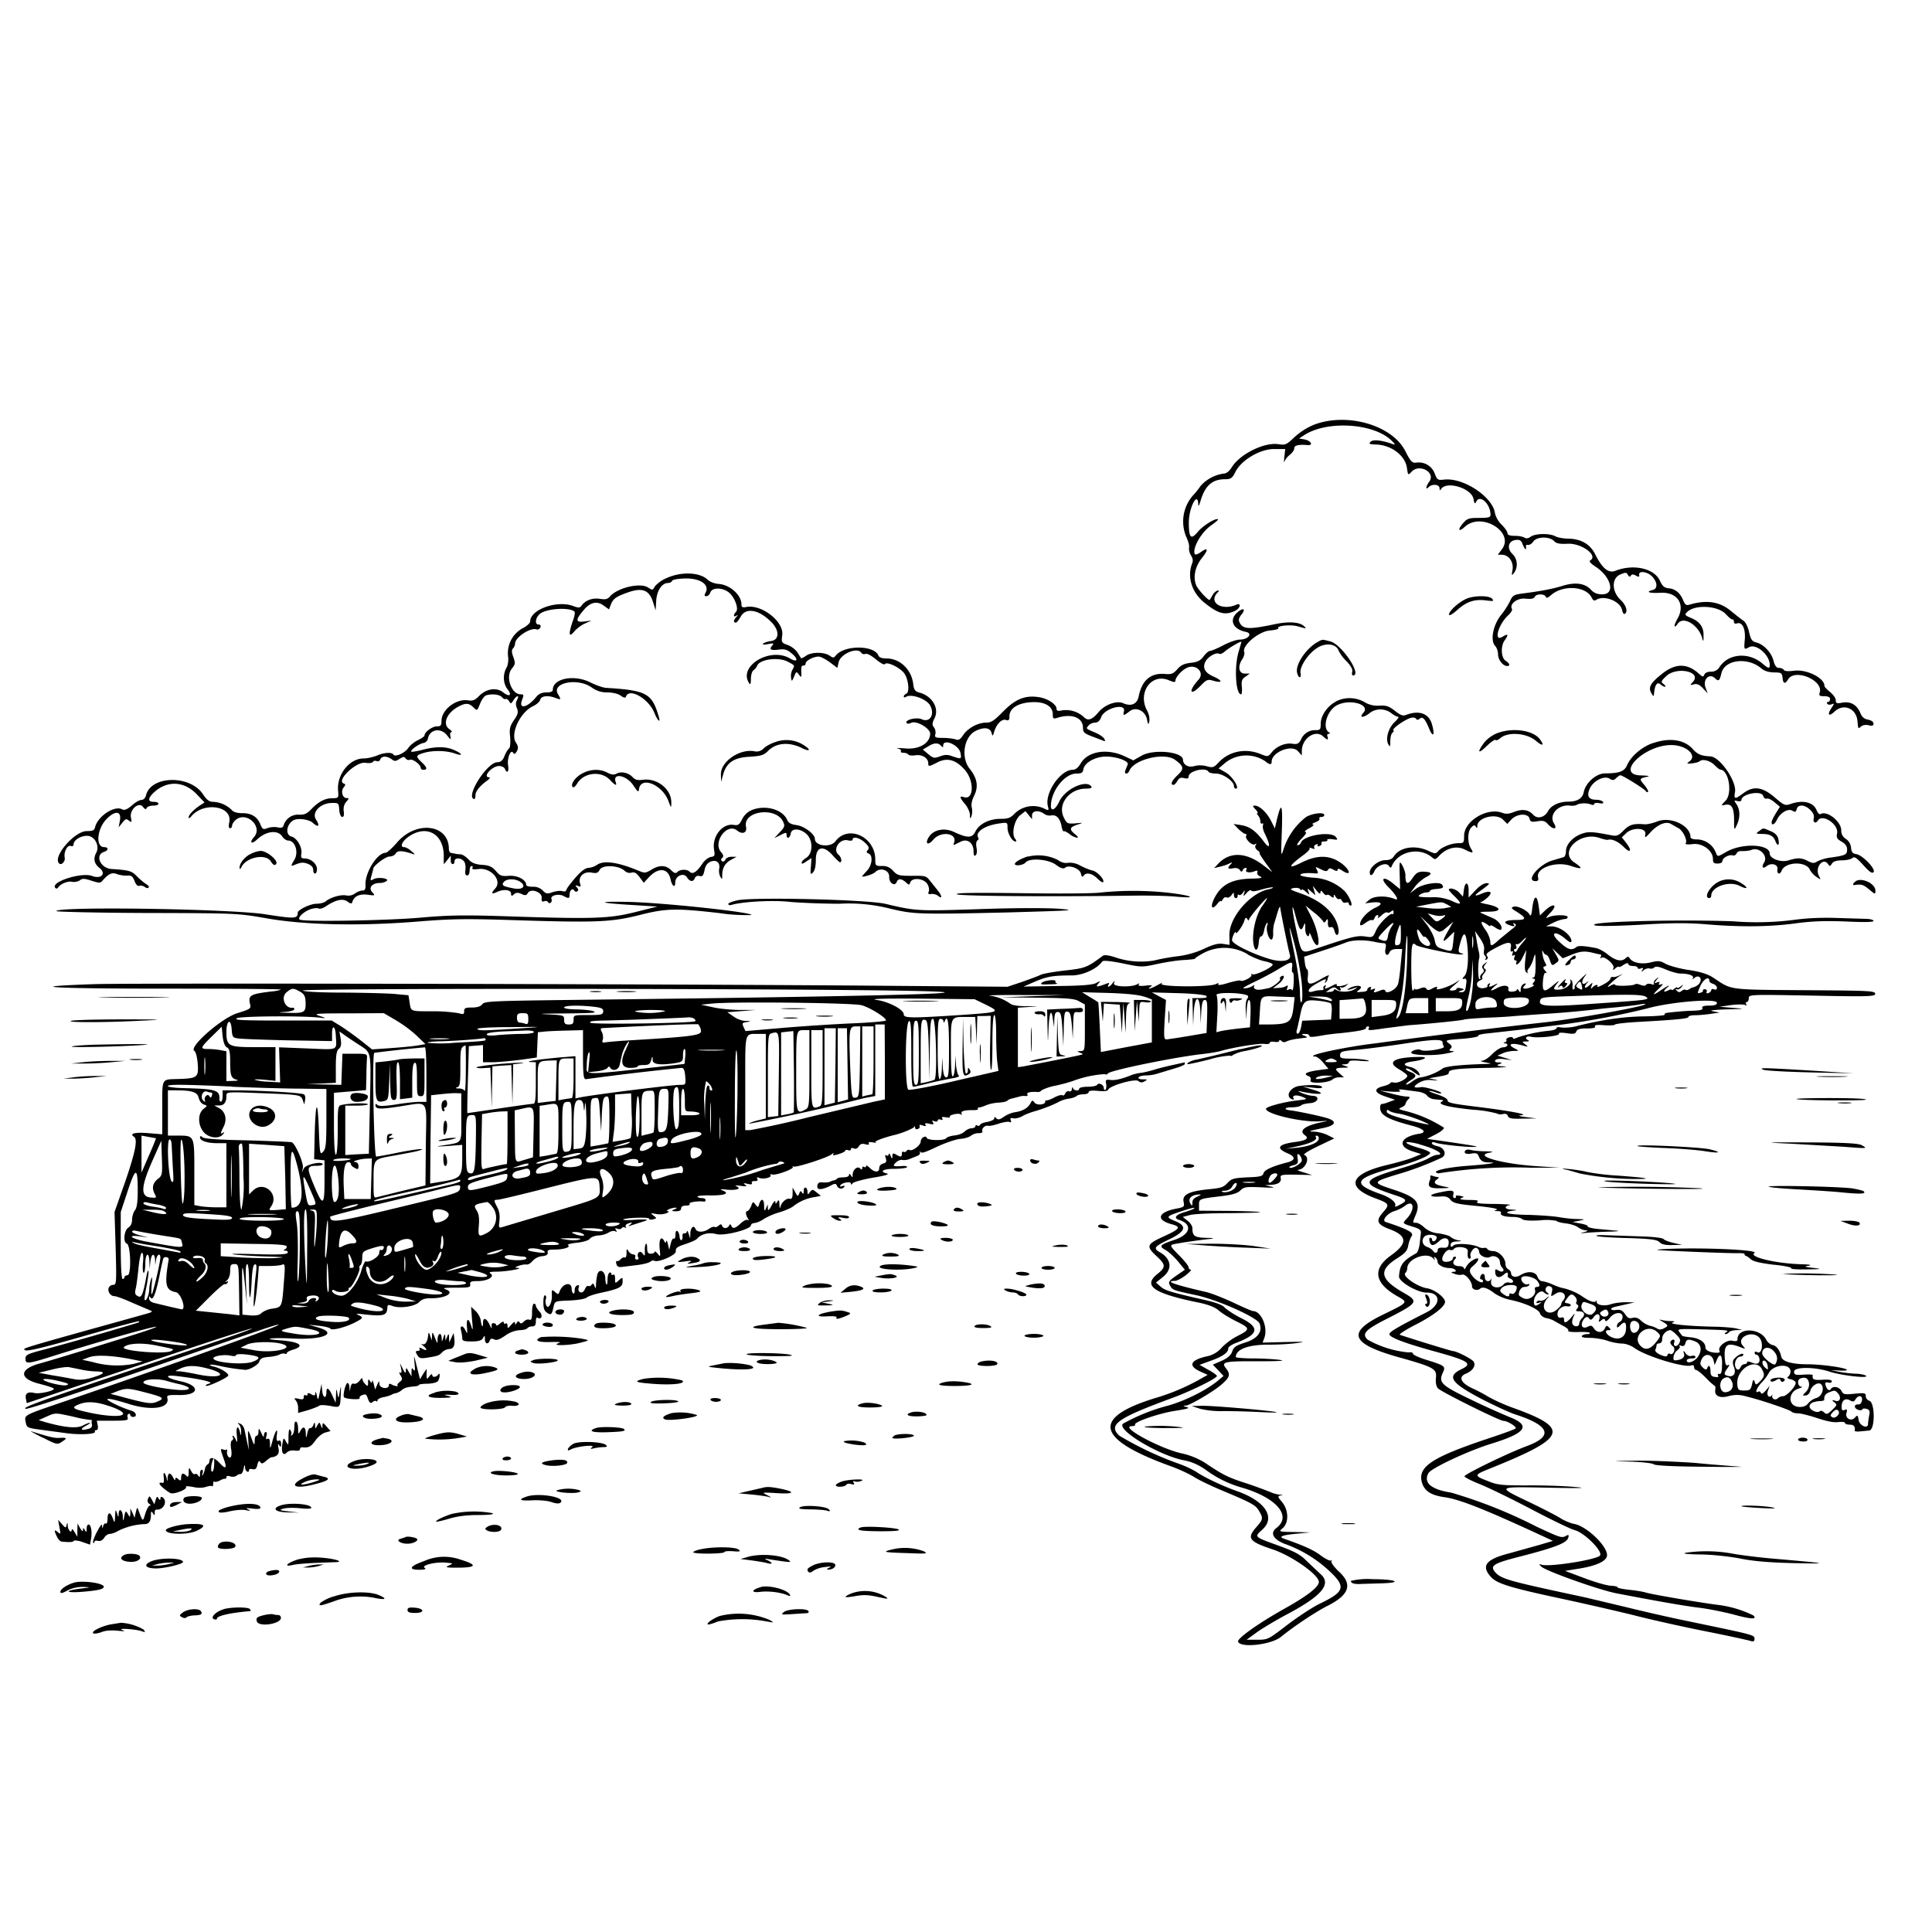 <svg xmlns="http://www.w3.org/2000/svg" id="svg" width="1024" height="1024" version="1.1">
  <path fill-rule="evenodd" d="M696.2 225.2a36 36 0 0 0-10 6.4c-4.4 4.2-4.9 4.4-8.8 3.8-7.5-1-20.2 5.3-24.5 12.2q-2.1 3.3-4.2 3.4a20 20 0 0 0-12.4 6.6c-1 1.5-2.8 3.8-4.1 5.1a21 21 0 0 0-3.4 22c1 2.1 1.7 4.6 1.4 5.6a7 7 0 0 0 1 4q1.5 2.3.7 4.2c-2.8 7.2-.3 15.4 6.3 20.8 7.4 6 11 7 16.3 4.5 2.9-1.3 3.6-4.5.8-3.3-7.8 3.4-15-1.2-10-6.4q1.5-1.5-.2-1c-.8.3-2 1.4-2.5 2.5l-1.4 2.3c-.4.8-5.4-4.4-7-7.3-2-4.2-1-10 2.8-14.8 3.5-4.3 3.4-6-.2-3.4-2.9 2-3.8 2-3.8 0 0-3.8 4.4-10.7 8.6-13.7 2.4-1.7 4.2-3.2 4-3.4-1-1-7.6 3-10.5 6.3-3.8 4.7-5 3.7-5-4.4-.1-7.9 4.7-17.2 5-10q0 2.3 1.2-1.7c2.4-8.1 6.2-11.5 13-11.5 3 0 3.8-.5 5.4-3.7 3-6.3 13-12.3 20.5-12.3h6l-.5 4.3q-.3 3.7 0 2.5a9 9 0 0 1 2.9-3.7c1.3-1 2.4-2.6 2.4-3.5q-.1-2.3 6.9-1.7c3.4.3 2.1-2.3-1.5-3l-2.9-.5 2.5-1.6c11.8-7.9 36-6.7 46 2.2q3.4 3.1 1.5 2.5c-6-2.2-10.7-2.7-12-1.4-1.2 1.2-.7 1.4 2.8 1.5 8 .2 15.5 5.8 16.4 12.4.6 4 .6 4 2.5 2 4.1-4.4 12.8.3 9.4 5.2-1.9 2.6-2.2 4.8-.4 3 1.9-1.9 5.8-1.5 5.8.6q0 1.8.8.4c3-4.5 16.2-.4 17.2 5.3.5 2.7.7 2.8 1.6 1.1 2-3.5 7.4 1.6 7.4 7.2 0 1.4-1 1.7-6 1.7-5.5 0-6.4.3-8.6 2.9-3 3.4-2.3 4.8.9 1.9 8.8-8.3 26.9 2.8 19.6 12l-2 2.7h2c3.7 0 6.4 3.7 5.8 7.9-.6 3.3-.5 3.4.8 1.7 2.2-3 1.8-7.4-.8-9.9-3.2-3-2.3-7 1.6-7.5 2.1-.3 3 .2 3.7 2.2 1 2.7 2.2 3.6 1.8 1.4q-.2-1.2 1-1c.8.2 2.1-.6 2.9-1.8 1.8-2.6 8.4-2.8 10.9-.3 1.3 1.4 3 1.7 7.3 1.5 7.3-.4 16.3 6.2 12 8.8q-1.3.7 3 3.5c8.2 5.5 10.3 14.5 3.4 14.5q-3.9.1-6.1-2.5-4.9-5.1-15-2c-5.5 1.7-11.4 2.8-21.5 4.1-4.4.6-5 1-6.5 4.3-1 2-2.9 5-4.4 6.8-4.4 5.3-6.1 13.8-3.3 16.7.8.8 1.5 2.8 1.5 4.4 0 2.9 2.6 6.2 4.8 6.2 1.8 0 1.4-1.4-.8-2.8-2.4-1.5-2.7-7.8-.5-10.8q3.3-4.6-1-2c-5 3.3-2.6-6.2 2.9-11.3 1.4-1.3 2.3-2.8 2-3.3-1.6-2.6 2.8-6 7.1-5.5 3.2.3 4.5 0 5-1 .6-1.6 5.2-1.7 5.8 0q.4 1.3 2.8-.9c6.3-5.5 18.4-4.8 21.5 1.3q1 2.3 2.5 1.2c4.1-2.6 12.6.7 13.6 5.3q.6 2.5 1.4 2.2c1.9-1.1.8-4.7-2.2-7.5-4.7-4.4-4.8-11.5-.1-13.4 2.8-1.2 3.3-1.2 4 .2q1 1.6 1.6.4t2.7 0 1.7-.3c-.5-2.4 4-2 6.7.6 3 3 3.3 6.6.5 7.3-4 1-2 1.8 3.9 1.5 9.3-.6 13.7 6.3 9 14.1-2 3.6-1.7 5.2.5 2.1 2.9-3.9 10.6.7 12.7 7.5q.9 3.8.8-1 .3-6.6-6.7-9.4c-3.3-1.4-3.4-1.7-2-3.1 4.2-4.2 16.7-3.4 20.7 1.3 1.4 1.5 2.8 2.7 3.3 2.6q.7-.1.8 1.2t1.4 1c2.9-1.2 4.8 2.5 4.4 8.2-.5 5.8-.5 5.8 2.3 4.3 3.7-2 10.9 4.1 10.9 9.4 0 2.2-.7 2-4.1-.9-7.3-6-17.8-5.1-22.5 2a5 5 0 0 1-4.5 2.5q-2.8 0-3.6 1.6c-.5 1.3-.8 1.3-2.7-.4-6.2-5.7-12.4-5.8-19.5-.2-6.3 5-7.6 7.2-5.9 10.3 1.3 2.2 1.3 2.2 1.6-.8q.8-5.9 3.4-3.7 1.2 1.1 2.3 1.2.7-.2-.7-1.4c-1.6-1.2-1.5-1.5 1.3-4.2 5.5-5.3 19-2.5 14.2 3-1.7 1.8-1.7 1.9.5 1.3q2.3-.7 4.8 2.1l2.5 2.7-1.1-3c-1.6-4.2 1.8-7.9 4.9-5.1 2 1.9 2.5 1.6 3.5-2.6 1.7-7.3 14.2-8.7 21.3-2.4q2.4 1.9 6.5 2c4 0 4.3.3 4.6 2.9q.5 4.8 3 .7c3.6-5.8 18.7.6 16.7 7-.5 1.7-.2 2 2.4 2q3 0 3.1 1.5-.1 1.4-1 1.5-1 0-.5 1 .6.8 2.3.3c1.6-.6 1.5-.5-.1 2-2.4 3.6-1.4 4.7 1.6 1.9 4.8-4.6 11.6-1.8 12.2 5 .4 4.3.3 4.2 2 2.8.8-.7 2.5-1 4-.6q2.7.8 2.5-1-.2-1.4-3-2-2.9-.5-4-3.6-2.9-6.5-9.5-5.4c-3 .6-3.5.4-3.5-1.3 0-1.1-1.4-3-3-4.3s-3-2.7-3-3.3c0-4.2-9.5-8.9-16.1-8q-4.6.6-5.4-.4c-.3-.6-1.5-1.1-2.5-1.1q-2 .2-3-3.8c-1.1-4.4-5.3-8.8-9.2-9.7-2.2-.6-2.8-1.5-3.7-5.3-.6-2.8-1.8-5.3-3-6.2-1.3-.8-4.2-3.2-6.7-5.2-6-5-13-6-22-3.3-1.7.5-2.3 0-3.3-2.4q-2.4-5.8-7.6-6.3c-2.3-.2-3.4-1.1-4.7-4-3-6.6-14.1-9-23.5-5.3-3.7 1.5-7-1.1-10.8-8.7q-4-8-14-8.3c-2.7 0-6-.6-7.2-1.3-3-1.6-10.4-1.5-12.9.2q-2 1.5-3.5.5c-.8-.5-3-.9-5.1-.9q-3.8 0-3.8-1.4c0-.8-1.4-2.9-3.2-4.6a13 13 0 0 1-3.4-5.8c-1-8.7-16.7-19.2-27-18-3.3.4-3.7.2-5-3.3a9 9 0 0 0-9.7-5.7c-2.2.3-3-.5-5.9-6.2-7.1-13.8-31.1-20.6-48.6-13.8m-342.9 81.2a17 17 0 0 0-6.3 4.5c-1 2-1.2 2-3.5.5-4.1-2.7-15.8 0-20 4.5-1.4 1.7-2.5 2-5.5 1.5-4-.6-7.6.7-9.7 3.5-1 1.4-1.6 1.4-4.8.2-8.5-3-22.5 2-22.5 8.3 0 .8-1.8 2.5-4 3.6a15 15 0 0 0-7.7 15c.3 2-.1 4.7-.9 6-2 3.6-1.7 8.4.6 11.3 2.6 3.3 1 4.3-2.4 1.6-3.5-2.7-8.8-1.9-12.7 2-2.1 2.2-3.4 2.7-5.8 2.3-6.4-1-14.1 5-14.1 10.9 0 2.4-.4 2.9-2.5 2.9-2.4 0-6.5 3-6.5 4.8 0 .5-1.6 1.6-3.5 2.5s-4.1 2.7-5 4c-1.8 2.8-7.1 5.2-8 3.6-.9-1.3-4.8-1.1-8.8.6-2 .8-5.1 1.5-7 1.5-7.5 0-14.3 8.6-13.5 17.1.3 3.9.3 3.9-3.2 4q-5.6-.1-11.3 6.1c-2 2-3.4 2.7-6.1 2.6a8 8 0 0 0-8.2 5.4c-.4 1.5-1.2 1.8-3.3 1.3a11 11 0 0 0-5.3.4c-2.3.9-2.7.7-3.8-2q-2.4-6-9.6-5.9c-2.6 0-4.7-.6-5.5-1.6a15 15 0 0 0-9.7-4.4c-2.3 0-3.5-.9-5.6-4-6.8-10.4-27.6-10-30.2.5q-.7 2.4-2.5 2.5c-1 0-3.3 1.3-5.1 3-2.4 2-3.8 2.6-5 2-4-2.3-12.9 3.5-14.4 9.4-.4 1.7-1.2 2.1-4.4 2.1-6.5 0-18.2 13.6-14.7 17.1 1.2 1.3 3.4-1 3-3-.6-3 1.4-7 3.3-6.2q1.3.4 1.4-.8c0-2.3 3.6-4.6 7.2-4.6 4 0 6.8 5.4 4.8 9q-2.5 4.7 1.7 8c3.8 3 1 6.1-3.8 4.3-5.8-2.2-22.7 3.3-19.5 6.4q.7.6 1.4-.3c1.3-2 5.3-3.6 7.5-3 1.2.2 3-.1 4-.8 1.4-1.1 2.5-1 6.2.2 4 1.3 4.8 1.3 5.8 0 3.2-3.7 5.2-4.6 7.7-3.5 1.4.5 3.8.9 5.3.8 2.3-.2 3 .3 4 2.8q1.2 3.1 2.6 2.6c.7-.3 2 0 2.8.6s1.7.8 2 .4q.7-.7-1.2-1.9c-1-.6-3.2-2.4-4.8-4-2.8-3-4.2-3.4-13.5-4-6-.3-9.1-7.5-4-9.1 2.4-.8 2.4-2.5 0-2.5-4.6 0-3.8-9.5 1.1-14.7 4.6-4.8 8.1-4.6 7.3.4l-.7 3.8 2-2.5c1.6-2 2.1-2.2 3.5-1 1.4 1 1.5 1 1-1.7-.8-4.2 4.2-8.6 6.4-5.6q1.5 1.9 1.9.6c.3-.7 1.8-1.3 3.4-1.3s2.9-.4 2.9-1q-.2-1-2.5-1c-3.6 0-3.1-2.3 1-5.8 7-5.7 15.6-4.9 22 2l3.9 4.1-2.4 1.6c-3.5 2.3-6 5-6 6.3q0 1 1.3-.4c6.5-8.1 22.2-5.7 20.2 3.1q-.6 3 .4 3.1 1-.1 1.1-1.3c0-.8.8-2.1 1.8-3 5.6-5.1 14.8 3.4 9.8 9-2.6 3-1.3 4 1.6 1.3 4.7-4.5 10.8-5.3 13.3-1.8.8 1.3 2.3 2.3 3.2 2.3 3.7 0 5.7 6 3.4 10.1-2 3.3-2 3.6-.4 3 3.7-1.6 5-1.7 7.6-.7q2.6 1.1 2.7 3 0 2 1 2.1c.6 0 1-1.1 1-2.4 0-2.8-3.3-5.6-6.6-5.6-1.7 0-2-.5-1.7-2.4.7-3.3-2.3-8.5-5.2-9.2-3.3-.8-2.8-6.2.8-8.5 2.2-1.5 8.5-.7 10.6 1.3 2.9 2.6 3.8 1.6 1.6-1.8-2.4-3.7 2.1-8.6 8.1-8.8 3.8-.1 4 0 4.2 3.6.2 2.2.8 3.8 1.6 3.8q1.2 0 .8-3t1.3-5c1.6-1.8 1.6-2 .2-2-2.2 0-3.2-3.7-1.5-5.7 1-1.3 1-1.7 0-2-4.2-1.5 6.6-11.8 11.5-11 1.8.3 3.5.1 3.9-.4q.6-1 2-.5t2-1c.8-1.8 3.4-1.8 6 0 1.5 1.2 2.1 1.2 4.2-.2 2-1.2 2.5-1.3 3.2-.2a2 2 0 0 0 2.3.7c1.5-.6 5.7 2.6 5.7 4.3q.1 1 1.5 1 3.3 0-1-4c-3.3-3.1-3.2-3.7 1.3-5 5-1.4 11.9-1.2 16.4.4 4.6 1.6 3.9 0-.8-2-4.3-1.8-9.5-1.8-16.4 0-3 .8-5.7 1.2-6 1-.7-.8 4.2-4.3 6.5-4.6a3 3 0 0 0 2.3-2.3c.9-5 6.9-6 10.2-1.7 2 2.5 2.1 2.5 1.7.4q-.4-2 .6-2.2.8-.1-1.2-1.6c-3.8-2.7-1.2-8.8 5.1-12 3.6-1.9 5.4-1.8 7.7.5 2 2 2 1.9 3.5-1.8.8-2.1 2.2-4.1 3.1-4.5 3-1 7.2-.6 8.5.9q1.2 1.3 2 1t1.8 1.1c.9 1.6 1.1 1.5 2.3-.4 1.7-2.7 3.4-3 2-.3q-1.2 2-.1 4.5c.8 2.1.5 3.3-1.6 6.3-2.2 3.3-2.5 4.6-2 9 .2 3.1 0 5.5-.6 6-.5.3-1.6 2-2.4 4q-1.3 3.4-3.8 3.3c-5.2 0-16.4 17.2-12.7 19.4q1 .6 1.1-1.7-.1-3.4 6.5-8.2 1.7-1.4.8-1.5c-3.8 0 1.4-6 5.2-6 1.4 0 2.8.7 3.1 1.5 1.1 2.8 2.3 1.5 1.7-1.9-.6-3.8 1.4-8.7 2.7-6.6.6 1 1 .7 2-.9.8-1.6.7-2.6-.6-4.6-3-4.7 2.3-16 9.1-19.2 1.9-.9 3.6-2.4 3.8-3.4.6-2.1 4-2.5 8.1-1 3 1.2 3.1.9 1.4-1.9-3.8-6 10-9 17.7-3.7 2.9 2 5.2 2.7 8.5 2.7 2.7 0 5.6.7 7 1.7q2.4 1.8 2.8.5c1.6-4.8 11.8 1 14.9 8.3 2 5 3.7 6.1 2.3 1.8-3.5-11.8-6.5-13.4-27.5-14.7-1.6 0-5.6-1.4-8.8-3-8.5-4.2-19.7-2-19.7 4q0 1.4-3.4 1.4-3.5 0-5.3 2.3c-4.7 5.8-9.6 6.9-7.6 1.7 1-2.7 1-3-.8-3-4.8 0-8.1-9.2-4.7-13.5 2-2.5 2-3 .9-6.2q-1.4-3.6-.2-4.6c.6-.6 1.1-1.8 1.1-2.6 0-3.3 8.2-8.7 11.4-7.5q1.2.3 2-1 .5-1.6-1-1.6c-2 0-1.7-3.4.6-5.5 3.2-3 16-3.8 18.5-1.3.4.3 0 2.7-1 5.2q-3.4 10.3.8 5.4c1.2-1.5 3.8-3.5 5.7-4.3l3.5-1.6-3.7.5c-4.7.6-4.9-.7-.8-5.6q5.5-6.9 11-2.8l2.8 2 1.1-2.9c1.2-2.8 2.7-3.9 8.6-6 8-2.9 11.7-1.4 13.7 5.3l1.3 4.1.3-5c.3-5.4 3-9.5 6.3-9.5q1.6-.1 2.1-1.1c.2-.7 3.2-1.2 7.2-1.3 7.8-.1 12.8 3.3 10.6 7.5q-1.2 2 .4 1.9c.8 0 1.8-.9 2.1-2 .9-2.7 6.4-2.7 9.8 0 3.1 2.5 5.4 8.7 3.8 10.3-1.5 1.5-1.4 3 .1 2.1q1.5-1 0 .7c-1.4 1.6-1.6 2.9-.2 2.9.5 0 1.6-1.4 2.5-3 2.7-5.2 9.7-4 16.3 2.7 4.5 4.5 4.3 9.6-.3 10.1-1.6.2-3.4.8-4 1.3q-.8.9 2.5.3c3-.6 3.3-.5 2.3.8q-2.8 3 3.5 2.1c2.8-.4 4.4 0 6.4 1.7 4.2 3.2 3.7 5.5-.5 3-10.5-6.2-27.5 4-21.7 13q1 1.8 1-2.2c0-2 .6-4 1.3-4.5s1.6-1.5 2-2.4c1.2-3.4 11-4.8 16-2.3 4.2 2.2 4 2 2.7 4.4a7 7 0 0 0-.7 4.3c.3 2 .4 2 1.6-.7 1.1-2.8 1.2-2.8 2.6-1 1.2 1.7 1.3 1.6 1.2-1.6q-.2-3.5 1-3.2 1.2 0 1.3-1.1c0-1.5 4.1-3.7 6.9-3.7 1 0 3.6 1.3 5.9 3l4 3 .7-3c1-4.5 10-8.2 12-5q.8 1 2.2.6c.9-.4 3.2.9 5.6 2.9s4.3 3 4.7 2.5c.9-1.4 6.9 1.2 9.8 4.3 2.6 2.8 3.6 10.6 1.5 11.4q-1.2.6-1.3 1.5.1.8 1.3.1c2.8-1.7 10.8 1.2 12.7 4.6 2.6 4.9-.2 9.3-4.5 7.3-2.7-1.2-9 .3-8 2q.7.7 2.3 0c2.6-1.6 10.1 2.7 10.2 5.6 0 5-5.6 8.5-13 7.9-3.6-.3-5.5-.3-4.2 0q2 .5 1.7 1.4t1.4.9c1 0 2.2.4 2.6 1 .3.4 2 .6 3.8.3 3.5-.5 6.7 1.5 6.7 4.3 0 1.8.3 1.8 5-.6 5.2-2.6 9.7-1.3 14.5 4.2 5 5.9 4.6 16-.6 14.3-2.5-.8-2.4.1.6 3.7 1.4 1.6 2.5 4.2 2.6 5.6q-.1 3.4.8.7c.4-1 .5-3 .2-4.4-.5-1.5 0-3.9 1.2-6.3 2.4-4.9 1.7-9.3-2.4-14.4-4.7-6-3-16.7 3-19.9 4.4-2.2 7.7-2 8.6.8.6 2.1.7 2.1 1.5-.7 1.3-4 4-6.7 6.2-6q2 .8 1.8-1.9c0-4.2 4.3-7 11.3-7.5 7.3-.5 11.7 2 11.7 6.5 0 2.2.3 2.4 2.3 1.8 7.8-2.5 13.7-.2 13.7 5.3 0 2.4.7 3 5.3 4.7l6 2.3q.7.2.1-1c-.3-.9-2.4-2.4-4.7-3.4-5.4-2.3-5.2-2.1-3.7-3.9a5 5 0 0 1 3.4-1.5q2.2 0 3.3-3c1.8-4.7 13.2-7.6 12-3-.6 2.5-.2 2.5 3 0 3.4-2.7 8.5-.2 9.3 4.6.5 2.6.6 2.7 1.2.7a10 10 0 0 0-1.3-5.8c-5-9.5 2.4-19.8 11.5-16 2.8 1.2 3.6 1.2 3.6.3 0-1.8 3.1-5.3 5.8-6.7 5-2.6 10 2.3 6.4 6.2-5.6 6.2-4.5 9 1.2 3.1 3.2-3.3 3.7-3.5 7-2.5 4.8 1.3 4.6-.2-.4-2.4q-6.7-3-4-8c1.4-2.5 5.6-4.9 7.1-4 .6.4 2-.2 3.2-1.3 2-1.8 8.7-5.7 8.7-5l-1.5 5.2c-2.4 8-1.6 22.6 1.3 22.6.4 0 .6-1.7.4-3.9-.3-3.1 0-4.2 2-5.5l2.2-1.6h-2.7c-3.2 0-3.8-4-1.2-7.7.8-1.2 1.2-2.8 1-3.7-1.4-3.3 7.5-10.8 13.3-11.4 2.8-.2 5-.8 4.7-1.2-.9-1.4 6.8-2.1 10.5-1 4.4 1.3 4.7 1.3 3.3 0-2.2-2.3-8-2.7-15-1.3-14.1 3-17.4 2.9-19.2-.6-.8-1.4-.6-2.5 1-4.5 2.7-3.4.2-3.6-3-.3-3.6 3.9-1.2 8.3 5.2 9.6 3.9.8 1.3 4.1-3.2 4.1-1.6 0-5.5 1.3-8.7 3s-6.4 3-7.1 3-2.2 1.3-3.4 2.9c-1.6 2.2-3.1 3-6.7 3.4-3.5.4-5.3 1.2-7.2 3.4-2.2 2.5-3.2 2.8-6.7 2.5q-11.2-.9-13.8 12c-.8 4-4 5.4-8.2 3.5-3.4-1.5-9.6.7-12.9 4.6-3.6 4.3-5.8 5-8 2.7a14 14 0 0 0-11.4-3.5c-2.3.5-3 .3-3-.8 0-2.4-4.7-5.5-9.4-6.2-7.3-1.1-12.4 1-18.9 7.6-4.7 4.8-6.3 5.9-9 5.9-4.4 0-9.7 2.9-12.2 6.6-1.6 2.4-2.5 2.9-4 2.3-1.1-.4-4.1-.8-6.7-.8-4.1 0-4.6-.3-4-2.1.2-1.1-.1-2.7-.8-3.5-1-1.2-1-2.2.4-5 2.5-5.2-1.4-11.6-8-13.4-2.4-.6-3-1.4-3.4-4.8-1-7.6-7.1-13.3-14.1-13.3q-3.6 0-4.3-1.5c-2.1-5.6-17.9-5.7-22.5-.2-1.2 1.5-1.5 1.5-3.4.2-2.8-2-9.7-2-12.5.1q-2.1 1.4-2.6 1.3l-1.9-3c-.9-1.5-3.2-3.3-5.1-4-3.4-1.2-3.5-1.4-3-5.3 1-7.1-10.9-16.4-19-14.9q-2.8.7-2.6-1.3c0-5-6-10.4-12-10.9-2.1-.1-4.8-1.1-6-2.3-4.2-4-14.1-4.3-21.7-.8m423.2 11.3c-4 2-8.5 6.3-8.5 8 0 .9 2-.2 4.6-2.6 5-4.4 9.2-5.7 15.5-4.8 3.4.4 3.8.3 2.8-.9-1.6-2-10.6-1.8-14.4.3m-78 22.5c-6.3 3.4-12.1 12.2-11 16.4.7 3 2.4 3.2 1.8.1-.5-3.2 3.6-9.7 8.4-13 4.6-3.3 10.6-2.6 11.8 1.2a22 22 0 0 0 4.1 5.5q3.6 3.7 3.1 5.7-.4 1.7.4 1.9c5 0-5.8-16.3-11.9-18-4.5-1.2-4.2-1.2-6.7.2m9.5 31.7c-4.5 2.3-8 7.5-8 11.7 0 3-.3 3.4-2.6 3.4a8 8 0 0 0-7.8 4.9c-1.2 2.3-2 2.7-4.6 2.3-3.8-.6-8.5 1.4-11 4.6-2 2.4-2 2.4-6 .8-8-3.2-16.5-1.4-22 4.4-2.7 2.9-3.2 3-6.5 2.1q-3.5-.9-6.7 0c-3 .8-5.7-.7-5.8-3.4-.1-4.3-15.5-5.8-21.9-2.2l-4.4 2.5-4.3-2c-9.3-4.5-19.7-3-23.6 3.6q-2 3.4-4.2 3.4c-6.6 0-15 12.3-13.2 19.3.6 2.5.6 2.5-2.5 1a14 14 0 0 0-15 2.8c-2.3 2.4-3.5 2.9-7.6 2.9-6 0-11.3 2.7-13.3 6.7-1.7 3.6-4.2 3.6-11.5.2-5-2.3-10.6-1.2-13.1 2.6-2.4 3.7-.6 5 2.3 1.5 4-4.7 12.8-3.5 11 1.6q-.6 1.4 0 1.2l3.5-1.7c3.6-1.8 6.8.7 6.8 5.1q0 2.9 1 2.2 1.1-.8.6-4c-.4-1.8-.2-3.5.4-3.9q1-.6.5-1.5c-1.8-2.9 3.2-6.4 10.8-7.5 4.7-.7 4.7-.7 4.7 2.2s2.4 7.3 4.2 7.3q1 0-.2-1.5c-2-2.5-.4-10 2.8-12.5l2.7-2.1 1.7 2.1 1.8 2.2v-2c0-2.6 3.5-3 6.5-.8a5 5 0 0 0 3.7.8q4-.7 5.4 5.4c.3 2 .9 3.3 1.2 3s1.6.4 3 1.4a9 9 0 0 0 4 2q1.4 0-1.2-2c-3-2.5-2.7-3.6 1.7-5 3-1 3-1-1.3-.6-4.3.3-4.6.1-6.2-3.2-3.4-7 3-15.2 11.7-15.2q3.5 0 3-1c-2.5-4.1-13.8 1-17 7.7-2 4.4-4.5 5.7-4.5 2.5 0-7.9 7.3-17.2 13.5-17.2 2.7 0 3.4-.4 3.7-2.2.5-3.5 6.3-6.8 12-6.8s12.3 2.4 11.5 4.2l-1.2 3q-.6 1.7.4 1.8 1.1-.1 1.7-1.5c2.4-6 18.7-10 24.3-5.7 4.6 3.4 4.8 4.7 1.3 8-3.2 3-4.1 5.2-2.2 5.2.5 0 1.4-1 2-2 .9-1.7 1.8-2 3.6-1.6q2.5.7 2.4-.8c0-3 9-5.1 10.5-2.6.3.6 2.1 1 4 1 3.6 0 9.5 4 9.5 6.6q.1 1.3 1 1.4c2.3 0-1.8-6.6-5.4-8.6l-3.7-2.1 3.5-3a18 18 0 0 1 21.1-.9q3.6 3 3.5.3c0-5 10.5-9.3 13.9-5.6l2.1 2.3V398c0-6.7 7.3-11.6 11.4-7.6.8.8 1.8 1.5 2.1 1.5q.6-.1.1-1.5t.7-1.5q1.3 0 0-.8c-3.6-2.4-1-11.5 4.3-14.3 6.8-3.6 18-.4 14 4-2.5 2.8 0 2.8 3.4.1 3.2-2.5 8-2.5 11.3 0 1.4 1.1 3 2 3.7 2s-.2 1.3-1.8 2.8c-3.4 3.2-5 9-3.3 11.9.9 1.5 1 1.2 1-1.9 0-2 .6-4 1.1-4.3q1-.7.5-1.4c-.5-1 5.8-5.4 9.2-6.5q2-.5 2.8.4.6 1.2 2 0c1.5-1.3 2.8 0 5.1 5.6 2 4.7 3 3.1 1.4-2.5-1.5-5.7-6.6-7.7-13.4-5.2-2 .8-3 .5-6.2-2s-4.6-3-8.4-2.8a13 13 0 0 1-8-2 16 16 0 0 0-15-.2m85.3 16.9c-2.5 1-5.4 3.2-6.8 5.1-3.8 5.2-3 6 1.5 1.6 2.2-2.1 4.3-3.6 4.6-3.2.4.4 1.5 0 2.4-.8 4-3.7 14-3 19 1.2 3.6 3 4.7 2.7 2.3-.6-3.5-5-14.7-6.6-23-3.3m-382.6 4.7c-2.2.7-4.9 2.2-6 3.3a5 5 0 0 1-4.8 1.5c-7.9-1.5-18 5.5-17.8 12.3l.1 3.9 1-3.6c1.7-6.5 5.7-9.3 14-9.7 6.2-.4 7.6-.8 10-3.2 4.3-4.3 11.2-4.8 18.1-1.3 3.7 1.8 4.7 1 1.4-1.2a17 17 0 0 0-16-2m465.5.4c-6 2-11.7 7-13.8 11.7-1.4 3.4-4.2 4.4-11.6 4.4-4.8 0-10.4 5-11.4 10q-1 5-8.3 5c-4.7 0-9 2-10.6 5-1.8 3.4-5.7 4.4-7.9 1.9q-3.6-4-10-1.5c-2.8 1.1-4.3 1.3-6.4.5-8-3-20.2 4.4-20.2 12.2 0 3.7-.2 3.9-3 3.9-3.7 0-9 2.1-10.8 4.3-1.2 1.4-1.7 1.4-5.5-.4-7-3.1-15-1.7-18 3.2q-1.2 1.9-4.5 1.9c-3.5 0-8.2 3.7-8.2 6.5 0 2.2 1.4 1.8 2.5-.7 1.3-3 6.2-4.8 7.6-2.8q1.1 1.7 1.5.3c3.3-8 14.8-10.5 21.5-4.7 1.4 1.2 1.8 1.1 3.5-.7 4-4.4 9.5-5.8 14-3.4 4 2 4.7 1.9 3-.7-1.9-3.1-1.8-8.9.1-11 1.3-1.4 1.8-1.6 2.5-.6q.9 1.5.8-.3c0-4.5 10-7 13.6-3.4l2.3 2.3 2.2-2.4c3-3.1 8.8-3.4 9.6-.4.4 1.7 1.1 1.9 4.2 1.4 2.9-.5 4-.2 5.5 1.5 2.8 3.1 5.3 2.9 3.3-.3-3-4.5 2.1-10.3 8.5-9.5 1.3.2 2.8 0 3.5-.4 1.6-1 5.5-1.1 7.5-.2q1.6.6 1.8-.3c0-.5 1.2-.7 2.6-.4q2.8.5 2-.7c-.4-.6-2-1.1-3.5-1.1q-6 0-3.6-5.7c1.8-4.3 7.7-7.3 10.6-5.5 1.6 1 2.3 1 3.5-.3q1.5-1.3 2.2-1.5c1.2 0 12.7 7.2 13.4 8.3q.7 1 1.3.5c.3-.3-.6-2-2-3.7-2.8-3.2-2.7-3.4 2-4.4 1.1-.3-.6-.5-3.7-.6-14.1-.3 1.5-16.1 16-16.1 8 0 14 5.5 9.6 8.7-1.6 1.2-1.5 1.3 1.4 1 1.8-.2 3.5-.7 3.9-1 1.4-1.5 5.5-.6 7.9 1.8 1.4 1.4 2.8 2.5 3.2 2.5 4.5.2 6.6 12.7 2.7 16.6-2.2 2.2-2.4 2.6-.7 2.2 3.8-1 5.2.9 5.3 7.5 0 6 0 6.1 1.4 3.2 1.9-4 1.8-8 0-11-1.6-2.2-1.5-2.3.4-1.8q2 .4 2.1-.6c0-3.2 10.5-5.2 11.5-2.2q.6 1.8 2 1.5c.7-.3 2.5.6 4 1.9l2.9 2.4-2.2 3.5c-1.2 2-2.2 4-2.2 4.7 0 2 1.6 1.2 2.8-1.3 1.7-3.7 6-6.2 8.2-4.8 1.5.9 1.9.7 2.3-.9.7-2.6 4.3-2.4 7.2.5q2.4 2.3 1.8 4.5c-.5 2.1 1 3 2.2 1.1 2.4-3.8 11.1 2 10.2 6.8-.5 2.3 0 3 2.4 4.4q3 1.7 2.9 4.2c0 2.7-.9 3.1-8.5 4.2a23 23 0 0 0-7.2 2c-1.8 1.2-2.6 1.1-5-.1-3.4-1.8-5.4-1.9-10.3-.4-4.1 1.3-10-.9-10-3.6 0-5-14.4-5.7-22.8-1-5.4 3-4.7 3-6.1-.3a11 11 0 0 0-10-6.2c-1.7 0-3.1-.5-3.1-1.2 0-6.1-10.3-11-17.4-8.4-2.5 1-5.6 1.7-6.8 1.6-6-.5-8.1.1-11.3 3.3-2.9 2.9-3.6 3.1-7.1 2.4-9.3-1.8-11.4-1.9-14.7-.8-4.9 1.6-8.7 5.7-8.7 9.3 0 1.6-.6 3-1.2 3.2L823 456c-7.2 2-14.7 11-9.2 11q2 .1 1.4-1.9c-1.3-5 9.3-8.8 17.2-6.2q9.5 3.2 2-1.8c-8.3-5.6 3-16.5 13.3-13 2 .7 4.1 1.2 4.6 1 2.1-.6 5.6 1 8.5 4 3.6 3.5 4.3 1.7 1-2.5l-2.2-2.8 2.1-2c3.3-3.4 10.8-3.2 10.4.2-.4 2.4-.2 2.3 3-1.2 3.8-4 8.2-5.7 10.7-4l3.7 2.1c2.3 1 5 6.4 4 8q-.7 1 3.6.5c5.2-.7 10.8 3.4 10.8 7.9 0 2 .5 2.4 2.5 2.4 1.4 0 2.5-.5 2.5-1.3 0-1.7 3.7-3.7 5.5-3q1.2.3 2-1 .6-1.5 3.2-1.3c1.6 0 3.6-.2 4.6-.6 4.2-1.8 9.1 3 6.8 6.7-1.5 2.4-.7 3.5 1.3 1.9 2.5-2 6.2-1 5.8 1.6s1.3 3.1 2.2.8c1.8-4.7 12.6-5.2 14.9-.7.6 1.4 2.3 3.2 3.6 4 2.3 1.6 2.4 1.6 1.3-.5-2.4-4.4 2.2-10.3 4.9-6.2.8 1.2 1 1.1 2-.4q1-1.7 5.3-1.7c2.3 0 4.8-.6 5.5-1.2 1-1 2.1-.3 5.7 3.6 3.2 3.6 4.7 4.7 5.5 3.9 1.5-1.5-5.8-9.1-9.1-9.6-2-.3-2.6-1-2.8-3.5q-.4-3-2.8-4.6a5 5 0 0 1-2.4-4.5c0-4.7-7.6-10.7-11-8.6q-1 .3-2-1.9c-1.6-4.4-7.2-5.8-13.8-3.5-3 1-3.5.8-8.5-3.5-6.6-5.6-11.2-6.2-16.7-2.1-4.4 3.3-5 3.2-4.3-.8.9-5.6-8-18.5-13-18.8-4.8-.2-7-1.1-9.4-3.9-4.5-5-12.2-6.2-21.1-3.1m-377.4 1.3q1.4 1.5 1.2 0c0-4 8.5-.3 9.2 4 .6 3.2.4 3.2-4.2 1.7-2.5-1-4-1-6.7 0-3 1.1-3.6 1-6.2-1.2l-2.9-2.4 2.7-1.6q4.6-3 6.9-.5m-189.6 14.5c-3.8 1.8-6.7 5.6-5.7 7.3q.8 1 2.5-1.7c3.6-6 12.9-6.9 17.5-1.8q4 4.2 3 1.2c-2.1-5.3 5.6-4 9.3 1.6 2.4 3.6 2.7 3.8 3 1.9 1-7 12.4-2.3 15.6 6.4 1.4 3.8 1.5 3.8 1.5.9.2-7.1-7.4-13.2-15-12.2-2.8.4-4.2 0-5.4-1.3-2.2-2.4-6-3.3-8.5-2-1.5.8-2.7.7-5-.5-3.8-2-8.6-1.9-12.8.2M665.5 429q1.5 1.8 1 2-.7 0 .3 1.2a5 5 0 0 1 1.2 3q0 1.6 1 1.3.8-.4.4.9c-.3.8.1 2.7.9 4.3 3.3 6.6 3 9-.5 4.3-4.3-5.7-7.5-8-12.2-8.7l-3.8-.6 2.6 2.7c1.5 1.4 3.1 2.6 3.7 2.6q.9 0 .4 1c-.9 1.4 3.1 5.4 4.6 4.5q1.3-.9.4.5-.7 1.3 1 2.7 1.6 1.2 1.1 1.3c-.4 0 1 2.3 3 5.1l3.8 5.2-4.7-3.6c-9.4-7.2-18.1-7.4-24.2-.7l-2 2.1 3-.7c1.7-.4 3.9-1.1 5-1.7q2.4-1.2.8.4-3 3 1.3 2.1 2.5-.5 3.6 1 .9 1.5 1.5 0c.2-.6 1-1.2 1.4-1.2q1 0 .5 1c-.9 1.3 1.6 1.8 4.1.9q2.3-1 1.7.5c-.3.7.4 1.7 1.6 2.2 1.5.7.2 1-5.2 1.1-9.6.3-15.1 3-18.7 9.5-2.8 5-2.1 7.8 1 4 1-1.4 2-2 2-1.6q0 .7 1-.9t2.1-1q1.1.4 2.5-1.2c1.2-1.7 1.3-1.7 1.3-.2q.1 1.6 1 1.7t1-1.2q0-1 .7-.5t2-1q1.7-2.6.7.2c-.5 1.8-.4 1.8 1.4-.3 1.1-1.2 2.2-1.7 2.4-1.2q.4 1 5.7-.6c2.9-.8 5.5-1.3 5.8-1 .2.2-1 .7-2.6 1-9.8 2.2-20.6 15-20.5 24.2l.1 5.2-3.4-.5c-2.5-.4-5.1.2-10.2 2.6-4.2 2-9.7 3.5-14.5 4a114 114 0 0 0-12 2.2 42 42 0 0 1-20.5-1.7q-5.2-1.7-6.6-.8c-8.4 6.3-9.4 6.6-20.2 7.8-6 .7-11.7 1.7-12.8 2.3s-5.5 2.2-9.7 3.7L534 523l-62.7-.5c-117-1-398.2-1.5-420.8-.9C9.2 523 27.3 524 88.7 524c33.3 0 60.4.2 60.1.5s-2.5.8-4.9 1c-11.5 1.4-12.5 2-11.3 7 .5 2 0 2.4-6.8 4.5-8.2 2.5-26 18-22.8 20 .8.5 1.5 3.3 1.8 6.9.5 7.2-.2 7.7-10.7 8-8.6.3-8.1-.7-8.1 15.3v14l-7.4-.6c-6.9-.6-10.3.2-7.6 1.9 2.1 1.3.8 7.9-4.6 23.7l-5.7 16.2.6 19.3c.5 18.2.4 19.3-1.3 19.3q-1.7.1-2.4 1.6c-.7 2 1 4.4 3.1 4.4.9 0 5 1.5 9.2 3.4l9.6 4.1c1.7.6 1.2 1-2.5 2-69.3 19.3-64.9 18-63.7 19.1.9.9 10.6-1.5 37.6-9.3 12.3-3.5 22.6-6.2 22.8-6q.3.6-1.4 1A1794 1794 0 0 1 24.5 715c-10 2.6-11 3-11 5.2 0 2.9 1.2 2.8 16-1.9C62 708.1 97 698.7 77 705.5c-9 3-48.3 15.1-56 17.2-11 3-11 8.1.1 10.8 3.8 1 7.1 2 7.4 2.5.7 1.1-7.7 3-10.3 2.3q-5.2-1.2-4.5 3l.5 2.4 41.1-13.9c54.2-18.3 77.8-26 78.2-25.6.2.2-10.5 4-23.8 8.5-89.1 30-98.2 33.2-96.1 34 1 .4 29-8.8 82.9-27.5 47.3-16.3 50.6-17.4 51.1-17 .6.7-55.8 20.8-112.6 40.3-23.4 8-22.1 7.3-21.3 11.7.5 2.5 1 2.7 8.7 3.7l12.6 1.7c7.2 1 16.2.6 15.3-.9q-.3-.7.8-.7 1.1-.1.7-2.5l-.5-2.5h8.4c7 0 8.4-.2 8-1.5q-.5-1.4.3-2 1-.5 1 .4.2 1 1.5 1.1c2.6 0 1.6-2.8-1.2-3.4a63 63 0 0 1-8.8-3.6c-7-3.5-3.4-3.4 8 .2 12 3.7 21.6 2.2 20.2-3.2-.4-1.5.4-1.7 6-1.6 11 .2 11.7-5 1-7.3-8-1.7-9.1-3.7-1.5-2.7 12.2 1.5 19.4 3.2 16.8 3.9-1.3.3-2.2.9-1.9 1.2.8.7 11.9-4.4 11.9-5.5 0-1.3-4-3.7-7.3-4.6-4.5-1-2.4-1.6 2.4-.5a103 103 0 0 0 13.4 2.1c2.1.5 7.6-2.6 8-4.5.5-1.5 1.6-2 4.7-2.3 2.2-.1 5-.7 6-1.3 1-.5 2.3-.7 2.8-.4q1 .4 1-.3c0-.5 1.4-1.3 3.2-1.8 6.7-2 3.7-4.2-6.6-5-10.2-.7-5.5-1.5 5.8-1 17.1 1 25.4-2.8 13.6-6l-4.5-1.3 5.5.6c3 .3 5.8 1 6.1 1.5.8 1.2 8-.7 13.1-3.3 4.4-2.3 4.6-2.6 1.6-4q-2.5-1 3.7-.2c9.8 1 11.5.6 11.8-3.4 0-1.8.4-2 3-1 4 1.3 11.7.1 13.9-2.2q1.7-2 5.7-2c8 .2 13.5-2.9 8.4-4.7-2-.7-1-.9 5.3-.9 7 0 7.9-.2 7.6-1.7-.2-1.5.5-1.8 4-1.8 5.2 0 9.2-2.4 6.8-4q-1.9-1 3.5-1c5.4-.1 14.3-1.7 11-2q-2.7 0 .4-1.1c1.4-.5 3.2-.8 4-.7.9.2 2.4-.6 3.4-1.9a8 8 0 0 1 5-2.5q3.3-.2 3-2c-.3-1.2.5-1.5 3.4-1.5 4.8 0 9-1.2 7.4-2.3-.7-.4 1.4-1 4.6-1.3 3.4-.4 6.2-1.2 6.9-2.1.6-.9 2.6-1.6 4.5-1.8 1.9 0 4.4-.8 5.6-1.6 1.2-.7 2.8-1 3.4-.6q1.3.8.4-.6-1-1.5.8-.7c.9.3 2 .2 2.2-.4q.7-.7 1.7-.3 1 .5.5-.3-.5-1 .9-1.7 3.7-1.4 1.4.5-1.9 1.3.5.4l5.3-1.7c4.8-1.4 4-1.7-3.4-1.3-3.7.3-6.4.2-6.1-.1 1-1 13.7-1.4 13.7-.5 0 .5 1 .7 2.1.4 2.1-.6 2.1-.6.3-2s-1.7-1.4 1.2-.9c1.6.4 4.1.2 5.5-.3q2.2-1 .9-1.1c-1.9-.2 1.8-1.9 4-1.9q1.5 0-.5.9-2.8 1 .8 1 2.7 0 2.7-1.5.1-1.5 2.6-1.5c1.4 0 2.3-.4 1.9-1-.5-.8 4.7-1.6 7.8-1.1q.6 0 .7-.9-.2-.9-2-1-1.7 0-2.3-.7c-.3-.5 3-.8 7.3-.7 7.7 0 10-1.2 5.5-2.8q-1.5-.7 2.2-.3c5.2.6 8.7-.4 5.7-1.7q-1.8-.7 2.1-.3 4.4.7 2.5-.5-1.9-1.4 1.3-.5 2.8.6 2.2-.5-.4-1 1.5-1 2.1 0 1.4-1.2t1-.5c2.2.9 6.8-.2 6-1.4q-.4-.8.8-.4c1.8.7 12-3 11-4q-.5-.6.4-.2c1.2.7 18-4.7 20.2-6.5q1.5-1.2.9-.1-1 1.2 2.8 0c2-.6 3.5-1.4 3.5-1.8q.1-.7 1.5-.3 1.4.5 1.5-.5t1.6-.4 2.6-1.1q1-1.9 3.5-1.1 2.4.6 1.8-.5-.6-1 2.2-.5 2.4.4 1.4-.1c-.9-.4 3-2 9-3.6a45 45 0 0 0 11.1-4.1q.9-1.5.8 0 .1 1.1 1.5.7 1.3-.6.9-1.6t1.6-.3q2.3.8 1.5-.4t2-.5q3.1.8 2-.6-1-1.5.8-.7 1.6.5 1.7-.4t1.6-.5q1.5.6.8-.6-.8-1.1 2-.6 2.3.4 2-.2c-.6-1 4.4-2.2 5.8-1.4q1 .6.5-.3c-.8-1.3 1.6-2 6-1.9 1.7 0 2.9-.2 2.6-.6q-.3-.8.6-.8c.5 0 2.2-.5 3.8-1.2s4.5-1.3 6.7-1.4c2.1-.1 4.2-.6 4.5-1s1.5-1 2.6-1.2l3.5-.9a8 8 0 0 1 3.4-.4q1.7.2 1.1-.8c-.6-1 1.6-1.6 5.5-1.3q1.4 0 2-.9a27 27 0 0 1 7.6-2.5 92 92 0 0 0 8.9-2.4 59 59 0 0 1 16.9-3.7q1.4.5 1.8-.3c.5-1.6 36.9-9 50.8-10.4 3-.4 7.3-1 9.5-1.7 7.3-2 20-4 22.8-3.6 1.5.2 2.7 0 2.7-.6s1.1-.7 2.5-.5q2.3.3 2.5-.5 0-1 1.2 0 1 1.2 2.9.2c1-.5 3.3-1 5.1-1.3l4.8-.6q1.6 0-.5-1-3-1 .3-1 2 0 2.2 1c0 .8 1.6.8 8-.4 2-.3 5.8-.8 8.5-1 9.4-1 13.5-1.8 13.5-2.7q.1-.8 1-.9 1 .1.5 1c-.8 1.3.4 1.2 8.5 0l12.5-1.6c11.4-.8 28-2.5 29.4-3 .8-.3 6.2-.7 12-1 5.8-.2 12.6-.6 15.1-.9l14-1a527 527 0 0 0 33-3c8.5-.7 17-1.7 19-2.1s3.3-.4 3-.1c-1.2 1.3-37.3 7.8-53.6 9.6A3830 3830 0 0 0 729 553c-15.7 1.8-38.5 6.7-31.9 7 .9 0 2.8 1.5 4.3 3.3l2.7 3.2-6 .8q-9 1.4-4.5 3.1 1.5.6 1 2.3c-.8 1.9 9.8 1.3 11.7-.6.6-.6 2.2-1.1 3.6-1.1h2.4l-2.1-1.9c-3-2.6-2.8-3 1.5-3.2 3.4 0 3.5-.2 1.3-.9-2.4-.8-2.4-.8-.2-.9q2-.1 2.2-1.2 0-1.2 6.3-.6 5.8.4 3.7-.3c-1.4-.4-5.3-.8-8.7-.9-5.5 0-6.2-.3-6-2 .1-1.7 1.1-2 7.7-2.6 4.1-.3 15.2-1.7 24.6-3.1 17-2.6 21.9-2.8 22-.9q0 1 .7 2.2c.8 1.2-10.4 3-12.3 1.8-1.2-.8-5 .3-5 1.4 0 1.5 12.1 1.8 18.4.5 3.4-.6 5-1.2 3.6-1.3q-2.7 0-1.2-1.3c1-1 .8-1.6-1-2.9-2-1.5-1.7-1.7 7-2.3 5.1-.4 9-1.1 8.7-1.6s2-1 5.2-1.3l17.8-2 21.7-2.7a420 420 0 0 0 44.8-8.5c12.5-3.5 37-5.5 37-3q.2 1.5-4.1 1.5t-3.6 1.3-5.2 1.4a143 143 0 0 0-13.4 1.1q-1.6.2-1.4 1c.3.4-4.5.8-10.6.9-10.7.1-22.1 1.7-35.4 5a26 26 0 0 1-8.8.9q-2.3-.5-2.5.3c-.2.8-1.7 1.1-3.7 1.4A73 73 0 0 0 804 550q-2 1-2.1.2t-2-.4c-1 .3-1.8.9-1.5 1.3q.4.8-.7 1.3-1.5.6 0 .6c2.2.2 1.3 2.1-1 2.1-1.3 0-3.8 1.6-5.7 3.5-1.9 2-4.3 3.6-5.5 3.6-1.2.1-.3.5 1.9.9 3.8.7 3.7.7-2 .9-12.4.4-20 1.3-21 2.5a30 30 0 0 1-11.6 4.6c-1 0-2.8 1-4.3 2.1s-3 1.9-3.2 1.6q-.2-.6 2.5-2.3c3.3-2 3.2-3-.6-4.5q-2.3-.9-2-1.6c.4-.4 2 .3 3.7 1.5q5.3 4 2.8.2c-.7-1-2.5-2.2-4-2.5-4.5-1-4.1-2.3 1-3 6.5-.9 9-2.5 3.7-2.4-13.3.1-17.6 2.6-11.1 6.4 2.5 1.5 4.6 3 4.6 3.6 0 1.6-5 4.1-7 3.6q-1.8-.4-2 .2c0 .4-1.7 1.2-3.7 1.7-5.4 1.3-4.9 3.5 1.2 5.5l5 1.7-2.8 1c-1.6.7-3.4 1.2-4 1.2q-1.4 0-1 3c.6 3.2 4.7 5.4 16.6 8.5 6.5 1.7 8.3 3.6 4.1 4.3-9.9 1.5-12 6.5-4 9.2l5 1.6-4.4 1.8c-2.3 1-8.8 2.8-14.3 4.1-19.2 4.7-21.5 11.6-5.7 17.5 7.6 2.8 7.8 3.3 4 7.6-3.9 4.5-3 6.4 4.2 9 8.9 3.5 8.9 7.5 0 13.8-10 7.2-8.6 14.8 4 21.8 5.3 3 5.2 3-7.7 9.3-19.6 9.4-17.8 15.4 7 22.5 19.6 5.5 21.1 6.3 20.7 11-.3 2.5.1 4.7 1 5.7 1.3 1.7 32.7 17.3 34.8 17.3s7.2 3.2 6.4 4c-.5.5-6.3 2.6-12.9 4.8-31.7 10.5-39.2 15.5-36.7 24 1.4 4.5 4.9 6.7 12.3 7.7 7.8 1.2 20.5 6.2 48.7 19.2l8.4 3.9-7.4 2.2-15.8 4.4c-12.4 3.2-15 6.6-9.7 12.5 3.1 3.5 10.2 5.7 36.3 11.3 13.1 2.8 30.9 6.9 39.4 9 8.5 2.2 25.4 6 37.5 8.4s23 4.8 24.3 5.2q2.3.8 2.2-.9c0-2.3 1-2-36-9.7a950 950 0 0 1-32.5-7.4l-21-5c-41.1-8.8-44.6-9.7-48-13.5-2.8-3.3-.8-4.6 12.5-8 19.5-5 25.6-7.4 26.3-10.2q.8-2.2-1.3-.9c-2.2 1.2-3.2.8-15.6-5a258 258 0 0 0-45.2-18c-10.5-1.6-14.8-5.2-12-10.3 1.4-2.6 21-11.8 33.3-15.6 18.3-5.6 21.2-9.6 10-14a417 417 0 0 1-20.8-9.4c-15.8-7.6-17.3-9-14.8-14.4 1.5-3.2 1-3.6-8.6-6.6-4-1.2-7.3-2.7-7.3-3.3q-.1-1-2.4-.7a54 54 0 0 1-21.7-6.8c-3-3-1.2-5 8.3-10 18.9-9.6 19.2-10 10.7-14.9-12.4-7.1-13.3-11.8-3.4-18.1 4.4-2.8 5.5-4 6-6.9.4-2 1.2-4 1.7-4.8 1.6-1.9-1.7-3.7-13.6-7.6-2.5-.8 1.1-5 5.2-6a20 20 0 0 0 5-2.6c4.7-3.7 5.5 1.9 1 6.7-2.5 2.7-2.6 2.6 3.2 4.4 3.6 1.1 4.4 1.8 4.2 3.4l-.7 6c-.3 2.1-1 4.2-1.7 4.6-7.3 4.1-8.7 6.1-9.2 12.3-.2 2.8 9.7 8.6 14.7 8.6 7.6 0 7.6 6.5 0 10.4-15 7.6-19.8 10.4-19.8 11.6q-.1 2.5 23 8.9c19.3 5.3 21.5 6.7 15 9.8-7.7 3.7-5.3 7.2 10.7 15.6 6.8 3.5 14.8 7.2 17.8 8.2q27.4 8.8 7 16.6c-10.4 3.8-34 15.3-33.7 16.3.2.6 4 2.5 8.3 4.2s16.6 7.7 27.1 13.2c10.6 5.6 21 10.6 23 11.1 5.3 1.4 15.2 11.4 13.4 13.5-1.9 2.2-27.1 6.2-31 4.8q-2-.8-.1 1c2.2 2.3 30.9 12.5 39.9 14.2 21.8 4.2 35.5 6.6 43.6 7.6 5 .6 13.4 2.3 18.7 3.7q13.6 3.7 10.2.4a59 59 0 0 0-18.9-5.6c-8.2-1-34.3-5.4-38-6.5-1.6-.5-5.8-1.2-9.2-1.5-3.5-.4-6.1-1-5.9-1.3s-1.2-.7-3.2-.8c-2 0-8.4-1.8-14.2-4l-10.4-3.9 8-1.3c8.5-1.4 13.7-3.8 14.2-6.5 1-4.6-10.5-15.9-17.4-17.1-2-.4-5.4-1.8-7.5-3.2-2.1-1.3-8.9-4.8-15.1-7.8-18.8-9-19.1-8.7 8.7-8.2 18.2.4 21.6.2 14-.4-5.5-.5-16.7-.9-25-.8-13.1 0-15.7-.2-20.5-2.2-7.9-3-7.8-3.3.7-6.7 41-16.5 42.9-21.2 12.4-32.2a95 95 0 0 1-13-5.8 89 89 0 0 0-7.6-4.1c-7-3-8.8-6.4-4.5-8.2 3.9-1.6 5.6-4.6 4-6.6-1.3-1.5-9-5.4-10.8-5.4-.7 0-19-5.6-28.1-8.6-.8-.2 3-2.7 8.5-5.5 9.2-4.7 15.4-9.5 15.4-12 0-2.3-5.6-6.6-9.6-7.2-5.1-.8-13.1-6.4-11.5-8 .6-.6 1.1-1.8 1.1-2.7.1-5 10.6-8.9 13.8-5q1.3 1.5.6.1-.7-1.5.4-.7c.7.4 1.2 1.4 1.2 2.1 0 1.8 3.1 3.5 6.4 3.5 2.8 0 4.7 2 2 2q-2.2.1.5 1c1.3.6 3.2.8 4.1.5 1.8-.6 5.3 3.6 5.3 6.2 0 1.7 2.7 2.5 4.2 1.3q2.1-2 8 2.6a26 26 0 0 0 8.3 3.3c7.7 1.6 15 5 15.5 7.1.3 1 1.7 2.2 3.3 2.5s3.6 1 4.4 1.6l4.7 2.6c1.8.9 3 2 2.6 2.5s1.9.8 5 .7c3.2-.1 6 0 6.4.4q.4.7-1.5.7c-1.1 0-2.4.5-2.7 1q-.4 1 4.3 1c2.7 0 6.9.7 9.2 1.5s5.8 1.5 7.7 1.5 4.8 1 6.6 2.3c6 4.4 26.6 10.7 30.2 9.3q1.5-.5 1.5 1 .1 1.2 1 1.4c.7 0 3 1.9 5.3 4.2a34 34 0 0 0 4.7 4.3q.5.2.2 2.2c-.4 3.2 2.6 4.5 7.4 3.1a16 16 0 0 1 8.9.2c7.6 1.8 22.9 7 24 8 .5.6 2.1 1 3.6 1s6.2 1.2 10.4 2.6q7.8 2.6 11.1 2c1.9-.2 3.4 0 3.4.5s1.1.9 2.5.9q3.3 0 2.6 3.2c0 .4 1.2.5 2.7.4l5-.5c3.2-.1 3.2-15 0-15.8-1-.3-1.8-1.4-1.8-2.4 0-1.7-.6-1.8-5.9-1.3s-6 .5-7-1.5c-1.2-2.2-4.5-2.8-5.6-1-.8 1.3-2.1.4-2.8-2q-.6-2 1.4-1.4 1.8.4 1.9-.7t-5-.8c-4.5.3-5.5-.1-5.1-2.4 0-.4-2.2-.5-5-.3-4.3.3-4.9 0-4.9-1.6 0-2.6 10.8-2.6 18.8 0 6.4 2.1 21.7 3.8 19.2 2.1-.8-.5-3.3-1-5.5-1-2.2-.1-6-.5-8.5-1l-4.5-.9 4.3.2c2.3.2 4.2 0 4.2-.3 0-1.1-13.2-3-20.9-3-8.2 0-13.4-1.5-13.9-4-.6-3.2-2.6-6-4.6-6.2-1.1-.2-2.6-1.4-3.3-2.7-3.1-6.4-15.3-6.8-15.3-.4q.2 1.5-2.8.8c-3-.6-8 3.3-6.7 5.4q.4 1-1.2 1c-3.7 0-6.3-1.2-6.3-2.9 0-2.7-3.1-4.8-7.8-5.3-2.3-.2-4.4-.6-4.5-.8l-1.5-2c-1.2-1.6-.5-1.7 9-1.5 17.3.5 17.5.5 15.8 1.6q-1.3 1-.3 1c.6 0 1.5-.5 1.8-1s2-1 3.8-1.1l3.2-.1-3.2-.8c-1.8-.4-6.6-.8-10.5-.9-13-.2-25.5-1.3-23.3-2.2q2.5-.8-1.2-.8c-1.7 0-4-.4-5-.7q-1.4-.3 1 1c3.2 2 3.3 2.2.6 3.6q-2 1-3.2.2a13 13 0 0 0-4-1.6 12 12 0 0 1-4.8-2.7q-2-2.1-4.5-1.5c-1.8.5-2.7 0-4-2-1.4-2-2.4-2.5-4.6-2.2-3.3.5-3.8-1-.5-1.7l6.2-1.4 4-.9-4.6-.1c-2.5 0-6 .4-7.8 1-3.6 1.3-8.2.5-7.7-1.4q.1-1-.1-.5-1.1 2.1-7-1.8a31 31 0 0 0-11.3-4.9c-.8-.1-3.2-1-5.2-1.9s-4.4-1.6-5.3-1.6-2-1-2.5-2.4c-1-2.8-5.2-3.2-8.8-1-2.6 1.7-5.2 1.2-5.2-1q-.2-1.2-1.5-2c-.8-.3-1.5-1.6-1.5-2.9 0-3-3.5-6.7-6.5-6.7-1.3 0-2.7-.5-3-1q-.7-1-1.8-.7c-.7.2-2 0-3-.5-3.2-1.6-11.6-2.1-13.2-.8q-1.7 1.6-1.5-.4 0-1.6 3.3-1.7 4-.2.7-.6c-1.4-.3-3.2-1-4-1.8-.8-.7-3.7-1.5-6.5-1.9a13 13 0 0 1-7.5-3.1c-1.4-1.4-3.4-2.5-4.3-2.5-2 0-2 .1-.2-4.3 2.7-6.5.3-9.3-11.6-13.2-11.6-3.8-11.6-4 1.3-8a160 160 0 0 0 24.2-9.1c2.7-1.6 1.2-5.3-2.5-6-1.6-.4-2.9-1-2.9-1.6q.1-.9 1.8-.3c2.1.9 15.5 2.4 20.2 2.3 3.8 0 2.4-.4-15.5-3l-9-1.3 4.6-2.4c2.6-1.3 4.5-2.9 4.3-3.5a68 68 0 0 0-19.8-8.7c-4.2-1-4.6-1.3-2.8-2q2-.9 2.2-1.8.3-1.3 1.4-2.4c1.3-1.3 1.2-1.5-.7-1.6-1.2 0-4.9-.7-8.2-1.6l-6-1.5 6 .5q5.9.3 4.5-.5-1.5-1 2.3-.5l7.3 1c2 .2 4.2 1.2 4.8 2 .7 1 2.4 1.9 3.7 2l3.9.4q1.9 0 .1 1c-2.2 1.4 4 2.9 16.9 4.2a63 63 0 0 1 12.6 2c.5.4 2 .6 3 .3q2.1-.6 2.7 1c.5 1.3 2.1 1.6 8 1.4l7.2-.1-5.5-.7q-5.7-.7-2.5-1c4.3-.4-6.7-2.4-24.6-4.6-11.3-1.4-14.6-2-14.5-3.2q-.2-1.4-5.4-3.2c-3-1-5-1.8-4.3-1.9.6 0 2.3.3 3.7.9 1.4.5 2.6.6 2.6.2 0-.8-9-3.4-10.6-3.1q-6.1.9-1.7-2 3.3-2.2 7.5-1.7 4.8.5 1.3-.3l-3-.7 3.5-.6c6-1 7-1.4 7-2.4-.2-1.6 4.2-2.2 19.5-2.5 8.3-.1 12.8-.5 10-.7-3.8-.3-4.5-.6-3-1.2q3-1-.3-1-2.1 0-1.6-1.1c.4-.7 2.3-1 4.8-.6l4.1.5-3.8-1.2-3.9-1.2 2.7-1.2c1.4-.7 4-1.2 5.8-1.3 3 0 3 0 1-1.1-4.8-2.3-2.4-3.5 3.7-1.8 3.2.9 3.3.8 1.6-.5-2-1.5-1.9-1.5.5-1.6q2 0 1.1-.6c-2.3-1-1.2-2.5 1.3-1.9 3.5.9 15.6-.4 14.9-1.6q-.4-.9 4-.3c3.7.6 4.7.4 5.2-.9q.4-1.7 5.6-1.6 4.9 0 4.3-1-.8-1.2 4.9-.7c3 .2 5.6 0 5.6-.3 0-.4 5-1 11.3-1.4 21.8-1.2 27.7-1.8 27.7-2.7 0-.5 1.5-.9 3.4-.9s5.5-.3 8.2-.7l4.9-.7-3.5-.7q-3.5-.6 7-1c10.3-.2 10.4-.3 3.5-.8l-7-.6 6.2-.9c3.4-.4 6.7-.4 7.4 0q1.2.6.5-.4-.5-1.1.3-1.2c.6 0 1.1-1 1.1-2 0-2 .3-2 33.5-1.4 30.4.6 33.5.5 33.5-1 0-1.4-3-1.6-27.2-1.8-53.6-.4-47.7.3-59.1-7q-4.2-2.6-12.7-3.8c-4.7-.7-10-2.2-12-3.2-2.9-1.7-4-1.8-8-.8-4.8 1.2-9.7.2-11.2-2.3q-.6-1.3-2 0-3.1 3.1-9.3-1.7a20 20 0 0 0-6-3.5c-6.6-1.3-9.8-1.5-10.8-.7-2.6 2.1-4.6 1.5-9-2.6-5.5-5-2.5-6.5 3.2-1.6q3 2.6 3.1 1.2c0-3.3-6-7.8-10.5-7.9h-3l4-2a21 21 0 0 1 5.8-1.9q1.6 0 1.7-1c0-1.4-7.6-1.3-10.3.1q-2.4 1.3 1.2-2.5c4.2-4.4 1.5-5.3-3-1l-2.6 2.5-.7-5.2c-.9-6.3-2.6-5.4-3.4 1.6q-.5 5-1.4 3.1c-1.3-2.3-6.7-4.9-8.6-4.1-1.3.5-1 1 1.4 2.4 5.6 3.5 5.8 4.6.4 4.6-6.6 0-8.1 1.4-3.1 3q2.6.8 1.6-.5t.5-.5q1.6.7-1.6 2.9l-6.5 5.3c-4.3 4-4.9 4-4.9 1a15 15 0 0 0-3-6.5q-4-6.1 1.8-2 1 .9 1.2.3c0-.4 1.2 0 2.6 1s2.8 1.4 3 1.2c1.3-1.3-1-4.6-3.9-6l-5.7-2.5c-2.2-1-1.8-1 3.5-1.1 7.1-.1 6.2-2.5-1.6-4-2.4-.5-3.9-1-3.2-1s2.4-1.2 3.8-2.5c3.2-3 1.5-4-3.2-2q-6.6 2.7.9-2.6c3.5-2.6 3.8-3 1.8-3-1.4 0-3.8 1.5-5.9 3.8l-3.6 3.8V472c0-4.7-1.9-5-2.5-.4l-.5 3.6-1.9-2c-1.7-2-5.6-3-5.6-1.6 0 .3 1.4 1.9 3 3.4q6.3 6.2-1.2 2.6a24 24 0 0 0-11.6-2c-6-.1-7-.3-5.5-1.4a7 7 0 0 1 3.5-1.2q1.7-.1 1.8-.8c0-.4 1.4-.9 3.2-1 3.7-.3 4.3-.7 3.3-2.2-1.2-2-10.2-.6-13.8 2l-3.2 2.4 2.6-3.5c1.4-1.8 4-4 5.8-5q5.5-2.7-1.5-2.9c-2.7 0-3.8.7-5.7 3.5q-3.8 5.7-3.7-1.8c0-2.3-2.8-7.9-3-6.2-.2.6-.1 3.9 0 7.4l.2 6.4-3.2-2.6c-5.5-4.7-8-3.5-3 1.5 4.2 4.2 5.9 7.4 3.4 6.3-4.6-1.9-10.9-1.7-13.4.3l-2.4 2 3-.4c5.7-.7 7 .6 2.7 2.6-4.1 1.8-8.3 6.2-8.3 8.7q-.2 1.7 2.9-.6c1.5-1.1 3.1-1.8 3.4-1.4q.7.3 1.3-1 .6-1.6 1.6-1.7.8.1.2 1.3-.4.9 1.8-1c1.3-1.3 2.7-2 3.1-1.7q.8.5 2-.4 1.5-1.4 1.4.3 0 1.3-.5 1c-1-1-7 4.8-8.7 8.5-1.7 3.9-1.8 4-6.1 3.3-4.2-.5-7.1.2-26.9 6.9-6.6 2.2-6.6 2.2-9.1-9.2-2.6-11.6-3-17.5-.8-9.2 2.1 8 3 9.3 4.3 6.2 1-2.3 1-2.3 1 1.3 0 3.3 2 5.5 2.2 2.4q.1-.8 1.3 2.2c.7 2 1.8 3.7 2.6 4 2.2.7.4-8.6-3-15.2L692 480l4.4 3.6a26 26 0 0 1 4.9 4.7q.5 1.4 1.5-.3 1.2-2 1 1.2 0 2.9 1.5 2.2 1.4-.4 2 2c1 3.8 2.9 2.1 2-1.7-1.6-7.8-8.8-14.3-20-18.2-5.7-2-6.1-2.3-3.7-2.8 1.6-.3 3.1 0 3.5.6q.7 1 .8.3t2.2 1c2.1 1.9 2.1 1.9 1.4 0-.7-2-.7-2 1.5 0l2.2 1.9-.7-2.5-.7-2.5 2 2.5q2 2.5 2.1 1-.1-1.8 1.4.2 1.2 1.6 2 1.1.6-.4 2 .7 1.8 1.5 1.6-.1 0-1.5 1 .4 1.1 1.6 2 1.2.7-.3 1.4 1t2 .9q1.6-.4 1.6.5t1 1.1c1.4 0-.7-5-3.3-7.8a26 26 0 0 0-16.4-7c-3.5-.2-6.6-.9-6.9-1.3-.5-1 3.1-1.4 7.4-1 2 .2 2.2 0 1.3-1.8s-1-1.9 2-.4c2.4 1.2 3.3 1.3 3.9.3s1.2-1 2.9 0q2.3 1.2 2.1 0 .1-1.2 2.6.5c5.2 3.4 4.1-.8-1.2-4.4-5.9-4-12.5-4-20.7.2-7.5 3.7-6.8 1.8 1.5-4.3 2-1.5 3.4-3 3-3.4q-.4-.6 1.2 0 2 .8 1.3-.3-.5-1 .9-1.7 1.3-.5.9.4t1 .4q1.3-.6 1-1.5t1.5-.9q2-.1 1.6-.8c-.3-.5 1-.6 2.7-.4 2.9.5 3 .3 1.8-1.2-2.6-3.2-17-.9-18.5 3q-.5 1.3-1.8 1.4c-.6 0 .3-1.6 2.2-3.5q3.3-3.4 2-3.5c-.8 0 0-1 2-2s2.8-2 2-2q-1.1-.2 1.3-1.2c1.5-.5 2.5-1.4 2.1-1.9q-.3-.8 1-.9 1.5 0 1.6-1c0-1.7-6.1-1-9.6 1a35 35 0 0 0-11.8 16.5c-1.6 5-1.6 5-1.1-9 .5-14.3-.2-16-2.6-6.2l-1.1 4.8-2-4c-2.2-4.4-6.1-8.1-8.6-8.1-1.3 0-1.2.3.3 2m-267.2.5c-2 .8-4 2.8-4.9 4.8-1.4 2.8-2 3.3-4.5 2.9-6-.9-11.6 6.3-10.3 13.3.5 3 .3 3.4-1.7 3.7-1.3.2-3.4 1.8-4.7 3.8q-4.2 6.3-6.5 4.1c-1.4-1.5-5-1.4-6.5 0-.9 1-1.7.8-3.5-1q-4.2-4-10.4-.1c-3 1.8-3.6 1.8-6.5.6q-16.8-7-22.3-3.2a10 10 0 0 1-4.5 1.6q-3.1 0-9.7 8.6a15 15 0 0 0-2.3 3.6q-.2.5-2 .1c-1-.3-3.4 0-5.1.6-2.8 1-3.5.8-5.1-.9a7 7 0 0 0-5.3-2c-2 0-3.5-.4-3.5-1 0-2.7-4.6-5.1-9-4.8-4 .3-5 0-7.1-2.6-2-2.2-3.5-3-7.3-3.2-3.6-.3-5.4-1-7.2-2.9-1.3-1.4-3.1-2.6-4.1-2.7q-1.7 0-2.8-.3l-2.2-.4q-1.2-.2-1.3-2.2c0-13.1-17.4-15.2-27.5-3.3-2.6 3-5.3 5.4-6 5.4-4.4 0-10.8 10.1-10.7 16.8q.3 3.4-1.6 3.2c-1 0-2.8.7-4 1.6a6 6 0 0 1-4.6 1c-2.6-.6-8.3 1-10.7 3-.8.8-3.1 1.4-5 1.4-3.3 0-9.9 3.2-10 4.7 0 3.3-1.6 3.3-16.5 1-17.4-3-111.4-4.4-111.4-1.8 0 .4 21.6.9 48 1 47 .1 48.2.2 62.7 2.7 20.4 3.7 49.8 4.3 80.1 1.9 18.2-1.5 26.1-1.6 48.7-.9 46.1 1.5 54 1.2 68.7-2.4 14.8-3.8 19.7-3.9 42.8-1.3a98 98 0 0 0 17.3 1.1c1.6-1.4-48.5-6.8-66.6-7-15.6-.3-14.2.6 2.5 1.6l14.3.9-12 3c-13.8 3.4-21.7 3.7-69.5 2.1-21.6-.7-29.8-.5-44.4.8-17 1.5-61.6 2.3-63.6 1-1.5-.8 2.1-4.3 5.7-5.5 1.8-.6 3.7-.7 4.3-.4.6.4 2.3-.1 3.8-1.1q7.7-5.2 11.4-2.6 2.3 1.8 2.6.4 1.4-4.7 8-4c4.2.6 4.3.5 2.5-1.4-2-2.3 0-4.8 4.1-4.8 1.2 0 2.7-.4 3.5-1 2.1-1.3-4.3-2.4-6.8-1-1.8 1-1.9.8-1-2.2l.9-3.5c0-1.4 6.5-6.3 8.4-6.3 1.4 0 3-.7 3.4-1.6 1-1.7 3.4-1.6 8.7.1q2.7 1.1-.4-1.4c-1.3-1.2-3-2.1-3.8-2.1-2.5 0-1-3.3 2.6-5.7 9.3-6.3 18.2-1.4 18.4 10v4.8l1.9-2.3 1.8-2.3v2.3q0 2 1 2.2 1-.1 1-1.5c0-2 3.4-2 5 0 .7.8 1 2.8.8 4.5q-.5 3 .9 3 1.2-.1 1.3-2.5.1-2.3 1-2.5 1 .1.5 1-.7 1.1 3.3.6c6.6-.8 12.6 6.1 8.8 10.3q-3.6 4 1.1 1.8c3.4-1.6 7.3-1.1 7.3 1q-.1 1.9 1.5.3c1.2-1 2.1-1 4-.2 2 1 2.6.8 3.4-.5 1.5-2.7 7.7-.4 7.3 2.6q-.3 2.5 1.3 1.8 1.4-.5 2 .4c1 1.4 2.5 0 1.9-1.6-.8-1.9 3.8-3 6.4-1.6 2.8 1.5 3.2 1.4 3.2-.8s1.6-3.6 2.5-2.1q.6 1 1.6.4t-.2-2q-1.6-1.7.6-.8 2 1 1-1.5c-1-3.5 2.1-6.4 6.2-5.6 2.6.5 3.4.2 4.3-1.6 1.5-2.6 9.8-2.3 13 .5q1.8 1.7 3.9 1.1c1.5-.4 2.5.2 4.2 2.4l2.2 3 2.7-2.9c5-5.4 10.2-5 11.5 1 .8 3.8 2.5 4.9 2.5 1.7 0-3.5 4.5-5.4 6.2-2.7 1.5 2.4 3.4 2.6 4.2.4q.7-1.5 2.5-1.1c1.5.4 2-.2 2.6-3q.6-3.4 3-4.5c3.2-1.4 5.4.3 4.8 3.6a7 7 0 0 0 .6 4.3c1 1.6 1 1.5 1-1q0-5.6 4.9-8.1l2.7-1.5h-2.6c-1.5 0-3 .6-3.3 1.5q-.6 1.3-1.7.9-1.2-.7 0-1.8 1.2-1-.5-2.9c-4.8-5.2 3-16 8.4-11.6 2.8 2.3 5.4 1.2 4.7-2-1.8-8.5 16-10.8 19.7-2.6 1 2.1.8 2.8-1.8 5.5l-2.9 3.1 3.3-1.6c2.8-1.5 3.2-1.5 3.2-.1 0 2.4 1.8 1.8 2.2-.7.4-3 5.1-2.8 8.4.3 3.5 3.3 3.4 10.2-.1 12.5q-2.3 1.5-2.5 2.6c-.2 1.1 1.2.3 2.6-.7l2.6-1.7-.3 4.6c-.4 4-.2 4.4 1.1 3q1.5-1.6 1.5-6.7c0-7 3.9-8 9-2.3 1.7 2 3.5 3.6 3.8 3.6 1.3 0 .7-2.8-.8-4-3.3-2.8.7-8.7 5-7.6q2.4.5 2.5-.4c0-1.9 3.7-1 6.4 1.5 2.2 2 2.5 2.9 1.7 4q-1.4 1.3.4 1.9c2.4.9 1.9 6.3-1 9.2l-2.5 2.8c0 .8 5.6-.9 6.9-2.1 2.7-2.8 7.6-1.2 7.5 2.4-.2 3.3 3 5.4 4 2.7q1.2-2.8 4.8.2c1.6 1.6 1.8 1.6 2.4 0 1-2.6 7-2.1 8.9.8.9 1.3 1.2 3 .9 4q-.9 2 1.3 1.4c1.1-.1 2.7.3 3.6 1 2.4 2 2.1-.1-.3-3l-4-5c-2-2.6-2.6-2.7-9.6-2.6-6.8 0-7.6-.2-9.9-2.6a7 7 0 0 0-6-2.6c-3.3 0-3.5-.2-3.5-3.5 0-12-14.4-18.6-21.1-9.6-2.6 3.5-10.9 2.6-10.9-1.3 0-2.5-5.7-6.8-9.8-7.3-3-.4-4.3-1.2-5-3-2.6-5.5-11.9-7.9-19-4.8m534.2 11c-1.8 1.4-1.7 1.4 1.3 1.5 4.5 0 6.3 1 7.4 3.8 1.2 3.2 2.4 2.2 1.5-1.3q-.6-2.6-4.1-4c-4.2-1.8-3.7-1.8-6 0m-800.2 12.4c-3.2 2-5.4 5-5.2 7.3q.1 1 1-.7c2.6-5.2 12.8-7.2 15.5-3q1.8 2.9 2.8 1.5c1.6-1.6-4.7-7-8.2-7a14 14 0 0 0-5.9 2m412.6.9c-3.7 1.2-6.9 3-6.9 4 0 1.3 4.4.7 5.6-.7 2-2.6 12-1.9 16.1 1.1q3.7 2.8 4.9 1.6c2.1-1.7 7.8.4 8.4 3.1q.5 2.5 1.4 1.2c1.2-2 4.5-1.4 7.3 1.4 1.4 1.4 2.8 2.3 3 2 1.2-1.1-2.9-5.6-5.5-6.2-1.5-.3-4.4-1.5-6.5-2.6a11 11 0 0 0-6.5-1.5q-2.7.5-5.6-1.6A23 23 0 0 0 545 454m-269.9 13c4.1 2.3 2.4 4.8-2.7 3.9-5.9-1.1-6.8-1.7-5.3-3.5 1.4-1.6 5.2-1.8 8-.4m635.5.5c-4.5 2.4-7.8 8.5-4.6 8.5q.9-.1 1-1.3c0-4.7 9.5-8 15-5.2 4.3 2.2 5 1.1.9-1.4a12 12 0 0 0-12.3-.6m72.3.1q-1.7 1.9.6 1.4c3.4-.4 4.3 0 7.4 2.6 3 2.5 3.1 2.5 3.1.5 0-4.2-8.5-7.6-11-4.5m-400 5.5c-3.6.5-22.5.6-42 .3-24.8-.3-35-.2-33.8.6 1.5 1 52.2 1.3 93.8.7 8-.1 18.3.1 23 .6 11.6 1 7.1-.8-5.4-2.2a172 172 0 0 0-35.6 0m-191.7 4c-3 .6-5.3 1.5-5.3 2q.2 1 1.8.5c5.8-1.7 21.6-2.6 30.7-1.6 5.5.5 17.4 1 26.5 1a89 89 0 0 1 26.8 2.6c12.6 3 15 3.1 62.7 2 34.8-1 37-1.1 26-2-7.2-.4-24-.4-42.5.3-31.4 1-32.6 1-48.5-2.8-9.4-2.3-68.7-3.7-78.2-2m277.7 3.1c-3.5 5-5.6 14.5-4.6 20.3.8 4.3 2.4 3.6 2.8-1.2.1-1.7.6-3 1.2-3 .5.1 1.3-1.3 1.6-3.1s1.1-3.6 1.5-4q.7-.4.1 1.4c-.7 2.4.8 7.4 2.3 7.4.5 0 1-1.5.9-3.2s.2-4 .4-4.8l1.8-6c1.2-3.8 1.4-4.1 1.7-2 .5 3.4 4.3 22 5 24.2.8 3-4 4-10.4 2.2-9.5-2.8-20.3-8.1-20.3-10.1 0-1.8 2-5.6 2-4s3.7-3.6 4.5-6.2q.7-2.6 1.6-1 .8 1.3.9.3c0-1 8.7-11.4 9.6-11.4.2 0-1 2-2.6 4.3m97.9-1 2.3 1.4-3.1.6c-1.7.4-6 .4-9.4 0l-6.2-.7 6-1.2c8-1.5 7.7-1.5 10.4 0m-2.3 6c2.2-1 1.7.2-1 2-2.2 1.4-2.5 1.3-4.6-1l-2.3-2.3 3.2.9c1.8.5 3.9.6 4.7.3m-1.5 8.5q1.3-.3 1.9-.8l3-2.5 2.3-2-2.6 4.6q-5.2 8.9.2 3.5l2.9-2.8-.5 4.9c-.7 6-.5 5.9-5.3 4.4-3.4-1-4-1.6-4.6-4.9-.4-2-2.3-5.7-4.2-8.2l-3.5-4.5 4.5 4.3c2.5 2.4 5.1 4.2 5.9 4m187.4-6.2a156 156 0 0 1-32 .7c-32.3-1.1-79.6.3-73 2.2 1.8.5 11.8.3 24.5-.4 16-1 24.8-1 34.4-.2q26.8 2.3 47.3-.5c8.8-1.2 15.6-1.4 26.5-1q14.9.7 14.8-.3c0-.6-2-1.1-4.3-1.1l-16.3-.5q-11.8-.3-21.9 1.1m-260.6 32.9c.5 5 .5 9.7 0 10.5q-.8 1.4-.9-5c0-3.6-1.2-11.9-2.5-18.5-3.7-17.6-4-20.6-.5-7.5a163 163 0 0 1 3.9 20.5m47.6-29.2c-.8 1.2-1.6 3.3-1.8 4.5-.4 3-1 3.4-3.6 2.4-2.2-.8-2.1-.9 1.6-4.9 4.2-4.5 6.2-5.5 3.8-2m5 4c0 5-.3 5.7-2.6 5.7-1 0-.5-4.2 1.2-8.7 1.2-3.3 1.4-3 1.4 3m12.5 1.3c0-1.1 3 2.5 3 3.6 0 2.6-4.7.5-5.8-2.5-1.8-5-1.4-6.6.8-3.2 1 1.6 2 2.6 2 2m31.6 7c-.3 1.3-.1 2.7.4 3q.9.7.4 1.7t.5.4q1.2-.8.2-2c-.8-1 .5-2 5-4.4 6.5-3.4 8.4-3.3 7.6.4q-.3 2.1.6 1.7 1-.6.4 1-.7 1.9.5 1 1.2-.5.5 1-.5 1.6.3 1.7 1 0 .8.8c-1 2.8 1.7 1 3.2-2.3l2-4-.6 5.6c-.4 4.2-.2 5.9.8 6.4q1.1.7.5 0-.5-.9.7-2.4c.8-.9 1.9-3.2 2.4-5.1 1-3.2 1-3 1.1 3.3q0 6.9-1.1 6.8-1.5 0 0 .6 1.5.4.1 1.9-1 1.3-.3 1.4c1.8 0-2.1 2-4 2q-2.2.1-.6-1.5 1.6-1.8-.4-1c-.9.4-1.6 1.7-1.6 2.9q.1 2.5-1 .6-.9-1.2-1-.5-.1.9-2.4 1.1-2.6.2-2.1-1.5c.4-2-2.9-2.2-6.2-.3q-5.2 2.7-1.3-.9 3.2-2.5.3-1-4.1 2.1-2.7 0 .6-1.2-.5-.5-1 .7-.7 1.4.1.6-2.5 1c-3.3.1-4.3-3-1.3-4.2q1.5-.7 1-1.3c-.3-.3.1-1.4 1-2.4q1.6-1.8.4-2.4t.2-2.3q1.9-2.3-.5-.3-1.8 1.4-.7 2.6t-.5 2.5q-1.2 1.2-1 2.1.5.8-.3.9c-.9 0-1-8.3-.1-11.5.1-.6 0-2.1-.4-3.5-.3-1.4-.9-4.3-1.2-6.5l-.7-4 2.7 3.9q2.7 4 2 6.2m-9.1-4.9c1.2 7.6.7 16.5-1.1 18.5q-2 2.1-.3 1.6t1.1 2.7c-.4 3.8-.8 4.5-3 4.4q-2 0 .3-.8c1.9-.7 1.9-.8-.2-1.3q-2-.5-2.2.3t-2.2.9c-2 0-2-.3 1.2-3 3.2-2.9 3.2-3 .5-1.2-3.4 2.2-10.8 4.6-10 3.1q1.1-1.8-2.7.2-2 1.2-2.8 0-.6-1.3-3.3-.2c-1.5.6-2.7.7-2.7.3q-.1-.5-1 .8t-1-11.8c0-12.6.4-14.3 2.5-12.3 1.2 1.1 20.4 5.1 23.7 5q2.5-.2.5-.6c-2-.5-2-1.1-.5-6.3q2.2-7.4 3.2-.2m3.3 3c-.2 1.5-.4.4-.4-2.3s.2-4 .4-2.8a18 18 0 0 1 0 5m-35 9.6c-.7 15-2.5 26-4.8 28q-1.2 1.5-.5-1c2.3-7.5 3.8-17.6 4.3-29 .3-7.3.8-13.3 1-13.3.4 0 .3 6.9 0 15.3m61.6-12a26 26 0 0 0-3 4q-1 2-1.7.8-.5-1 .4-1.1 1.1-.1.6-1.6-.5-1.3.3-1c.4.3 1.6-.3 2.6-1.4q1.7-1.8 2.3-2 .3.2-1.5 2.3m-77.8.1c1.1.2 2.8.5 3.7.5 1.4 0 1.6.7 1.1 3.1-.6 3.1 1.2 4.3 2.3 1.5.4-.9 1.9-1.5 3.6-1.5h3l-.8 8.3c-.4 4.5-1 9.2-1.5 10.5-1 2.7-6 5.3-6.6 3.5q-.4-1.4-3-.2c-3.2 1.2-3.6 1.1-2.7-.3q.8-1.2-1-.5-1.7.7-1-.4.5-1.1-.7-.7-1.3.6-1.2 1.5c0 .5-1.3 1-3 1-2.9.3-3 .1-1.4-1 2.8-2.2-.6-3-4.6-1.2-3 1.5-1.4 1.5 2.8 0q1.8-.6-.5.8c-2.6 1.6-7.6 1.7-9.7.4q-1.2-.7-1.3 0c0 .5-1 1-2.1 1l-2.2.2 2.2-1.6q2.4-1.6 3.4-.4c1.5 1.5 3 1.4 2.1 0q-.6-1.1.3-.6c.6.4 1.9 0 2.9-1q1.6-1.3.6-.8c-2.5 1.3-6.4 1.6-5.7.5.4-.7-.7-.5-2.3.4-3.7 1.9-4.6 2-3.6.4q.6-1-.5-.4-1 .7-.6 1.6.3.8-1.2.8c-1 0-2.8.2-4 .6-4 1.3-3.4-1.3 1-3.8 4.9-2.9 6.2-3.2 5.1-1.4q-.6 1.2.2.5.9-.9 1-1.5 0-.8.7-2c.5-.7-1.5.1-4.3 1.8-5.9 3.5-7.4 3.1-6.8-1.6.2-1.9 0-3.5-.4-3.6s-1-1.7-1.2-3.5l-.4-3.2 9.1-3c5-1.6 11-3.7 13.2-4.6 3.7-1.4 9.9-1.5 16-.1m-68 6.6c2.7 1.5 6.7 3.1 8.8 3.5 2 .4 4 1.1 4.2 1.6.8 1.2-9.3 6.1-10.7 5.3q-1-.6-.5.3c.7 1.1-5 4-5.9 3-.3-.2-3.2.3-6.5 1.3s-5.6 1.4-5.2.7q.6-1.1-1.3-.1c-3.7 1.7-30.9 1.5-28.7-.3q1.4-1.1-1.8.6c-3.7 2.1-6.7 3-3.9 1q1.7-1-2.8-.5t-3.6-.6q.7-1-.7-.2c-2.9 1.8-13.1 1.5-12.5-.4q1-2.4-.8 0c-1.5 2-3.1 2.5-2 .6q.7-1.1-.7-.6c-5.6 2.1-6.4 2.1-4.9.3 1.4-1.7 1.4-1.8-1-.5-1.8 1-7.6 1.5-20.5 1.6l-18 .3 6-2.6c6.4-2.7 9.4-3.3 19.4-3.3 6.1 0 13.6-3.5 16.3-7.4q.7-1 10.8 1c10 2.1 10.2 2.1 18.5.3 4.6-1 11.1-2 14.4-2.1 3.2-.2 5.7-.5 5.5-.7s2-1.7 4.9-3.2a24 24 0 0 1 23.2 1m158 .2c.6 0 1.5 1.3 2 3 1 2.7 1.2 2.9 3 1.5 2-1.4 2-1.5.1-4.8l-1.9-3.3 2.8 2.7 2.8 2.7 5-2c4.8-1.9 7-2 12.5-.5l2.5.5q.7.1.1 1.3-.6 1 .5.4c1.6-1 6.9 3.6 6.3 5.4q-.9 2 1.1.1 1.6-1.1 1.7-.7c0 .4 1.1 0 2.5-1q2.4-1.5 2.5-.5c0 .6 1.1 1.1 2.5 1.1s2.5.4 2.5 1q.1.8 1.7.3 1.8-.8.8.8-1.2 1.8.8 0c1-.7 2.3-1 3-.8.8.3 2 0 2.5-.5.8-.8 2.5-.5 6 1 2.8 1.2 6.3 2.2 7.9 2.2 4.3 0 7.3 1.1 6.6 2.4q-.6 1.1.7 0c1.8-1.7 3.9-.6 3.3 1.6-.4 1.6-2.2 3-4.3 3.4q-.5.1-1.8 1-1.2.6-2 .2-.5-.4-1.9.6-1.4 1.3-2.6-.2-1.2-1.2 0-.7c.6.4 1.7-.1 2.4-1q2-2.4-.4-.4-1.6 1.1-1.7.6-.2-.6-1.5.5t-1.5.6-2 .4c-2.5 1.3-2.6.2-.2-1.7 2.2-1.8-.4-.6-4 1.9q-6 4-.6-1.2 3.2-3 1.4-2.3-2 .6-1.2-.5.7-1.2-1.1-.5c-1.6.6-1.7.5-.3-1.3q2.1-2.6-.2-.5c-1 .7-1.5 1.8-1.2 2.3q.6 1-1.4.4c-1.1-.4-2.3-.2-2.7.3q-.5 1-3 .1c-1.2-.5-2.5-.7-2.7-.4-1 1-10.8 1.2-10.8.3 0-.5-1.2-.2-2.7.7-3.2 1.9 1.5-2.8 5.3-5.4q2.6-1.6-.3-.2c-1.2.6-2.8 1-3.5.8q-1-.2-1.3 1c0 .6-1.7 2-3.7 3-2 1.1-3.5 1.6-3.2 1 .8-1.2-1-1-2.5.5q-1.4 1.5-.5-.8c.7-2 .7-2-1.4-.1-2.3 2-3 1-1-1.4q1.7-1.7-.4-.2c-2.6 2-3-.8-.4-3.8q1.5-2-2.1 1.4c-2.3 2.2-4 4.3-3.7 4.7q.3.7-.5 1.3-.8.4-.6-2c.1-1.3-.2-2.7-.8-3q-1-.6-.4.2c1 1.8-2.2 4.6-5.7 4.9-3.7.2-3.7-.2-.7-4q1.1-1.4-2.2 1.3c-5.3 4.5-6.3 4.2-5.9-1.8q.5-5 1.5-4.3 1 .5-.3-1.2-1.8-2-.2-2.3 1.3-.4.4-1.5a14 14 0 0 1-1.6-4.7q-.5-3.1.2-1.7.8 1.6 1.7 1.8m12 2.8c-2.2 2.4-2.4 3-.9 2.7q1.7-.5 1.9-1.7.1-1.3 1.3-1.4 1-.1 1.3-.8.4-3-3.5 1.2M780 527.4a28 28 0 0 1-2 8c-1.4 1.4-1.2-.7.5-7.9.8-3.3 1.6-9 1.7-12.5l.2-6.5.3 5.9c.2 3.2 0 9-.7 13m-95.2-14.5q-.2 2.8.3 2.5c.5-.2.7 2 .6 5s-.5 5-.8 4.4q-.8-.9-2-.3-1.3.9-.6-.9t-.6-1c-.6.5-2.5 1-4.1 1l-2.9.2 3.2-2.5c2.7-2.1 3.6-5.3 1-3.7q-.8.6-.4 1.4c.5.7-3.9 4.2-6 4.7-4.6 1-5.8 1.1-7 .6q-1.3-.6-.8-1.6t-.8-.1c-1.5 1-4.9 1.6-4.9 1 0-.2 2.8-1.7 6.3-3.4 3.4-1.6 8.9-4.5 12.2-6.5 7.3-4.4 7.8-4.5 7.3-.8M906 520q.2.9 2 1.5c1.1.3 2 1.3 2 2q0 1.4-1.5.9-1.3-.6-1.5.4t-1.4 1.5q-1.5.6-1-.7.3-1.2-1-1.3-1.3.1-1 .8.2.6-1.4 1.1c-1.7.5-1.7.3.1-3.8 1.8-3.7 4.7-5.2 4.7-2.4m-353.6.7c-1.3 1-.7 1.2 3.7 1 3 0 4.8-.2 4.1-.5q-1-.4-.8-1c.7-1.2-5.3-.7-7 .5m274.5 1q-2 2.4-.7 1.5 1.7-1.5 2-.1.3 1.1 1.7-.5t.2-1.6q-1.1-.1-.6-1c1.2-1.9-.1-1-2.6 1.7m11.6 1.2c.3 1.8.1 2-1.6 1-1.6-.8-1.8-1.3-.8-2.5 1.4-1.7 1.8-1.4 2.4 1.5m-680.2 2.3c3 1.5 3.7 2.7 3.7 7 0 4.4-1 4.9-9.3 4.6-5.7-.1-5.8-.2-1.4-.5 2.6-.2 4.7-.8 4.7-1.4q0-.8-.7-.8c-4.2.7-6.7-5.5-3.4-8.2 2.7-2.2 3.5-2.3 6.4-.7m306.7-.3c82.4 1 19 3-156.3 5-47.8.6-52 .7-53.1 2.4q-1.3 1.7-5.5 1.7c-3.4 0-4.1.3-4.1 2s-.4 1.7-3 1a85 85 0 0 0-13.6-1c-12.2 0-11.5.2-12.3-4.7l-.6-3.8-6.5-.6c-3.6-.4-16-.7-27.7-.8-13 0-21.4-.5-21.8-1.1-.7-1.1 209.3-1.2 304.5-.1m-151.7.8c1.5.2 3.7.2 5 0s0-.4-2.8-.4-3.8.2-2.2.4m14.4 0c2.4.2 6.2.2 8.6 0s.4-.4-4.3-.4-6.6.2-4.2.4m278.7 2.5 4 1.5v22.8L597 555l-13.5 2.6-.6-13c-.3-7.2-.7-13.2-.8-13.3 0-.1-2-1.4-4.4-2.8l-4.2-2.6 14.5.4q14.4.5 18.5 2m32.8-.4q1.3 1.1-3.1 1.1H632l.2 7.3.2 7.2.3-6.7c.5-9.4 3.2-9.8 3.5-.5l.2 6.2.3-6.2c.3-4.8.8-6.3 1.9-6.3 1.2 0 1.4 1.5 1.2 8.7l-.3 8.8-10 1.7c-5.5.9-10.6 1.7-11.4 1.7-1.2 0-1.3-1.7-.8-10.4l.7-10.5-3.8-2-3.7-2 13.9.4c8 .2 14.3.9 15 1.5m21.9-.2q.6.5-.3 1.8c-.6.7-1 3.5-.7 6.2l.3 4.8.2-5.2c.1-3 .7-5.3 1.2-5.3q1 .2.8 7.3l-.3 7.2-6.5.7c-3.6.4-7.6 1-8.9 1.3l-2.4.6.5-9c.3-5 .1-9.6-.4-10.6-1-1.7 13.6-1.5 16.5.2m-113.8.3-17 .6 19.3.2c16.3.2 19.9.5 22.3 2l2.9 1.6v12.3c0 12 0 12.3-2.2 12.4s-2.2 0-.3.9c1.9.7 1.8.8-.5 1.3-4 1-27.3 5.5-30 6l-2.5.3v-31.5l6-.4c5.6-.3 5.6-.3-1.3-.4q-7.3 0-9-1.5a24 24 0 0 0-10.7-4.1c-1.6-.2 6.7-.4 18.5-.3h21.5zm325 .4c2 1.5 1.1 1.6-28 3.6-23.7 1.7-28.7 1.4-28.3-1.2.3-2.2.7-2.3 15.8-2.8 31.6-1.1 38.5-1 40.5.4m-816.7.3c8.3.2 22 .2 30.5 0 8.3-.1 1.5-.3-15.3-.3s-23.6.2-15.2.3m629.8 5c-1 8.4-2.3 9.3-14.6 9.3h-3.7l.4-6.2c.6-9.4.1-9 9.9-8.6l8.6.3zm18.1-5q2.1.6 2.3 1.4-.1.8-1.4.3c-.8-.3-3.6-.9-6.2-1.4l-4.9-.8h4c2.2-.1 5 .1 6.3.4m106.5 2.4c-1 4-13.3 4.4-13.3.6 0-2.3.5-2.5 4.8-2.8 7-.4 9 0 8.5 2.2m-288 1.4c8.1 4 7.7 4.1-12 5.5-27.6 1.8-31.3 1.8-31.3-.3 0-2.5-7.9-6.7-14.3-7.6q-6.4-.9 22.8-.7l29 .3zm107.4-2.7c-.4.3-.6 3.6-.5 7.2l.1 6.6.7-7c.7-7.6.7-7.8-.3-6.8m17.3 1q-.1 2.1 1 .4.9-1.7 1.3 2l.4 3.4.1-3.7q.3-4-1.3-3.8-1.3.1-1.5 1.8m4.7-.2q.6 1.6 1.3.4.8-1 1.6-.8c.5.3 1.8.2 2.9-.3q2.4-.8-2.2-.8c-3.5 0-4.1.2-3.6 1.5m71.8.6c1.7 6.7-.2 8.6-8.2 8.7l-5.3.1v-9.9l5.8-.4 6.4-.5q.7 0 1.3 2M757 533v4h-12l.6-2.7c1.1-5.2 1.2-5.3 6.4-5.3h5zm18-1.7c0 3.6-2 4.7-8.2 4.7H761v-7h7c6.6 0 7 .1 7 2.3m18.2.2c.5 2.2.2 2.5-2.2 2.5-1.5 0-4.2.3-5.9.6-3 .6-3.1.5-3.1-2.5 0-4.4 10.4-5 11.2-.6m-313-.8c4.3.2 11.3.2 15.6 0 4.2-.1.7-.3-7.8-.3s-12 .2-7.7.3m120.9 7.5.2 8.3.6-8 .6-8 .5 5.5.5 5.5.2-5.4c.2-5.3.2-5.3 3.2-4.9 1.6.3 3 0 3-.4s-2-.8-4.5-.8H601zm73-7.6c2.1.2 5.5.2 7.5 0 2.1-.2.4-.4-3.7-.4s-5.8.2-3.7.4m31 1.2c.5.5.7 2.6.5 4.7l-.3 3.9-7.6.3-7.7.3-.6 3.4c-.4 2-1.2 3.5-1.8 3.5q-1-.2-.4-2.2c.4-1.3 1-4.4 1.6-7 1.6-8.3 2.6-9 9.5-8.3 3.3.3 6.4 1 6.8 1.4m34.7.4c0 3.8-2.1 5.5-7.7 6.2l-5.3.7V530h6.5c6.1 0 6.5.1 6.5 2.3m-283.3.5c4.7 1.3 13.6 7 12.8 8.1-.2.4-8.2 1.1-17.7 1.5s-26.2 1.5-37 2.4l-19.7 1.7-1-2.2c-.9-2-.7-2.2 1.7-2.6q3.7-.5-.6-.6c-1.9 0-4.8-1.1-6.5-2.4l-3.2-2.2 7.5-.6 7.5-.6h-8c-4.4 0-11-.6-14.5-1.4l-6.5-1.4 6-.6c11.2-1.1 74.7-.4 79.2.9m127.3 3.4.5 5.3.3-4.8.3-4.8 4.2.3 4.2.3.6 7.5.5 7.5.4-8 .4-8 .6 8 .6 8 .2-7.7c.2-6.4.5-7.7 2-8.1 1-.3-2.1-.5-6.8-.6l-8.5-.1zm-269.3-2.6c4.2.5 5.1 1 5 2.5-.1 1.7-1 1.9-8 1.9-7.6 0-7.7 0-7.7 2.5 0 2-.5 2.5-2.5 2.5s-2.5-.5-2.5-2.5c0-2.3-.3-2.4-7.2-2.8-6.6-.3-6.4-.4 2.2-.5 21-.2 22.6-.3 20.5-1.2-1.1-.5-5-.9-8.7-1-3.8 0-6.8-.4-6.8-1 0-1.1 7.8-1.3 15.7-.4m100.6 1.1c3.2.2 8.1.2 11 0s.3-.3-5.8-.3-8.4.1-5.2.3m147.5 0-7.8.4.2 9.2c.2 9.2.2 9.2.5 1.7.4-9.4 1.5-12 2.3-6l.7 4.5.1-4.1c.2-3.3.6-4.1 2-4s1.8 1.5 2.3 9.1l.5 9 .2-9.3c.2-8.2.4-9.3 2-9 1.4.2 1.8 1.7 2.3 7.3l.5 7 .2-7.2c.2-7 .3-7.1 2.7-6.8q2.5.1 2.5-1.1-.2-1.3-1.7-1.2c-1 .1-5.3.4-9.5.5m56.5 4.3c0 3 .2 4.3.4 2.8.2-1.6.2-4 0-5.5-.2-1.6-.4-.3-.4 2.7m-266.8-3a39 39 0 0 1-15.7.2c-1-.4 2.3-.8 7.3-.9 5.3 0 8.7.2 8.4.8m237.8 4.9c0 3.6.2 5 .4 3.3s.2-4.8 0-6.5-.4-.4-.4 3.2m-41.9-4q.8.7 2.4.6 1.7-.2 2.4.8.8 1 .8-.6.1-1.9-3-1.8c-1.7 0-2.9.4-2.6 1m-339 3.5a69 69 0 0 1 11.1 8.1l5 4.8-4 .7c-2.2.4-8.6 1-14.1 1.4l-10.2.7-6.3-5c-3.5-2.7-8.3-6.1-10.7-7.6l-4.4-2.7h-26.1c-21.2 0-25.8-.2-24.2-1.2 2-1.2 37.2-1.4 45-.2q3.7.5-1-1c-3.7-1.2-2.5-1.4 14.9-1.4l19-.1zm70.6-.4q.2 3.4-1.6 2.5c-.9-.3-2.2-.6-3-.6q-1.3-.1-1.4-2.5c0-2.1.5-2.5 3-2.5 2.7 0 3 .3 3 3.1m153.3-1.4c2 .2 5.4.2 7.4 0 2.1-.2.4-.4-3.7-.4s-5.8.2-3.7.4m91.5 14c-.2 7.9 0 14.3.5 14.3s.7-6.5.7-14.5c0-9 .4-14.5 1-14.5s1 4.1 1 10.4c0 5.7.3 12.3.6 14.7l.6 4.5-23 5.3c-12.7 3-23.8 5-24.7 4.7-2-.7-1.8-35.7.3-36.4 1-.3 1.2 3.6 1.2 17.2 0 12 .3 17.6 1 17.6s4.6-.9 8.8-2c4.3-1 9.7-2.1 12-2.5 2.5-.4 4-1 3.4-1.4s-1.2-2.9-1.5-5.6l-.3-5-.2 5.2c-.1 2.8-.6 5.5-1.2 5.8q-1 .4-1-14.8c0-17.5-.4-16.7 8.7-16.7h4.2l.4 7.3.3 7.2.2-7.5.2-7.5h3.5l3.6-.1zm-157-12.8q1.2.8.6 1.4c-1.9 1-53.9 1.8-55.4.8-1-.8 1.1-1.1 8-1.2 9.5-.2 41.1-1.4 44-1.7.8 0 2.1.2 2.9.7m47.9-.2c1.7.2 4.7.2 6.4 0s.4-.4-3.2-.4-5 .2-3.2.4m144.4 9.5L560 560l2.8-.1q3.3 0 .5-.6c-2.1-.4-2.2-1-2.6-10.6l-.3-10.2zM38 541c-4.5 1 17.9 1 36.5 0 13-.6 12.5-.7-9.5-.7-13 0-25 .3-27 .7m366.3-.3c1.5.2 3.7.2 5 0s0-.4-2.8-.4-3.8.2-2.2.4m88 16.1.3 15.7.2-16.2c.2-13.7.4-16.3 1.7-16.3 1.6 0 2.4 31.4.8 32.3-.5.3-2.3.8-4 1.2l-3.3.7v-16.5c0-16.7.2-18 2.6-17 1 .4 1.4 4 1.7 16.1m7.8-15.5q0 1.5.6 0c1.6-4 2.3.4 2.3 14.2 0 12.9-.2 15.5-1.4 15.5q-1.5.2-1.9-5.2l-.3-5.3-.2 5.8c-.1 3.1-.6 5.7-1.2 5.7s-1-6-1-16c0-13.6.2-16 1.5-16q1.3.1 1.6 1.3m10.1 13.5c-.2 15.4 0 16.6 3.5 14.4q1.2-.8.3-2.2-1.1-2-1 .3 0 1.6-1 1.7c-.5 0-1-6-1.3-14.7l-.3-14.8zm4.1-6.8c0 4.7.2 6.6.4 4.3.2-2.4.2-6.2 0-8.5-.2-2.4-.4-.5-.4 4.2m-388 2.4c1.8.3 13.7.7 26.5 1l23.2.4v-4c0-5 1.8-4 2 1.2.4 8 1.8 7.4-15 6.7l-15.1-.6.3 9.3.3 9.3-6.5-.4a27 27 0 0 1-7-1c-.3-.3 2-.3 5.3 0l5.7.6V555h-11.4c-13.5 0-14.6-.6-14.6-8 0-6.3 2.4-7.5 2.8-1.4.3 4 .5 4.4 3.5 4.8M487 558c0 14.4-.2 17-1.5 17s-1.5-2.6-1.5-17 .2-17 1.5-17 1.5 2.6 1.5 17m59.4-7c0 5.8.1 8.1.3 5.3a91 91 0 0 0 0-10.5c-.2-3-.3-.6-.3 5.2m-175-5.2c1 3-2.3 3.5-40.9 5.8-4.4.3-8.8.7-9.8.9q-2 .5-1.2-1.5c.3-1 .1-2.8-.5-4-.9-1.7-.8-2 .7-2.1 23.5-1.3 50-2.3 50.4-2a8 8 0 0 1 1.4 2.9m97.5 17v19.9l-5.7 1.2-34.5 8.2a498 498 0 0 1-31.2 6.9H395v-24.9c0-27.7-.5-26.1 7-26.1h3.9v44.8l-4.6 1.1c-2.6.7-4.4 1.4-4.2 1.7a1037 1037 0 0 0 61-13.6l5.8-1.1V543h5zm-348.7-7.7c1.3.8 1.7 2.4 1.7 7.7 0 7.4.5 8.7 3.5 9.5q1.6.5-1.7.6l-3.8.1v-15.8l-3.1-.6a40 40 0 0 0-6.5-.6c-4.5 0-4.3-.6 1.8-6.6l5.3-5.2.5 5q.6 5 2.3 6M276.5 545c-19.9 1.3-22.5 1.4-23.5.4-.5-.5 6.2-1 17.3-1 17.8-.2 18-.2 6.2.6m179.3 17.8c-.3 18.1-.4 18.7-2.4 19s-2.1-.2-2.8-17.1c-.7-19.2-.5-20.7 3-20.7h2.4zm7.2-.8c0 9.9-.3 18-.7 18l-3 .6-2.3.6V544h6zm-20.2 2.7-.3 19.7-2.7.7-2.8.7V545h6zm6.4-1 .3 19-2.8.8-2.7.7V545h4.9zM283 547c0 .6-2.8 1-6.4 1-3.4 0-9 .3-12.5.6q-6.2.7-6.1-.4c0-.7 3.1-1.2 8.3-1.5l12.4-.5c2.4-.1 4.3.3 4.3.8m26 12c0 10.7.3 13 1.5 13a1395 1395 0 0 1 50.7-6c1.2 0 1.7 1.2 2 4.5.3 4.5.3 4.5-2.9 4.5-4.2 0-44.9 5.1-52.6 6.6l-2.7.6v-22.4l-8.7.7c-10.7 1-19 2.2-15 2.4l2.7.1v11c0 8.1-.3 11-1.2 11-.7 0-8.9 1.1-18.1 2.5l-17 2.5c-.1 0 0-8 .3-17.7l.5-17.8 3.8-.3 3.7-.3v9.1h5.8c3.1-.1 9.5-.7 14.2-1.3l8.5-1.2.3-6.7.3-6.7 4.2-.4c2.3-.2 7.7-.4 12-.5l7.7-.2zm111.7 30.6c-.2.2-1.8.7-3.5 1l-3.2.6v-44l3.3-.4 3.2-.3.3 21.4c.1 11.8 0 21.5-.1 21.7m8.3-23.1c0 19.2-.1 20.5-2 21.5-5 2.7-5 2.5-5-19.8 0-22.5 0-22.2 4.2-22.2h2.8zm7-.6c0 17.2-.2 20-1.6 20.5-4.4 1.7-4.4 1.7-4.4-19.9V546h6zm-245.8-12.2c6.9 4.6 6.5 2.3 5.8 33.8l-.5 24-6.2.3-6.3.4V586h6c3.3 0 6-.3 6-.7 0-.8-9.8-.6-13.7.3-2.2.4-2.3.8-2.3 13.4 0 8-.4 13-1 13s-1-6.1-1-16.4v-16.4l8.5-.7 8.5-.7.2-7.2c0-3.9.2-8.2.3-9.6.2-2.4 0-2.5-6.4-2.5h-6.6l-.3 8.3-.3 8.2-9.2-.2-9.2-.2 7.8-.3 7.7-.4v-8.3c0-6.4.4-8.7 1.6-9.7s1.4-2.3 1-5.2l-.7-4 2.3 1.6c1.3 1 4.9 3.4 8 5.4m222.6 15.5-.3 22.3-2.7.3-2.8.3v-22c0-20 .1-22 1.8-22.4 4.4-1.2 4.3-1.8 4 21.5m-175.5-18.5c-2.4.2-6.2.2-8.6 0s-.4-.4 4.3-.4 6.6.2 4.3.4m20 0c.7 1-.1 1.1-16.6 2a71 71 0 0 1-14 0c-.7-.3 2.4-.7 6.8-.8 7-.1 22.7-1.3 23.2-1.7q.2 0 .7.6m262 7.7c0 4.4.1 6 .3 3.7s.2-6 0-8-.4-.1-.4 4.3M332 555.7q-5.2 10.3 2 10.3c2.2 0 4-.3 4-.8s1.4-.7 3.2-.7c2.5 0 3.3-.5 3.9-2.5q.9-3.5.8-.2 0 3.6 12.4 1.6c3.4-.6 3.7-1 3.7-4 0-1.9.3-3.4.8-3.4s.6 1.8.4 4l-.4 3.9-5.1.6c-51.4 5.7-46.7 5.7-46.7-.2 0-2.7.5-5.5 1-6.3q.9-1.4.3 4.4l-.6 5.9 4.8-.5c2.6-.3 5-1.1 5.5-1.8q.8-1.3 1.4-.1c1.3 2.1 4.5 1.2 5-1.4l1.2-5.2c.5-2.6 3-7.3 3.8-7.3.2 0-.5 1.7-1.5 3.7m-281.1-2c-7 .2-12.8.7-12.8 1 0 .7 32.6-.2 39.5-1 3.4-.4-8.2-.4-26.7 0m196.1 13c0 7-.3 12.2-.6 11.5s-1.7-1.3-3.1-1.3q-2.5 0-1-.6c1.6-.4 1.8-1.8 1.8-10.8 0-9.7.2-10.6 2.8-11.4 0 0 .2 5.6.1 12.6M657.5 556l-14.5 3.6-8.7 2c-2.6.3-6.4 2.3-4.5 2.4.7 0 5.8-1.1 11.3-2.5a47 47 0 0 1 10.9-2 1 1 0 0 0 1.4-.3 21 21 0 0 1 6.8-2.2c6.9-1.4 10.8-3 7.3-2.9-1.1 0-5.6 1-10 2M226 569.4V584h-3.7c-2.1 0-7.7.6-12.5 1.4-6 .9-9 1-9.8.2q-1-1-1 .1c0 2.2 2 2.4 12.4.8 16.5-2.4 14.6-5 14.3 20.2l-.2 21.6L214 631l-13.7 3.4c-2.3.7-2.3.6-2.3-7.6 0-12.9-.4-12.3 10.8-14.3 5.4-1 11-2 12.7-2.5 6.1-1.7-1.2-1-11 1-5.3 1.1-10.4 2-11.1 2-1.2 0-2.3-54.6-1-55a731 731 0 0 1 26.8-2.9c.5 0 .8 6.4.8 14.4m156.8-12.8c-3.2.2-8.4.2-11.6 0s-.5-.3 5.8-.3 9 .1 5.8.3m8.1 18.1c0 9.7-.4 21.5-.8 26.2-.4 5.4-.7-1-.6-18.1 0-14.7.3-26.5.8-26.2.4.2.7 8.4.6 18.1m-282.2-6c-.2 2-.4.3-.4-3.8s.2-5.8.4-3.7.2 5.4 0 7.5m440.8-7.3q-5.5 1.3-3 1.3c1.6 0 5.3-.6 8-1.3 6.4-1.6 2.8-1.6-5 0m-480.2.2c1.5.2 4 .2 5.5 0s.2-.4-2.8-.4-4.3.2-2.7.4m142.2-.2c-.6.2-3.6.6-6.7 1l-5.8.6v10c0 10.3.5 11.5 4.5 10.5 2.3-.6 2.4-1 2.8-10.4l.3-9.7.2 9.8c.2 8.5.4 9.7 2 9.7 1.5 0 1.7-1 1.4-10q-.3-10 .7-10 1 .2 1.1 9.8v9.8l3.3-.4 3.2-.4v-9c0-6.4.4-9.2 1.3-9.5s1.2 1.8 1.2 8.6c0 8.4.1 9.1 2 9.1s2-.7 2-10v-10h-6.2c-3.5.1-6.7.3-7.3.5m92.5 10c0 5.8-.4 10.5-.9 10.5l-4 .6-3.1.6v-10.4c0-11.7 0-11.8 4.7-11.8h3.3zm404-9.5q1.8 1-2.5 1t-2.5-1c.8-.5 2-1 2.5-1a6 6 0 0 1 2.5 1m-664 1-6.5.7h7c3.9 0 10.4-.3 14.5-.7l7.5-.7h-8c-4.4 0-11 .3-14.5.7m250.8 9.8-.3 10.7-4.7.5-4.8.6v-10.7c0-11.8-.2-11.5 6.8-11.8l3.3-.1zm-33.6-8.5c-5.1.5-9 1.2-8.7 1.5s2.1.5 4 .3l3.4-.2.4 10.8.3 10.8.2-11.2.2-11.1 5-.4 5-.3.3 10.5.3 10.5.2-10.7.2-10.7 3.3-.4c7-.9-4.8-.4-14.1.6m360.3.2c-3.3.7-7.6 1.8-9.5 2.4s-5 1.4-7 1.7c-2 .2-4.4.8-5.5 1.3-5 2-8.4 2.8-11 2.5-2.4-.3-2.7 0-2.2 2.2.2 1.3 0 2.7-.4 3q-.8.4-.9-1c0-1.7-2.7-3-3.5-1.6-.4.6-2.6 1-5 1-2.5 0-4.5.5-4.5 1 0 1.4-2.7 1.2-3.3-.2q-.5-1.2-.6.4t-1.5 1.2q-1.2-.3-2 1.1-.6 1.5-1.6 1c-.5-.3-2.4.2-4.2 1.2s-3.6 1.6-4 1.5q-.8-.1-.8.7c0 1.7-4.5 2.1-5.7.5-1-1.4-1.3-1.3-2.2.5q-2.2 3.8-8.2 4.6a16 16 0 0 0-5.8 2.4c-2.1 1.5-3 1.7-4 .9q-1.1-1.5-1.1 0c0 .6-1.6 1.4-3.5 1.8-2 .3-3.8 1-4 1.5a1 1 0 0 1-1.6.4q-.8-.5-.9.4-.2 1-2 1.1c-1.1 0-2.8.8-3.8 1.8s-3.3 1.8-5.2 2-4 .8-4.5 1.5c-1.1 1.4-9.8 1.2-10.3-.2-.5-1.6-3.2 0-3.2 1.9 0 2-4.5 5.4-6 4.5q-.8-.4-1.5.5t-1.6.5-.9 1c0 1.8-.5 1.9-3 .5q-2.2-1.4-2 .7 0 2.5-1-.2-.8-1.7-1-.7-.1 1.1-1.1.6-1.2-.7-.4 1.5c.5 1.8.2 2.4-1.4 2.8q-2 .6-2.1 2.4c0 2.5-2.5 2.4-5-.1q-1.8-1.7-2-1 0 1-1 .5t-1 .6q0 1.4-1.1.2c-1.5-1.5-3.9.7-4 3.4 0 1.5 0 1.6-.9.3q-1-1.5-1-.2-.2 1.1-2.8 1.2c-2.6.1-3.2.3-3.6.8q-.7.6-1.4.8c-.4 0-1.4.3-2.2.7s-2.6.5-4 .4q-2.7-.4-2.8 2c-.3 2.3 2.9 2 8-.8q2-1 2.4.6c.7 1.7 3 2 3.9.5q.6-.9-1.1-.3-1.6.5-1-.4c.8-1.5 5.6-2.3 5.6-1q0 1.1.9-.1c.4-.7 5.2-2 10.7-3q9.5-1.5 7.6-2.2c-4.4-1-2.2-2.5 3.7-2.5 3.3 0 6.3-.4 6.8-.8q.4-.8-2.2-.7c-5.2.4-5.6.1-3.7-1.8 1-1 2.5-1.6 3.5-1.4s2.8 0 4-.6l4-1.6q1.5-.6 1.3-1.8t.1-.5c.7 1.2 2 .8 10-3 4.3-1.9 9.5-3.6 11.5-3.7s4.5-.9 5.5-1.7 2.8-1.4 4.1-1.3q2.1 0 1.9-1c-.6-1.4 1.5-3.4 3-2.9.6.2 3.3-.3 5.8-1.2 2.6-.8 5.1-1.2 5.7-.8q1.1.6.5-1-.6-1.5 1.3-1c1 .3 3.1-.2 4.7-1 1.5-1 4.4-2 6.3-2.6 4.7-1.3 10-3.4 13-5a17 17 0 0 1 5.5-1.8c1.6-.2 3.4-.8 4-1.3.5-.6 2.2-1 3.7-1s2.8-.5 2.8-1.1q0-1.2 5-.7t5.4-.7c.8-2.1 14.4-6 16-4.5q1.4 1.3 3.3.1 2.5-1.2-1-1-2.6-.1-2.2-1.1c.3-.5 2.1-1 4-1a21 21 0 0 0 6.1-1l8.6-2.6c3.2-.9 5.8-2 5.8-2.5q0-.8-.2-.8zm313.2 2.5c1.2.5 12.4 1.1 25 1.4l22.8.5-21.5-1.4c-26.8-1.6-29.3-1.7-26.3-.5M39 571l-5.5.7h5c2.8 0 8-.3 11.5-.7l6.5-.7h-6c-3.3 0-8.5.3-11.5.7m664.5 0c-4.7 1.2-7.3 1.2-5.5 0 .8-.5 3-1 5-.9l3.5.1zm260.8-.3c3.7.2 9.7.2 13.5 0 3.7-.2.6-.3-6.8-.3s-10.5.1-6.7.3M377 576.1q1 2 0 1.9t-1-1.6q0-1.3-1-.9c-.6.3-1 4.5-1.2 9.3l-.2 8.7-.3-8a40 40 0 0 1 .8-11.8c-.3-1.4 1.8.3 3 2.4M123 576c12.4.5 28.7 1 36.2 1l13.8.2V593c0 13.6-.3 16-1.8 17.5-1.6 1.7-1.7 1-2.2-11.7-.6-16.7-1.7-15.7-2.2 2.1l-.3 13.5 2.8.3 2.7.3v11c0 13.3-.9 13.6-5.7 2-3.8-9.1-3.7-10.1 1.3-10.1 1.9 0 3.4-.3 3.4-.8 0-1.8-8.8 0-9.9 2.1l-1.1 2.2.5-2.2c.7-2.4-4-13.2-5.9-13.8-.6-.2-11.2-.6-23.4-1q-22.4-.4-23.8-1.6t-1.4 0c0 1.8 3.7 3.1 9 3.1h5v34h-5.4c-3 0-6.8-.3-8.5-.6l-3.1-.6v-17.4c0-19.8.2-19.4-9-19.4h-5v-24h4.3c8.6 0 11.4 1 12 4q.8 2.7 2.7 3.5c2 .6 2 .7-.2 2.4-2.9 2.4-3 8-.2 11.8 2.6 3.5 8.3 4.3 10.5 1.7q1.4-1.8.2-1c-1.7 1-1.6.6.3-3.3s.8-8-2.7-9.8l-2.4-1.3h2.6q4 .1 3.9-5.2c0-2 .4-2 18.3-1.3 20.9.8 21.2.8 22.2 3.8l.8 2.2.4-2.4c.3-1.3 0-2.7-.7-3-1.2-.8-23.5-2.1-35.7-2.1H118v3c0 1.6-.4 3-.9 3q-.9-.2-.8-1.2c.2-5-1.5-5.5-19.5-6-4.3-.1-7.8-.6-7.8-1 0-1 6.7-1 34 .2m565.5-.3c-5 .8-7.5 5.8-3.5 7.1q1.1.4.6-.6c-1-1.6 1.6-2 4.8-.7 2.8 1.2 2.7 1.2-3.2 1.9-7 .8-16.2 3.3-16.2 4.4 0 2.8 19.4 7.3 28.6 6.6 4.8-.3 4.8-.3.9.5-8.8 1.8-12.2 4.4-9 6.8 2.6 1.8.9 3-6 3.8q-12.5 1.9-2.8 6c4.2 1.8 3.9 3.7-.8 4.8q-11.4 3-12.2 5.6c-.4 1.6-1.7 2-8.6 2.2-7.2.4-8.4.7-10.5 3s-3.6 2.7-9.6 3.3c-10.5 1-14.4 2.8-13.7 6.5.6 2.9.5 3-4.8 4-9 2-9.7 5.9-1.4 8.1 5.1 1.4 4.4 2.5-4.7 6.6-8.7 4-9 5.1-3.4 10.3 4.9 4.5 5 5.8.5 9.4-7.9 6.3-2.2 10.3 21.8 15.2q7.8 1.6 10.8 4.3c1.7 1.5 5.9 4 9.3 5.7 7.3 3.6 7.4 4.2.5 7.7a33 33 0 0 0-8.3 6.1 14 14 0 0 1-8 4.7c-8.8 2-10 5-3.5 8l4 1.8-5.3 3a114 114 0 0 1-22.8 9.4c-33.9 10.5-31 21.8 9 36.2 4.1 1.5 9.5 4 12 5.6s9 4.7 14.5 7c16 6.7 18 7.8 19.8 10.9 2.3 3.9 2.2 4.5-1.4 8.6-5.2 5.9-4 7.6 8.6 11.8 10.2 3.4 24.5 13.5 24.5 17.2q.2 3.9-17.8 14c-14.3 8-25.5 16-25 17.7 1.2 3.5 17.5 1.7 22.7-2.5 7-5.7 18.5-13.3 24.4-16.3 11.8-5.9 13.8-11.4 6.5-18.2-2.6-2.4-4.5-5-4.1-5.6q.5-1-.2-.4c-.4.4-3-.8-5.5-2.7-4-3-9.5-5.4-19.9-9q-3.7-1.5 7.2-2.5l7.2-.7-8.5-.2c-8.2-.1-8.4-.2-6.3-1.9 3.5-2.8 3.4-9.7-.2-14-2.3-2.7-2.4-3.1-.8-3.5q2.2-.4-.2-.4c-1.1 0-3.6-.6-5.5-1.5-2-.8-7.8-3-13-4.7-9.3-3-12-4.4-21.5-10.8a39 39 0 0 0-12.3-4.9c-11.8-2.7-33.2-14.4-26.3-14.4q2-.1 1.7-.8c-.8-1.4 13.2-6.2 21.7-7.4 6.2-1 7.6-1.4 5.7-1.9q-3-.8-.5-.8c2.2-.1 15.6-8 19.3-11.5 4-3.5 4.4-5.1 2.2-8-3-3.7-1.5-4.1 17-4q16.4 0 11.5-.7c-2.7-.4-9.2-.8-14.2-.8s-9.3-.4-9.3-.7c0-4.2 6.7-6.7 18-6.6 4.1 0 10.4-.3 14-.8 5.6-.8 4.9-.8-5.7-.6l-12.1.3.9-2.4c2.1-5.6-1.6-14.3-6-14.3-.5 0-5.2-2-10.4-4.5-5.2-2.4-11.7-5-14.4-5.6q-25.2-5.8-16.5-5.9c1 0 3.6-1.4 5.7-3 2-1.6 3.3-3 2.6-3q-1 0-1.1-1.2c0-.7-2.3-3.6-5.1-6.4-4.4-4.4-4.9-5.3-3.3-5.7 2-.6 14.9-2.5 20.4-3 2-.2.7-.5-2.6-.5-6.4-.2-7.4-1-7.4-5.2 0-1-1.1-2.8-2.6-3.9l-2.5-2 3.8-1c2-.6 11.4-1 20.7-1 9.3-.1 16.7-.3 16.5-.5-.3-.3-7.6-.6-16.4-.7l-16-.1v-3c0-3.3 0-3.3 11.8-4.7 5.8-.7 8.5-1.5 10.1-3 2-2 3.1-2 11.2-1.7q8.8.5 5.4-.3l-3.5-.8 3-.2q6-.3 5.3-3.7c-.3-1.6.4-1.8 8.2-1.7l8.5.2-4.5-1.4c-2.5-.7-3.8-1.3-2.9-1.4 3.8-.2 6.5-6.5 3.3-7.8q-1.4-.5 7.2-4.7l8.6-4.1-3.6-1.8c-2-1-5.1-1.7-6.9-1.8-3.7 0-3.3-.3 4.5-1.9 6.4-1.3 7.6-3.3 3-5-2.5-1-16.6-4-20.4-4.4-3.6-.4-3-1.6.8-1.6 2.2 0 4.4-.4 5-1s2.6-1 4.7-1.2c4.3-.2 5.6-3.7 1.5-3.9-1.3 0-3.9-.7-5.8-1.5q-3.1-1.3-1-.9c10.6 2.3 15.3 1.5 6.3-1l-4.8-1.5 5.4.6q5.6.7 4.7-.5c-.7-1-6-1.2-12.1-.4M360 587c0 8.8-.3 11-1.5 11.5-1.6.6-2.4-20.2-.8-21.7 1.8-1.9 2.3.2 2.3 10.2m528.3-10.2c1.5.2 4 .2 5.5 0s.2-.4-2.8-.4-4.3.2-2.7.4m-534.1 11c-.4 10.7-1 12.2-4.2 12.3-1.3 0-1.5-1.7-1.2-10.2.3-12.2.5-12.8 3.4-12.8 2.3 0 2.3 0 2 10.8m8.8-4.8c0 5.9 0 6 2.8 6 6 .2 6.8 1.9 1 2H361v-7c0-4 .4-7 1-7s1 2.7 1 6m-251-4q.8.1.3 1.6c-.5 1.3-.7 1.3-1.4.2-1-1.6-3.2 1-2.2 2.6q.3.8-.5.2c-2.5-1.5-1-6.1 1.6-5.1.7.3 1.8.5 2.3.5M347 589c0 6-.3 11-.7 11.3-.5.2-2 .7-3.6 1l-2.7.7v-11.4c0-12 .1-12.4 4.8-12.5 2.2-.1 2.2.1 2.2 10.8m-160.6-9c-1.6 1.7-.1 4.1 2.5 4.1q6.1 0 6.1-2.9c0-1.5-7.3-2.5-8.6-1.2m58.1 12.4c0 14.5 1 13-9.8 14.8-4.3.6-3.8.7 2.6.3l7.7-.6v6.4c0 11-.5 11.5-12.8 13.4l-4.2.7.2-23.4.3-23.4 5.5-.6c3-.3 6.6-.6 8-.5l2.5.1zm89.8 10.8c-.4.4-2.8 1-5.2 1.4l-4.4.7.6-4.7c.4-2.6.7-8.3.7-12.6v-7.8l4.3-.3 4.2-.3.3 11.4a52 52 0 0 1-.5 12.2m42.4-4.4c-.1 3.7-.3 1-.3-6.2 0-7.1.1-10.2.3-6.8s.2 9.3 0 13m-57.7-8.2c.4-7.5.8-9 2.3-9.3s1.7.8 1.7 12.2c0 7-.3 12.6-.7 12.6l-5 1-4.3.7V595c0-12.5 0-12.8 2.3-13 2.1-.4 2.2 0 2.7 8.6l.6 9zm20 1c0 6.1-.4 10.6-1 11q-1.1.8-1-10.4c.2-6.1.6-11.1 1.1-11.1s.9 4.7.9 10.4m-28.7 12.3c-.7 4.3-1.1 4.8-3.6 5.1l-2.7.3v-10.8c0-12.6.6-15.3 3-15.3q2 0 2.3 3.3.4 4.8.7-.8c.2-2.2.6-.1.7 4.7a86 86 0 0 1-.4 13.5m641.9-21.2c.8.8 36.8 1 36.8.3 0-.5-8.4-.8-18.7-.8s-18.4.2-18.1.5m-717.5 1.2c-1.1 1-.8 5.3.4 5.3q.8-.1.4-1t.4-1q1-.2 1.1-2-.2-3.1-2.3-1.3m68.3 13.2c0 11.9-.1 12.9-2 13.4-2.9.7-3 .3-3-12.8 0-12.7.2-13.5 3.2-13.5 1.7 0 1.8 1 1.8 12.9m671.8-12.2c1.8.2 4.5.2 6 0s0-.4-3.3-.4-4.5.2-2.7.4M296 598c0 9.6-.3 13.2-1.2 13.5l-5 1-3.8.6v-27l2.8-.4c7.8-1.2 7.2-2.2 7.2 12.3m-162.5-10.4c-4.5 4.5 2.7 12 8.6 8.9 4.8-2.5 5-7.3.3-9.4-3.5-1.6-7-1.4-8.9.5m7 .4q1.4.1 1.5.8c0 .4-1.8.8-4 .7-4 0-5.2-.9-2.7-1.8.6-.3 1.8-.4 2.5-.1q1.4.4 2.8.4m142.2 12.2-.3 13.2-4.4 1.3c-5.5 1.6-5 3-5.2-12.7l-.1-13.5 2.8-.6c7.9-1.8 7.5-2.4 7.2 12.3m458.8-9.9c3.9.6 14 4.3 15.7 5.7.4.3-4.4-.7-10.8-2.3-8.1-2.1-11.5-3.4-11.5-4.5q0-1.5 1.3-.5c.6.6 3 1.3 5.3 1.6M269 603c0 7.7-.2 14-.4 14-1.2 0-10.4 2-11.9 2.5-1.6.7-1.7-.2-1.5-14.1l.3-14.9 3.5-.6c2-.4 5-.7 6.8-.8l3.2-.1zm112.7-.2c-.2 2.6-.3.4-.3-4.8s.1-7.4.3-4.7c.2 2.6.2 6.8 0 9.5m-129.5 3c-.3 14.9-.8 17-3.6 15.9-1.4-.5-1.6-2.9-1.6-15 0-15.2.1-15.7 3.4-15.7 2 0 2 .4 1.8 14.7m-17.2-7.5q0 4.6 1 2.8c1.3-2 1.3-7 0-7-.6 0-1 2-1 4.3m136.7 3c-.2.6-3.5 2-7.3 2.9-9 2.3-9.7 2.3-8.4-.1 1.7-3.3 16.8-5.9 15.7-2.8m-166.6 3q0 2.7.6 1.5a3 3 0 0 1 2.1-2.1q2.1-.5-.3-.6-2.5 0-.5-1.1t-.2-1c-1.4 0-1.8.8-1.7 3.3m-122.4-1c0 .1-1.6 4.3-3.8 9.2l-3.9 9v-19.6l3.8.7zm616.3 0c0 2.3-4.8 4.3-11.5 5l-6 .6 6-1.3c6.9-1.5 10.8-3.4 10-4.7q-.5-1 .4-1 1 .2 1.1 1.5m-464.5.5q-4 1-.5.8c1.4 0 3.8-.4 5.5-.8q4-1 .5-.8c-1.4 0-3.8.4-5.5.8m119.5.9c0 1.9-1.8 3.1-4.6 3.1-2 0-1.7-3.8.4-4.3 3.4-1 4.2-.7 4.2 1.2m-263 2.4.6 11.7c.5 7 .4 8.3-.6 7.3-1.8-1.6-2.8-22.3-1.1-22.3.6 0 1.1 1.5 1.1 3.3m6.8 19.5c0 6.1-.5 11.2-1 11.2-.8 0-1.6-32.8-.8-33.7 1-1 2 11.3 1.8 22.5M83.5 625q-4 3.3-1.4 8c1 1.9.8 2-2.3 1.7-5.4-.5-5.1-5.7.9-19.3l4.8-10.8.3 9.2c.3 8.9.2 9.3-2.3 11.2M333 606c-.8.5-3 1.1-5 1.4q-5.4 1.1.5-.8c4.6-1.5 6.7-1.8 4.5-.6m12.8.8c-.3 1.6-5.4 4-6.4 3-.9-.8.8-3.6 2.4-4 3.4-1 4.3-.7 4 1m406.4-.3c8.6 2.3 14.2 5.6 9.4 5.6-.8 0-3 .9-4.8 2-1.8 1-8 3.3-13.8 5-22 6.5-22.4 8.2-3.2 14.5 6 2 6.4 2.8 2 5-1.6 1-2.8 1.2-2.4.7 1-1.7-2-4.4-7.3-6.3-15.8-5.5-14.4-8.4 6.4-14 11.4-3.1 19.5-6.4 19.5-8 0-.5-2.7-1.7-6-2.6-8.9-2.6-8.7-4.2.2-2m197.3-.2 27.5 1.6c13 1 13 1 9.8-.8-1.7-1-8.8-1.4-27.8-1.5-24.7-.1-25 0-9.5.7m-826.8 26.1c-.1 5.1-.3 1.2-.3-8.7s.2-14 .3-9.3c.2 4.8.2 12.9 0 18m6.3-8.7a64 64 0 0 1-1 17.5c-.6 0-1-6-1.1-15.5 0-8.5-.2-16-.3-16.7q-.4-2.7 1.5-2.8c.5 0 .9 7.2.9 17.5m21.7-16.1.5 16.8.3 16.6-4.6.4c-4.5.3-4.6.2-3.3-1.7 4.7-6.7-3.9-14.2-9.6-8.5l-2 2v-26.9l9.3.6zm717.3 0c.3.2 7 .7 15 1s17.4 1.1 20.9 1.7c7.6 1.2 9 .6 2.5-1-4.5-1.2-39.4-2.8-38.4-1.8m-546.2 1.2c-.2.3-2.6.9-5.2 1.4s-4.4.5-4 0q1.2-1 8.3-1.7 1.3-.1 1 .3m13.1.5c0 1.2-2.6 2.6-6.7 3.5-2.9.6-3.3.4-3.3-1.4q-.1-2 2.8-2.4c5.1-.8 7.2-.7 7.2.3m35.4-.4c2.2.8 2 3.1-.3 4.4-3.2 1.6-4.1 1.2-4.1-2 0-3 1.1-3.7 4.4-2.4m-213 8.5q6 23-2.7 22.9c-.4 0-.7-7-.7-15.7 0-16.4.6-17.6 3.4-7.2m619.4-7.5c-1.4 1.4.3 2.3 3.2 1.7 2.3-.4 3.1-.1 3.7 1.3.9 2.5 2.3 3.4 5.2 3.4 6.1 0 .4 1-11 1.8-12 .9-20.2 3-15.5 4a254 254 0 0 1 48.6-3h15.5l-12-.8c-18.4-1.2-33.6-5.5-25.2-7.1 2.6-.5 2.2-.7-2.3-.8-3 0-6.4-.4-7.5-.7s-2.4-.2-2.7.2M322 611.4q.2 3-6.8 4.5c-6.6 1.4-5.8-2.8.8-4.5 6-1.6 6-1.6 6 0m-87 2.9c0 2 .4 3.7 1 3.7 1.3 0 1.3-4 0-6q-1-1.8-1 2.3m72-2.4c-1.7 1-9 2.2-9 1.6s6.1-2.3 8.5-2.4q2.4-.1.5.8m383 3.1c0 1.7-5.5 4.8-6.6 3.8q-.2-.6 2.2-1.2c2.2-.6 2.5-1.1 2.2-3.6-.4-2.4-.2-2.7.9-1.9.7.7 1.3 2 1.3 2.9m-394.5-1.1c-1.3 1-10.6 3.4-11.2 2.7-.3-.3 1.5-1 3.8-1.6l5.4-1.5c2-.7 3-.5 2 .4m12.6 3.3c-1.8 1.8-10.3 2-10 .2.6-2.6 9.1-4.7 10-2.5q.6 1.5 0 2.3m83.6-.2c.3 1.2.8 1 2.4-.9q1.7-2 1.9-1.4-.2 1-1.8 2.6c-2.2 2-4.2.6-4.1-2.7q0-2.1.6-.6zm-205.8-2.6c-1 .8-9.8 1.3-9.3.5.3-.5 2.6-.9 5.1-.9 2.6 0 4.4.2 4.2.4m10.9 10.4-.3 10.7h-14l-.3-6.5c-.4-8.2.5-13 2.3-13q1.4 0 1.5 1t2 2c1.7 1 2 .8 2-1q-.1-1.9-1.7-2.1c-2.6-.1 2.5-1.7 6-1.8l2.8-.1zm141.5-9q-.2 1 1.3.5 1.7-.7 1.2.8t-4.9 1c-5.4-.4-7-1.7-3.8-3 3-1.3 6.5-1 6.2.6M546 615c0 1.7 3 2.5 4.3 1.2q1.2-1.1 0-1.1c-.6 0-1.8-.3-2.7-.6q-1.5-.4-1.6.5m-130.6 1.7-11 3.3a118 118 0 0 1-21.2 5.6c-.2-.2 1.6-.9 4-1.5l7.8-2.5a75 75 0 0 1 15.7-4.7q1 .1 1.8-.7c.3-.6 1.3-.7 2.2-.4q1.6.7.7.9m72.4-.4q1 1.2 3.4 0c2.2-1 2-1-1.1-1.1q-3.8-.1-2.3 1m12.2-.1q-1.7 1 2.5 1t2.5-1a6 6 0 0 0-2.5-1 6 6 0 0 0-2.5 1m-220.2 1.5c-.3.3-2.3.8-4.4 1l-3.9.5 4-1.4q5.9-2 4.3 0m15.6-.7c1.1 1.8-2.1 4-6.7 4.7-4.4.6-4.9.5-4.5-1.1.4-2.5 10-5.6 11.2-3.6m402.9-.2c2.6.2 6.8.2 9.5 0 2.6-.2.4-.3-4.8-.3s-7.4.1-4.7.3m-519 17c-.3 1.9-1.1 3.3-2 3.3-1.8 0-2-18.6 0-19.3 1.4-.5 2.9 10.8 2 16M627 618c0 .5 1.4 1 3 1s3-.5 3-1-1.4-1-3-1-3 .5-3 1m-265 2.1q0 2-1.2 1.6c-.7-.2-4.3.5-8 1.7-6.6 2.2-6.8 2.2-7.4.3-.9-2.8.4-3.5 7.6-4.2 3.5-.3 6.6-.8 6.9-1 1-1.1 2.1-.3 2.1 1.6m-93.6-.2c-.5.5-4.1 1.6-8 2.5s-8.4 2-9.8 2.6q-2.5.9-2.6 0 .2-1 2.8-1.6l9.7-2.5c8.2-2.1 9.3-2.2 8-1m12.5 1.6c0 1.8-.7 2.2-5.3 3-4.8 1-5.7-3-1-4l3.8-1q2.4-.5 2.5 2m256.5-1.5c.3.5 1.5 1 2.6 1 1 0 1.9-.5 1.9-1s-1.2-1-2.6-1q-2.3 0-1.9 1m293 0 7 2a156 156 0 0 0 29 2.9q15 0-9-1.8a123 123 0 0 1-16.6-2c-1.3-.4-5.1-1-8.4-1.4-5.3-.5-5.5-.5-2 .4M73 631c0 6-.4 9.1-1.5 10.5-.8 1-1.5 3.3-1.5 5q0 2.8-2 4.2c-2.3 1.4-2.8 7.8-.8 8.4 2.1.7 2.5 16.8.4 16.8q-1.5.1-1.6 1t-1 1c-.6 0-1-6.6-1-17.7v-17.8l3.7-11.2c4.2-12.7 5.3-12.8 5.3-.2m250-9.1c3.4 3.4 2.5 8.3-2.3 12-1.6 1.2-1.7 1-1.1-2.6a14 14 0 0 0-1-7.7c-1.8-4.4.7-5.4 4.4-1.7m-54.2 2.2c-.3 1.9-1.7 2.5-9.3 4.5-11 2.8-11.5 2.8-11.5.4 0-1.5 1.8-2.3 9.8-4.4 12.1-3.1 11.4-3.1 11-.5m74 .9c1 2.7 1 3-.6 2.7-1.5-.3-2.4-3.2-1.5-5 .7-1.3 1-1 2.2 2.3m334.1-2.4c0 1-3.2 4.3-4 4.3-1 0-.8-2 .3-3.7.9-1.4 3.7-1.8 3.7-.6m-512.2 8.8c3 6.8 3 7 1 7.3-2.7.5-2.7.5-4.2-8.2-1.5-9-1-8.8 3.2.9m593.3-7.9v1.4c-1.7 4.1-.8 5 5.3 4.9 5.2-.1 5.6-.2 2.6-.8-5.5-1-6.7-2.1-4.5-3.8q1.6-1.2.8-1.3c-.6 0-1.9-.3-2.8-.6q-1.5-.6-1.4.2M317.8 629c.4 6 .7 5.8-19.8 11.9l-32.2 9.6c-1.4.4-1.5-.1-1.1-3.4q.5-3.9-1-7c-2.1-3.9-2.1-4.2 0-4.2 1 0 12.4-2.7 25.3-6 28.3-7.1 28.4-7.1 28.8-1M244 626c0 .4-3.3 1.5-7.2 2.3l-22.7 5.2c-8.5 2-15.6 3.4-15.8 3.2-.7-.7 5-2.1 23.7-6.2a422 422 0 0 0 21.8-5.3zm607 .2c2.5.4 13 1 23.5 1.3 13.4.3 16.5.2 10.5-.4-11-1-39.9-1.9-34-1m-186.2.7c-1.6.2-4 .2-5.5 0-1.6-.2-.3-.4 2.7-.4s4.3.2 2.8.4M655 629c-1.1 2-5 3.5-7.2 2.7q-.9-.5 1.4-.6c1.6 0 3.2-.9 3.8-2.1q1-1.8 2-2 1 0 0 2m-411.2 1c-.3 2-2.5 2.7-20.3 7-45.2 11-48.4 11.6-48.5 7.9 0-.3 8.9-2.6 19.8-5.3l33.2-8c16.7-4.2 16.2-4.2 15.8-1.6m693.8-1c1.4.5 8.3 1 15.3 1.4s17.5 1 23.4 1.6c9.9 1 13 .8 11.5-.6-.2-.3-3-1-5.9-1.5-6.2-1-48.2-1.9-44.3-.8m-511.6 2q0 2.5-.9 1-.8-1.6-1.5.5c-.7 1.6-.9 1.6-2.1-.7l-1.4-2.5v3.2q0 3.2-1.4 2.8c-1.6-.6-4.3 1.6-5 4q-.4 2.1-.6-1 0-3.4-1.1-1.5-1.2 2-1 0c0-.8-1 0-2 2q-2.1 3.9-2 1.5l-.1-2-.9 2q-1 2.7-1-1.2c0-3.8-1.5-4.4-2.6-1.1-.6 2-.7 2-2 .3s-1.4-1.6-2.3.9c-.6 1.4-1.5 2.6-2 2.6-1 0-1 1.9.3 3.9q.9 1.5-.1.8c-.6-.4-2.3.5-3.7 1.8-3 2.8-4.2 3-5 1.3q-.6-1.5-1.2 0-.6 1-1.9 1.2a2 2 0 0 1-1.8-1.2q-.3-1.5-1.9 0c-.8.6-1.8 1-2 .6-.4-.3-1.7.1-3 1-2.9 2-6.4 2-7.2 0-.9-2.2-2.6-.7-2.7 2.4l-.1 2.7-.8-2.5q-.7-2.2-.9-1.2t-1.4 1q-1-.1-1 1.4.3 1.5-.5 2.2-.7.2-1-1.6c-.2-3.4-2.2-4.7-2.2-1.4q0 2.5-.9 2.2c-.5-.3-1.2.9-1.6 2.7l-.8 3.2-.7-3q-.6-2.5-1-1.5 0 1.8-1.1-.4c-1.6-2.7-2.8-.3-2.2 4.8.4 3.9.3 4-1.1 2.2q-1.5-1.7-1.6-1-.2.9-2 1c-1.5 0-2-.7-2-3q0-2.6-.7-2.3a8 8 0 0 0-.5 3.8c0 2.9 0 3-1.3 1.3-1.4-2-3.4.3-2.1 2.4q.3.8-.8.9-1.3-.1-.9-1.4.3-1.2-1-1.3-1.5-.2-2.6-1.7-1.2-2.4-1 1-.1 2.6-1 2.3t-2.1.9-2 1-.3 1.5c.4 1.5 1.2 1.9 3.7 1.5l8.1-1c2.8-.4 5.5-1.1 6.2-1.7q1.2-.9 2-.5c2.1 1.2 11.8-3 11.5-5-.2-1.7.7-2.4 5-3.8 3-1 5.8-2.2 6.3-2.9 2.2-2.5 6.2-3.5 10.2-2.4 4.1 1.1 18.3-2.5 18.3-4.7q.2-1 2-1.2c1.1-.1 3.3-1 4.8-2.1a36 36 0 0 1 8.5-3.6c3.2-1 6.6-2.5 7.6-3.5a24 24 0 0 1 11.4-4.6l2.8-.6-2.3-1.8c-2-1.7-2.3-1.7-3.5-.2-1.1 1.5-1.2 1.5-1.3 0 0-2.7-2-3.3-2-.7m40.8-1.5c-3.8 1-1.6 1.8 3.8 1.4q5.7-.3 4.3-1.2c-1.5-.9-5.1-1-8.1-.2m380.3-.3c.2.2 14.6.6 31.9.8s27.2.1 22-.3a724 724 0 0 0-54-.5M455 632q-1.8 1 1.8 1 3 0 2.7-1c-.8-1.3-2.6-1.3-4.5 0m307.2.2c-5.2 1.1-4.7 2.3.9 2 3-.3 4.4.1 5.7 1.7 1.4 1.8 3.7 2.3 14 3.3 7.3.7 11.6 1.5 10.5 2q-2.4.8.5.7 2 .1 1.8 1c-.8 1.2 1.8 2.1 6.3 2.1 2 0 4.2.5 4.8 1.1q1.3 1.2 9.7.7a27 27 0 0 1 8.6.3c0 .3 2.1 1 4.8 1.3s5.6 1.3 6.6 2.1c1.1.8 3 1.6 4 1.6q2.3.1-.9 1-3.6.8 1.4.3c2.4-.2 7.8-.5 12-.6s6-.3 4.1-.5l-9.8-.9c-3.4-.3-6-1-5.7-1.4s-1.4-1.1-3.8-1.5l-4.2-.8 3.5-.7c3.4-.7 3.4-.7-1.1-.9-2.6 0-6.9-.5-9.7-1s-10-1-16.1-1.2c-10.4-.1-14.6-1.2-8.4-2.2q4-.4-.5-.6c-3.7-.1-4.3-1.7-1-2.4 1.3-.2-2.4-.5-8.2-.6q-10.7 0-9-1.1c1-.7-.2-1-4.5-1q-6-.1-4-1c1.7-.6 1.7-.7-.7-1.2q-2.5-.4-2.2.3.4.8-.7.9-1-.1-.6-2c.6-2.3-.9-2.4-8.1-.8m-159.8.7c.8 1.2 5.5 2 6.1 1 .3-.3-.5-1-1.8-1.3q-5-1.2-4.3.3m32.4 1.3q-2.8 1-2.8 3.1.1 2.7-1 .7c-1.7-2.7.5-4.9 5-4.9q1.1.1-1.2 1M454.5 637c-.6 1 3 2 7.5 2q3.5 0 2-.9c-2.3-1.3-8.9-2-9.5-1.1m-370.2 1.6c2 .4 3.7 1.1 3.7 1.6q-.1 1-1.4.5c-.7-.3-3.4-.9-6-1.2-2.5-.4-4.6-1.2-4.6-1.7q.2-1 2.3-.4c1.2.3 3.9.9 6 1.2m176.6 1a9.2 9.2 0 0 1-2.8 13.9c-4.5 2.3-4.8 2-4.3-4 .3-4 0-6.1-1.2-8-1.8-2.8-1.3-3.2 5.6-4.4.4 0 1.6 1 2.7 2.5M518 638q0 2 5.4 1.3c2.7-.4 2.8-.6 1.1-1.3-2.8-1-6.5-1-6.5 0m-329 1c-1.9 1-8.6 2.3-7.7 1.5a29 29 0 0 1 8.2-2.3q.8 0-.5.8m316.5 2.1q-.4 1 2.7 1 3.7 0 1.8-1-3.1-2-4.5 0m127.3-.5c-.3.3-2.5 1.1-4.8 1.8-4.9 1.4-6.2 3.2-3 4.2 7.2 2.3 6 7.7-2.4 10.5-7.8 2.6-8.6 3.4-4.9 5.4 1.5.8 4.5 3.5 6.6 6l3.7 4.5-4.5 3.1c-3.8 2.6-4.4 3.4-3.5 5 1.4 2.7 1.5 2.7 14.1 5.4 11.5 2.5 32.3 11.8 33.5 15 1.7 4.3-1.1 8-7.4 10-5 1.6-6.3 2.4-7.1 4.8q-.9 2.9-5.7 5l-4.6 2 2.9 3 2.8 3-2.5 2.1c-6 5.1-17 10.7-26.5 13.5a101 101 0 0 0-24.3 9.7c-3.6 3.3 19.5 17 32.4 19.4q5.9 1.1 11.4 5a59 59 0 0 0 19 9.4c18.4 5.3 26.9 15 18.6 21.4-3.5 2.6-2 5.9 4.1 8.4a68 68 0 0 1 23.5 14.1c9.4 8.7 8.7 11.2-4.5 17.6-3.5 1.6-11.1 6.6-17 11-10.4 8-10.6 8.2-16.3 8.2h-5.7l5.8-4.2c3.3-2.3 10.9-6.8 17-10 17.6-9.5 22.4-15.6 16.2-20.8l-7.1-6.7c-3.3-3.4-6.2-5-15-8.2-13.2-4.8-12.9-4.5-8.4-8.6 6.9-6.4 1.4-14.8-12.8-20-8.6-3-18.4-7.7-22.5-10.6a56 56 0 0 0-9.7-4.4 176 176 0 0 1-31-14.7c-6-5.8-1.1-9.2 28.8-20.2 9.7-3.6 23-10.2 23-11.4 0-.4-2-1.9-4.6-3.3l-4.6-2.6 6-2.2q9.4-3.3 9.2-6.6c0-.7 2-2.1 4.6-3 11.6-4.5 12.2-8 2.2-13-4-2-7.8-4.6-8.7-5.6q-1.7-2-10.6-4c-18.1-4.1-21.3-5.1-23.5-7.2l-2.3-2 3.7-3c5.1-4.1 4.5-9.5-1.5-13-3.9-2.2-3.2-3.1 5-7 8.4-4.1 9.4-6.9 3.2-9.5-5.3-2.2-5.2-2.5 2.1-5 6.4-2.1 8.6-2.6 7.6-1.7M87 642c2.8 1.7.2 2-5.6.6l-5.9-1.4h5c2.8-.1 5.7.2 6.5.8m23.8-.3c-1.5.2-4.2.2-6 0s-.6-.4 2.7-.4 4.8.2 3.3.4m52 21c-.1 21.2-.2 21.4-.9 8.8-1-19.8-1-30.5.1-30.5.6 0 1 7.8.8 21.8m5.1-15.5c0 3.4-.5 8.7-.9 11.7q-.7 5.5-.3-5.6c.5-10.4.4-11.2-1.3-11.7q-2.4-.5.3-.6c2.2 0 2.3.3 2.2 6.1m69.9-3.6c.3 2-3.5 4.4-6.8 4.4-1 0-2.2-4.9-1.4-6.1 1.2-2 7.9-.6 8.2 1.7m351.7-1.6c.3.5 2.2 1 4.1 1q3.3 0 2.9-1c-.3-.5-2.2-1-4.1-1q-3.3 0-2.9 1m-430.6 16.3c0 8.9-.4 18-.8 20.2-.4 2.3-.6-2.1-.3-10.5.2-8 0-17-.6-20.2-.7-4.7-.6-5.8.5-5.8 1 0 1.3 3.3 1.2 16.3m-45.7-14.6c6.8.4 9.8 1 9.8 1.8 0 1-2.5 1.2-9.7.8-12-.5-16.3-1.1-16.3-2.3s3-1.2 16.3-.3m32 0c-3.5.2-9.1.2-12.6 0-3.4-.2-.6-.3 6.3-.3s9.7.1 6.3.3m537 0c1.5.2 3.7.2 5 0s0-.4-2.8-.4-3.8.2-2.2.4m-508.8 16.1c-1 11.6-1.7 7.6-.8-5 .5-7 1-9.6 1.1-6.8.2 2.5 0 7.8-.3 11.8m268-14.3c1 .8 2.6 1.5 3.4 1.5q2 .1.1-1-1.8-1.3 1.8-.5 3.1.6 3.2-.4c0-.7-2.1-1-5.2-1-4.9 0-5.1 0-3.4 1.4m-291 .7c-.8 1.2-23.4 1-23.4-.2q.1-1 12-.9c6.5.1 11.7.6 11.4 1m343.3 1.5c-1.4 1.4.6 2.4 5.1 2.4q4.7 0 3.2-1c-2.3-1.2-7.5-2.2-8.3-1.4m485.8 1c4 1.5 7.1 1.2 6-.6-.3-.5-2.7-1-5.3-1l-4.7.1zM328 649c-2 1.3-7 1.3-7 0 0-.5 2-1 4.3-1q4.4 0 2.7 1m254 1c0 .5 1.5 1 3.3 1q3.5 0 1.7-1c-2-1.3-5-1.3-5 0m-438.2 2.6c.4 3-2 4.7-5.2 3.4-2.5-.9-3.5-3.8-1.9-5.4s6.8-.1 7.1 2m175.7-.6q.6 1-5.2.4-11.4-1.4-1-1.4c3 0 5.9.5 6.2 1m92.8-.3q-1.2.5-1.3 1.4c0 1.4 2.4 1 4.6-.6 2-1.5-.2-2.1-3.4-.8m-327.2 3c12.4 2 10.6 1.3 11.5 4.2.8 2.7.4 2.7-17.7-.6-8.9-1.5-12.5-4-4.5-3l4.2.6-4.2-1.1c-2.4-.6-4.3-1.5-4.3-2q.2-.9 2.3-.4c1.2.3 7 1.4 12.7 2.3m101.6-.1q4.4 4.5.2 4.4c-1.3 0-3.4.6-4.8 1.3-2.5 1.3-2.6 1.3-2.2-2.2q1.2-9.6 6.8-3.5M399 653c0 .5 1.8 1 4 1q4 0 3.5-1c-.3-.5-2.2-1-4-1-2 0-3.5.5-3.5 1m-90 1c2 1.3-1.5 1.3-4.5 0q-2.8-1 .5-1a9 9 0 0 1 4 1m115.3-.3c1.5.2 3.7.2 5 0s0-.4-2.8-.4-3.8.2-2.2.4m48.3 1.1c-.3.5 1.7.8 4.4.8s4.7-.3 4.4-.8-2.3-.8-4.4-.8-4.1.4-4.4.8m288.9 1.1q-.2 1.3-1.2 1.9-1.2.3-1.3-.7 0-1-1-1.1-.7.2-.3 2c.7 2.6 2.1 2.5 5-.1 2.7-2.6 5.6-1.9 5.1 1.3-.2 1.8-.9 2.3-3 2.1q-2.8-.2-2.8 1.3c0 1.6-1.6 1.9-2.5.3a7 7 0 0 0-3.1-2c-2.5-.9-3.2-3.7-1.4-5.5 1.5-1.5 6.5-1.1 6.5.5m84.7-.8c.7.4 8.1.9 16.5 1.1 12.3.4 15.4.8 16.8 2.1q1.5 1.8 6.8 1.6l5.2-.1-4.5-1c-2.5-.6-4.8-1.5-5.2-2-.4-.7-5.5-1.3-12.5-1.5l-18-.6c-3.5-.2-5.8 0-5 .4M235 658.5c0 2-.4 3.5-1 3.5q-.7-.2-.5-1.7c.2-1 .4-2.6.4-3.5.2-3.3 1.1-1.8 1.1 1.7m-16.2.3q.3 2 0 2.2l-5 1.5c-4.8 1.4-4.8 1.4-4.8-1 0-4.3 9.2-6.9 9.8-2.7M307 657c-1.4.5-4.5.5-7 0-4.1-.6-4-.7 2.5-.7q7 0 4.5.7m192 .1c2 1.3 6 1.3 6 0 0-.5-1.7-1-3.7-1q-4 0-2.3 1m-107 1c0 .5 1.2 1 2.6 1s2.3-.4 1.9-1-1.5-1-2.6-1q-1.7.1-1.9 1m-308.4 2.5c6 1 11.4 2.1 11.9 2.7q1 1-1.5.4l-12-2.2c-5.2-.9-10.2-2-11-2.6q-2-1.1.1-.5c1 .3 6.5 1.3 12.5 2.2M296 659q1.6 1-5 .9c-5-.1-5.8-.3-3.5-.9 4.3-1.1 6.8-1.1 8.5 0m-144 1.7q-.1 1.1-1.2 1.6t.5.6 1.1 1.2c-.5.8-5.6 1-17.8.6-10.3-.3-14.1-.2-9.6.3 4.1.4 12 .9 17.5 1 8.6.3 9.1.4 3.5.8-3.6.2-11.6 0-17.7-.3l-11.3-.7V659l17.5.3c12.5.1 17.5.5 17.5 1.4m407.5-.6c-2.6.6-2.3.7 1.8.8 2.6 0 4.7 0 4.7-.3 0-.9-3.7-1.2-6.5-.5m79 0c5.5.4 15.6 1 22.5 1.2l12.5.5-8.5-1.3c-4.7-.7-14.8-1.3-22.5-1.3l-14 .1zm-435.2 1.6q-.6 1.2-1.4.8t-.9 1.6c0 2-5.5 5.4-7.2 4.4-.3-.2-1.4 2-2.3 5-1.6 5.8-6.2 12-9.5 13.1-2.1.7-6-1-6-2.5q.2-.9 1.8.1c2 1.2 7.4.5 7-.9q-.2-.7.6-.9c1.3-.2 5.8-9.2 5.1-10.3q-.3-.8.5-1.5c.5-.3 1-2.1 1-4 0-3 .4-3.4 4.3-4.7 5.9-1.9 7.7-2 7-.2m4.1-.7c1 1.5-.4 3.9-2.6 4.4q-2.3.8-1-.6c.7-.6 1.2-2 1.2-2.9 0-1.9 1.5-2.4 2.4-.9m81 2.2c1.2 1-.4 1.1-5.7.2q-3.8-.6-2.6-1.4c1.5-.9 7 0 8.3 1.2m103.1-1.1q-.4 1 3 1t3-1c-.3-.5-1.7-1-3-1s-2.7.5-3 1m18.5 0c0 .5 1.5 1 3.3 1q3.5 0 1.7-1c-2-1.3-5-1.3-5 0m72 0c0 .5 1.9 1 4.2 1q7.3 0-.4-1.4-3.7-.6-3.8.4m296 .8q-.5 4.4 1 4.2.8-.1.4-1.3c-.6-1.8 2-5.2 3.4-4.3q1.1.8 1.2 2c0 2 3.8 3.8 5.8 2.7 2.1-1.2 5.2.4 5.2 2.7 0 1 .5 2.3 1.2 3 1.7 1.7 0 2.8-2 1.5-1.6-1-1.8-.8-1.7 1 .2 2.8 2.2 3.3 4.6 1.1q2.6-2.3 2 .9.1.7 1.4 1.3c2.2.9 1.8 2.7-.5 2.1-1-.3-2.4.1-3 .9-2.4 2.8-7.2 1.8-6.7-1.4q.3-2.3 0-1.5c-.7 2-3.3 1.5-3.3-.7s-1.5-2.7-2.4-.5q-.4 1.3.4 1.5 1 0 1 1c0 1.4-3.2 0-5.2-2.3-2.2-2.5-2.3-4-.2-5.7 3.6-3 4-5.4.4-3.4a10 10 0 0 0-4 3.9q-.8 1.7-1 .8c0-.7-1.1-1.3-2.4-1.3-3 0-4.2-1.6-2.6-3.5q1.4-1.5.1-1.5-1 0-1.1 1c0 1.4-4 2.3-5.2 1.2-1.5-1.5 1.9-6.5 3.7-5.8q1.4.3 2-.4c1.2-1.9 7.6-1.2 7.4.8M883 662c-8.2.4-6.5.6 12.5 1.4 12.1.5 23.7.9 25.7.8s3.7.2 3.5.6q-.1.6.4.7a8 8 0 0 1 2.7 1.8c1.4 1.3 4.9 2.1 12 3 5.6.5 9.9 1.4 9.6 1.9s3.4.7 8.3.6c8-.1 8.3-.2 3.3-.8-4.6-.5-5-.7-2.5-1.1q3-.6-3-.8c-13.9-.3-29-3.9-25.6-6 2.7-1.7-28.5-3-46.9-2.1m-618.5 1.5c-1.6.8-4.1 1.4-5.5 1.4q-2.6 0 2-1.4 9-2.6 3.5 0m-31 2.3c-1 3.1-5.2 7.2-7.5 7.2-2.1 0-6-5.2-6-8q.2-1 2.2 2.8c2 4.1 3.9 5 6.7 3.3q1.2-.9.6-2.1-.8-1.3.4-.6 1.1.7 2.2-2.4c1.2-3.3 2.5-3.5 1.5-.2M75.8 669c-.3 2.8-.1 5.3.3 5.6s.9-1.8.9-4.5c0-5.9 2-7 2.2-1.4l.1 3.8.4-3.7c.5-4.4 2.2-5.1 2.5-1l.1 2.7.4-2.7c.5-3 2.3-3.9 2.3-1.2 0 2.3-4 19.4-4.6 19.4-.3 0-.2-2.4 0-5.2q.6-5.6-.3-2.8c-.5 1.4-1 3.9-1 5.5-.1 3-1.6 6.3-2.4 5.5-.3-.3.2-3.6 1-7.4.7-3.8 1.2-7.4 1-8s-.7.7-1.1 2.9c-1.8 9.7-2.6 11.6-4.5 10.5-1.6-.8-1.8-1.6-1-4.7.4-2.1 1-7 1.4-11s1.2-7.3 1.7-7.3c.7 0 .9 2 .6 5m111-.2c1 2.7.9 3.2-.5 3.2q-1.5 0-1-.5c.2-.4.1-2.2-.3-4.2-1-4.2.3-3.2 1.8 1.5m28 4.5c-.3 1.7-.5.3-.5-3.3s.2-5 .4-3.2.2 4.7 0 6.5M468 665c-1 .7 0 1 4 1s5-.3 4-1a9 9 0 0 0-8 0m-360.2 1.4q1.1.7.7 1.6-.3.8.5 1.5c2 1.2 1 5.2-2 7.8-3.6 3.3-4 2-.5-1.3 2.5-2.3 3.2-5 1.8-6.4q-.8-.8-.8-2-.2-1-2.9-.8c-1.5.2-2.6 0-2.3-.5.7-1.1 3.7-1 5.5 0m169.5-.3q1.6.1 1.7 1c0 1-6.2 1.3-9.7.4-3.6-1-1.4-2.7 2.6-2 2 .3 4.4.6 5.4.6m126.5-.2c-2.7.2-4.8.7-4.8 1.3 0 1 2.5 1 9 0 5.5-.8 2.6-1.7-4.2-1.3m-314.4 1.8c-2.3 13.5-1.7 16.2 3.9 17.3 2.6.6 5.5 9.1 3 9.1l-6.2-1.4-8.3-2q-2.7-.7-2.8-2.4 0-1.9.8-.4 1.8 2.7 4.7-11.5c.8-4.3 1.8-8.4 2-9.1.5-1.5 3.1-1 2.9.4m12.8 2.9c1.7 2.3.6 2.2-1.8-.1q-2.5-2.6-4.5-2-2.3.6-.9-1c1.2-1.4 5.3.4 7.2 3m258.8-2.8c-2.4 1.4-2.4 1.5 2 1q5-.8 2.5.4t1.4.5q6.1-.8 3-2.5c-2-1.4-6-1.1-8.9.6m-186.8 11.1c.2 4 0 6.7-.4 6s-.7-4.8-.6-9.2c0-9 .5-7.6 1 3.2m612-9.5q-2.7 2.6 1.3 2.5c2.2 0 2.4-.2 1.3-1.6l-1.3-1.8c0-.2-.7.3-1.3 1m-519.7.6 3 .7-3.3.8a25 25 0 0 1-8 0c-4.5-.7-4.6-.8-1.7-1.5a20 20 0 0 1 10 0m106.4-.4c-.3.2-3 1-6 1.4-4.9 1-4.5 1 4 .6 9.7-.4 15.5-2.5 7-2.5a16 16 0 0 0-5 .5m-246.2 14 .2 13.7-4.7-.6-11.5-1.2-6.9-.7 7.3-7.3c4-4 7.6-7 8-6.8q.7.3 1.5-.7.7-1.2-.7-.5-1.1.6.3-.7 1.7-1.5 1.8-5c0-3.2.3-3.7 2.3-3.7 2.2 0 2.2.2 2.4 13.6m3.3-1.1.9 9-.5-10.7q-.5-10.6.6-10.8c.6 0 1 3.5 1 9.2 0 11.3.8 11.1 1.4-.2q.4-8.5 1.6-8.8c1-.4 1.1.7.7 4.4a161 161 0 0 0-1.1 12.9c-.7 10.4 1 3 2-8.7l.6-7.8h5.3c3 0 6.1-.3 7-.7 1.6-.6 1.7.1 1 8.8-1 13.7-1 13.7-6 14.5a12 12 0 0 0-5.9 2.3q-1.3 1.6-5.8 1.3l-4.3-.4-.1-13.6q-.5-22 1.6-.7m118-12c0 .4-10.4 3.5-11.7 3.4a59 59 0 0 1 11-3.8q.6 0 .7.3m106.3.3q-2.1.5-2.3 1.4c0 1.4 2.4 1 4.6-.6 2-1.5 1.6-1.6-2.4-.8m113 0c-4.8 2 9.6 3.1 17.3 1.4 2.7-.6 2.4-.8-2.5-1.4-6.2-.8-12.9-.8-14.8 0M196 673.8c0 5.4 5.7 7.4 10 3.6 2.3-2 3.5-1.8 2 .2-3.7 4.3-10 4-12.5-.6-1.7-3.3-2-6.4-.5-5.5.6.3 1 1.4 1 2.3m356-1.8c0 .5 1.6 1 3.5 1 2 0 3.5-.5 3.5-1s-1.6-1-3.5-1c-2 0-3.5.5-3.5 1m-297.9 2.2c8.2 2.4 3.1 3.7-6.3 1.6l-5.3-1.2 3.5-.7c2-.3 3.7-.7 3.9-.8zm62.5 1.3a33 33 0 0 0-.7 5.1q0 3.5-.8 1-.7-2-1.5-.7-.8 1.1-1.7.7-1-.4-2 1.9c-1.2 2.7-4.2 1.5-3.1-1.3q.4-1.4-.9-.9-1.3.6-1.3 2.6t-.8 1.6q-.7-.6-.8-2.3c0-4.1-4.8-3.1-6.4 1.3-.6 1.7-.8 1.7-2.4.3-1.7-1.5-1.8-1.4-1.7 1.7.2 4.1-2 7.9-3 5.3a5 5 0 0 1-.2-3.2q.5-1.4-.3-2c-.6-.4-1 1.2-1 3.7 0 3.2.5 4.6 2 5.5 2.1 1.4 2.5 1 3.4-3.2.7-3 .7-3 8.4-3.3 4.4-.2 8.3-.8 9.2-1.6.8-.7 4.2-1.8 7.5-2.5 9.4-2 11.5-3 11.5-5.9 0-2.4 0-2.5-2-.7s-2 1.7-2-.9q0-2.6-1-2.1t-1-.5-1-.5c-.6.3-1 2-1 3.7 0 4-1.1 3-1.2-1-.1-3.8-3.3-5.1-4.2-1.8m72-1.5q-2 .8-.7 1.5c1.7 1 10.3-.3 9.6-1.5-.7-1-6.2-1-9 0m150 1.1c.3.5 2.2 1 4.1 1q3.3 0 2.9-1c-.3-.5-2.2-1-4.1-1q-3.3 0-2.9 1m406 0c3 .7 31 1.2 29 .5a244 244 0 0 0-29-.4M467 676l-3.5.7 3.5.6c4.7.8 10.4-.2 7.5-1.3-2.3-.9-2.7-.9-7.5 0m-121 1q-1.8 1 1.2 1.6c3.4.9 8.3.3 8.3-1s-7.6-1.8-9.4-.6m468.7 1.9q2.4 3.2-.3 3.2-1.2.1-1 1.3c1.1 2.8-2.7 6-5.8 4.8-1.5-.6-2.7-1.5-2.7-2 0-2.3 1.4-4.1 3-4.1 1 0 2.2-.4 2.5-1q.4-.8-.8-.4c-1.7.6-4.1-2.1-3.2-3.6 1-1.5 6.7-.3 8.3 1.8m-570.5.2c1.5 0 2.7.5 2.7 1 0 1.1-9 1.4-13.9.4s-2.4-2.7 3.3-2c2.8.3 6.3.6 7.8.6m183 2c-3.3 1.4-2.9 1.5 5.8 1.5q11.5 0 6.4-1.9a26 26 0 0 0-12.1.4m118.2 0c-2.8.6-2.8.6 1.7 1.4 4.9.7 7.3.2 6.3-1.5q-1.1-1.5-8 0m-97.6 2.2-2.4 2 5.3-.5q9.6-1 5.6-2.7-5-2-8.5 1.2m356-.9c0 2.2-1.6 4-2.8 3.4q-1-.5-1.1.3 0 2.3-3.5-.3c-1.6-1.2-1.7-1.6-.6-3 1.6-2 8.1-2.2 8-.4m18.6 2.6c-.6 2.5-.6 2.5 2 .8 3.5-2.3 6.7.9 3.8 3.8a3 3 0 0 0-.8 1.8c0 .6-1.3 2-2.8 3.2-4.7 3.5-8.7-1.3-4.9-5.9q2.5-2.9-.3-.4c-1.1 1-2.5 1.4-3.2 1.2q-1-.3-1.8.6-.6 1 1.2.5 2.3-.8.3.5c-2.3 1.6-3 1.3-3-1.2 0-3.2 3.6-6.5 5.2-4.9q1.2 1.1 2.3 1.2.8 0-.4-1c-1.9-1.1-.6-4.1 1.4-3.3q1.8.5 1 3m-595.8-1.6c7.9 1.1 10.5 2.9 4.2 2.9-5.2 0-16.9-2.2-16.3-3.1.7-1.2 2.3-1.1 12.1.2M340 683c0 1.3 3 1.3 5 0q1.8-1-1.7-1c-1.8 0-3.3.5-3.3 1m20.6 1.2q.6 1-.4.4c-1-.6-7.2 1.8-7.2 2.8 0 .2 1.7 0 3.8-.5s6.4-1.1 9.7-1.5q6.4-.7 4-1.5c-3.2-1.3-10.7-1.1-9.9.3m101.9-.2q-.4 1 4.4 1c2.7 0 5.3-.5 5.6-1q.4-1-4.4-1c-2.7 0-5.3.5-5.6 1m70.5 0c.8.5 2.5 1 3.7 1s2.5.5 2.8 1c.7 1.2 4.5 1.4 4.5.2 0-1-7.2-3.2-10.2-3.2q-2.7-.1-.8 1m-364 4q0 .9-1.2 1.6-1 .6-.4-.4.7-1.2-1.2-1.2-1.8.2-2.6 1.5c-.3.9-1.7 1.4-3.3 1.4l-2.8-.2 2.8-.4q3-.5 2.3-1.8-.4-1.4 1.7-1.7c2.6-.5 4.7.1 4.7 1.2m47.5.5 4 1.3-5.5.1a31 31 0 0 1-10.5-1.9l-5-2 6.5.7c3.6.3 8.3 1.2 10.5 1.8m539.5 0q.9 2.5 0 2.5-1 .1-.4 1c1 1.8 2.6-.4 2.2-3q-.4-2.2-1.6-2.8-1.5-.6-.2 2.2m79-1q1 1.5.6 2.5-.6 1 .4 1.6 1.1.7 0 2-1.5 1.7.8 1.5c2.8 0 3.7 1.7 1.8 3.6a5 5 0 0 0-1.6 3c0 1.8-2.9 1.8-3.6 0-.3-.8 0-2.5.6-3.8q1.6-3.1-1.2.5-4 4.5-3.8 1-.1-1.4-1.4-1c-2.2.9-2.9-2.4-1-4.5 1-1 2.6-1.7 3.6-1.5q1.7.4 2.3-.3.3-.8-1.5-1.2c-2-.3-2-.4-.5-2.5 1.9-2.7 2.8-2.8 4.5-.8m82.3-.8c1.5.2 4 .2 5.5 0s.2-.4-2.8-.4-4.3.2-2.7.4M318 690q.2.9 2 1c1 0 2.2-.5 2.5-1q.4-1-2-1c-1.3 0-2.5.5-2.5 1m116.6.5c-1.8 1.4-1.6 1.5 3 1.4s4.7-.2 1.4-.9l-3.5-.7 3.5-.5q4.9-.6.5-.6a10 10 0 0 0-5 1.3m-235.2 1.6c2 .5 3.7 1.4 3.7 2 0 1.7-8.4.8-16-1.7-1.3-.4-1.3-.6 0-1.5q2.1-1.5 12.3 1.2m643.6-1q5.3 1.7 1.3 5.2c-2.2 2-7-1.9-5.9-4.7.8-1.9.6-1.9 4.6-.5m-683.3 1.7c-2.1.2-4.2 0-4.7-.5s1.3-.6 3.9-.3l4.7.5zm122.4 2.7c0 3.3-.3 4.3-1.4 4-.7-.4-2 0-3 1q-1.5 1.6-2.2.4t-1.5.2q-1 1.8-.9 0-.1-1.1-2 1c-1.7 2-2 2.2-2 .6q0-1.6-1-1.2t-1-.6q-.1-1-2 .6t-2 .8-1.4-1-1 2.1q.3 1.6-1-1.1c-1.8-3.8-3.6-4.3-3.6-1.1 0 2.9-.8 2-1.2-1.5a10 10 0 0 0-2.8-4.9l-2.3-2.2.5 7q.8 7.3-.3 3.7c-1.4-4.9-2.8-5-2.4 0 .3 3.6.2 3.9-.7 2q-1-2.1-2-2.3-1 .2-.4 2.3c.3 1.2.6 3 .6 4 0 1.4 1 1.7 5 1.7 3.6 0 5.2-.5 6-1.7q1.1-2.5 1 .5c0 2.5 1.8 3 2.6.7q.5-1.5 2.3-.6c1.2.7 2.8.1 5.9-2a15 15 0 0 1 7.7-2.9c1.8 0 3.7-.5 4-1s1.5-1 2.6-1q2 .1 1.9-2.6.1-2.3.8-2c2.2 1.3 3.1-1.1 1.2-3.2-1.1-1.2-2-2.6-2-3.2q0-.9-1-1c-.6 0-1 2-1 4.5m70-2.5c0 1.2 2.7 1.2 5.5 0q2.6-1-1.7-1c-2.1 0-3.8.5-3.8 1m-57.5 2c-.8 1.2 2 2.4 3.5 1.5q.9-.6 1-1.6c0-1.2-3.7-1.2-4.5.1m30.3-.3c-4 1-1.4 2.3 4.7 2.3 5.1 0 6.5-.3 6.5-1.5 0-1.5-6.8-2-11.2-.8m116 .4c-7.6 1.2-9.5 3-2.6 2.6 3.1-.2 5.5 0 5.2.5q-1 1.8 4.7-.6 3.9-1.5 1.6-2c-3.4-1.2-4.3-1.2-8.9-.5m411.6.4c.7 2-2.1 3.2-3.7 1.6-1-1-.8-1.4.3-2.1 2-1.3 2.7-1.2 3.4.5m-4.7 3.7q-.9 2.3 1 .6 1.8-1.5 2 0 .5 1.2 2.5-1.3c2.4-3.1 6.8-3.5 6.8-.5 0 1.1-.7 2.3-1.5 2.6q-1.3.8-1.5 2c0 1.3.2 1.3 1.6 0q3.7-3.9 3.2 2c-.3 4.3-3.8 6-7.9 4-2.8-1.4-3.7-3.6-1.4-3.6q2 .2.3-1.4c-1.1-1.2-1.4-1.2-2.2.5-1.2 2.5-4.2 2.4-5.8 0-1-1.6-1.6-1.7-3.1-1-2.7 1.5-4.2-.2-2.8-3q2-3.5 3.6-1 .8 1 2.2-1c1.7-2.5 3.7-1.7 3 1m-663-.7c1.7 1.6-2.7 2.7-9 2.2q-11.5-.9-7.1-2.8c2.2-.9 15.1-.4 16.2.6m120.7.6c-.4.6.7 1 2.4 1s3.1-.5 3.1-1-1.1-1-2.4-1c-1.4 0-2.8.5-3.1 1m563.3 3.3c.5 2.3-1.6 4.7-3.4 4-1.4-.5-2-4.4-.7-5.7 1.2-1.2 3.8-.1 4.1 1.7m-581.2-.4c-.3.5.8 1 2.4 1.3q3 .4 3-.9c0-1.4-4.6-1.8-5.4-.4m28-.2q-2.3 2.3 3.8 2.3c5.6 0 8.3-1 6.4-2.1-1.6-1-9.2-1.2-10.1-.2m90 .3c-11 1.4-7.7 2.5 7.8 2.5 8.4 0 14.8-.3 14.1-.7a79 79 0 0 0-15.1-2.7zm110.8.9q-.4 1 4.7 1 5.6 0 3.8-1c-2-1.3-7.7-1.3-8.5 0M164 704.4c10.3 2 4 4.3-7.2 2.6-8.8-1.4-9-1.6-4.6-2.9 4.3-1.2 4.2-1.2 11.8.3m714 1.3c2.5 2.2 2.5 2.3-.6 6.1q-4.3 5.2-7.8 1.6c-5-4.9 3-12.2 8.4-7.7m10.6 1.8c2 2 2.3 2.8 1.4 4.5-1.2 2.2-3.5 1.7-2.6-.6.6-1.6-1-1.9-2-.3q-.4 1 1.2 2.4c1.9 1.3.3 5.2-1.6 4q-.8-.4-1.2.7c-.3 1-1.2.9-3.7-.1q-3.2-1.5-2.7-2.8c.4-.8.6-1.9.6-2.4q.2-.8 1.5-.9 1.5-.1 1.5-2.5c0-2.1 2.1-4.4 4.3-4.5.4 0 2 1.1 3.3 2.5m-661.6-.2c-.4 2.8-.5 3.1-1.3 4.5q-1 1.1-2 .6-1-.4.6.9c2.4 2 2.1 3-.4 1.6q-2.3-1.2-1.5 0 .5 1-.9 1.1c-1.3 0-1.4.4-.4 2.1s1.7 2 4.7 1.6c6.3-1 6.9-1.2 8.6-3a6 6 0 0 1 3.7-1.7q3.4 0 2.7-5.7l-.4-2.8-1.1 2.5-1.2 2.5-.1-2.5q0-3.3-1-.5l-.9 2-.1-2q-.1-2.6-1 .5c-.8 2.4-.8 2.4-.9.3-.1-3.3-2-2.8-2.2.5 0 2.6 0 2.6-1.4-.8-1.2-3.2-1.4-3.3-1.5-1l-.2 2.5-.8-2.5q-.9-2.7-1-.7m316 .7c0 .5 2.3 1 5 1s5-.5 5-1-2.2-1-5-1-5 .5-5 1m389.2.7c2.8 2.5 1.8 9.7-1 7.9q-1.1-.5-1.2.3 0 1 .9 1.1c1.4 0 2.3 3.2 1.2 4.3q-1 1-3.6-.1-2.4-1-2.5-.2-.1 1-1.4 1-1.3.2-2 1.5c-.8 2-2.3 1.9-2.9-.4s1-5.1 2.8-5.1q1.3-.1 1.5-1c0-1.3-3.1.2-4.9 2.3q-1.2 1.4-.1 4.2c1.3 3.3-.1 5.5-3 4.8-2.4-.6-2.5-1.2-.5-4q1.9-2.6.2-1.7c-1 .4-1.4-.8-1.6-5-.2-6.2 1.7-7.2 8.5-4.5 2.7 1 2.7 1 1.1-.9-3.6-4 4.3-8.3 8.5-4.5m-645.5 0c-3.8 1.7-1.8 2.8 5 2.6q7-.2 4.3.6c-4.3 1.5 5.7 1.3 11.5-.2 5-1.3 5-1.3 1.8-2a95 95 0 0 0-22.6-1m-194.4 2.5c4.2.6 7.3 1.4 6.7 1.8-1 .6-15.9-1.3-18.4-2.4-2.2-.9 4-.6 11.7.6m806-.3c3.4 1.3 4 4.8 1.6 8.3-2 2.7-5.9 3.9-5.9 1.8 0-.5 1.2-1 2.6-1q2.3 0 2-1-.7-.8-2.2-.3c-.8.3-2.1-.3-2.9-1.3q-1.8-2.7-.9.2c.5 2-1.5 3.3-4.9 3.4-1.5 0-.6-4 1.3-5.3 1-.8 1.7-1.7 1.2-2.2q-.6-.8 1-.2t2.1-1.4c.6-2.1 1.5-2.3 5-1m-748 1.7c6 2.3-6.8 4.8-15.8 3l-7-1.3 3.5-1.7c3.5-1.6 15-1.7 19.3 0m-68.1.4c10.4 2.1 10.3 2 8.7 3-3 2-27.4 0-25.2-2 2-2 9.1-2.4 16.5-1m857.8 3q3.2 3.3 1 7c-.8 1.3-7-3.6-7-5.7 0-3.2 3.4-4 6-1.3m-665.2-.3c-3 .8-2 2.3 1.7 2.3 3.6 0 4.7-1.3 2-2.4l-1.8-.5zm-140 2.9q4.8 1-1 3.2c-5 1.8-20.7.4-20.7-1.9 0-1.2 5.7-2.1 9-1.4 1.7.4 3 .3 3-.2 0-.9 5-.7 9.8.3m110.7-.6-5 2-3 1.3 3.8.7c2.3.4 6.4 0 10.5-.8l6.7-1.6-4-1.2c-4.8-1.5-6.3-1.6-9-.4m150.5 0c1.4.4 7.9.8 14.5.8 9.1 0 11-.2 7.5-.9-6-1-25.3-1-22 .1m-326.5 2.4 6 1.2-4.8 1.3a47 47 0 0 1-21.7-1l-5.5-1.2 3.5-1.3c3.8-1.4 12.3-1 22.5 1m150.1 2.1c.4 3.7.3 4.6-.5 3.5-.9-1.2-1-1-1.1 1v2.5l-1.5-2.5c-1.3-2.3-1.4-2.3-1.5-.5q0 2.5-1.6-1l-1.5-3 .6 2.8q.6 3-.5 2.2-1-.5.2 1.5c1.1 1.8 1 2.3-.4 3.4q-1.6 1.3-1.2 1.9c.8.8-1.8.3-3.3-.6q-1.3-.7-1.3.5c0 2.4-5 1.7-5-.7-.1-1.8-.2-1.7-1.2.5l-1.1 2.5-.7-3q-.7-2.5-.9-1.5c-.1 1.3-.2 1.3-1.1 0q-1.1-1.9-1 .8c0 2-.2 2.2-1.5.8q-1.4-1.4-1.5-2.8-.1-1-1.5 1c-.9 1.1-2.2 1.9-3 1.6q-1.3-.5-1.8 1.8l-.4 2.3-.2-2.2q-.1-2.1-1-2.3c-1 0-2.7 6.8-1.8 7.6.9 1 8.8 1.4 8.2.5q-.2-.9 1-1.5c2.4-.9 2.5-.8 3.5 2 .8 2 1.3 2.4 2.4 1.5q1.2-1 2-.4.5.4.6-.5c0-.6 1.5-1.4 3.3-1.7s3.6-1 4.2-1.3q1-.6 2.3-.8a8 8 0 0 0 2.9-1.5c1.5-1.3 2.7-1.7 7-2.1q2.1-.2 2.3-.8c0-.3 2-.6 4.6-.6 2.7-.1 5-.7 5.5-1.5 1-1.7 1.2-4.8.1-3.4-1 1.5-3.2 1.7-3.2.3q-.1-1.1-1.5.6c-1.4 1.9-1.5 1.8-1.5-1v-2.9l-1.8 2.7-1.7 2.8-1.7-6.8c-1.6-6.4-1.6-6.5-1.2-1.7m688.5-1.5.6 2.5 1.2-2.8c1.6-4 3-2.5 2.7 3q0 5-1.4 4.5-1.2-.1-.7.9.7 1.1-1.6.7c-1.9-.2-2.4-1-2.4-3 0-2.9-1-3.8-1.8-1.5q-.4 1.3-2.3-.5c-1.5-1.5-1.6-2.1-.6-4.3 1.6-3.4 5.3-3 6.3.5m-625.5-.1c-1.9.7-1.9.8-.1 1.5 2.4.9 13.6-.4 13-1.5-.7-1-10.2-1-13 0m120.8-.2c-4.4.8-2.2 2.3 3.4 2.3 3.3 0 5.3-.4 4.8-.9-1.3-1.2-5.5-1.9-8.2-1.4m116.5 1q-1.6.5-1.8 1.4c0 1.2 9.7 1.2 10.4 0 1.1-1.7-4.1-2.6-8.6-1.4m417 2.3c.3 2.1.2 2.2-1.2 1-1.9-1.5-2.1-4.3-.4-3.8.7.3 1.5 1.5 1.6 2.8M384 722.5l-5.5 1.1c-4 .8-4 .8 2.5 1.5 13.9 1.4 22.1.7 16.4-1.5a47 47 0 0 0-13.4-1.1m549.7 3c1.8 2.9 1.6 4.2-.9 6.7-2 2-2.2 2-2.8.2q-.7-2.5-1.4 1.4c-.7 2.8-1.1 3.2-4.1 3.2s-3.4-.3-3.7-3.2c-.7-7.9 9.3-14.3 13-8.3M949 727c0 1-.6 2.2-1.2 2.6q-1.3.9 1.1 1.4c1.4.3 2.6 1 2.8 1.7.6 1.6-4.6 7.3-6.6 7.3q-1.7.1-2.8 1.1c-1.3 1.3-3.3.4-3-1.4q.3-1 0-.5c-1.3 2.3-3.2.6-2.3-2l1-2.7-2.1 2.5q-2.2 2.5-2.6 1.2-.5-1-1.4-.6c-2 1.2-.8-2.1 1.7-4.7a26 26 0 0 0 3.8-5c2.4-4.8 11.6-5.5 11.6-1m-906-1c2.5.6 6.3 1 8.5 1q7.3.3-3.1 3.4-5.2 1.5-9 .7c-2.2-.4-7.3-1.4-11.4-2l-7.5-1.4 7-1.7c3.9-1 7.9-1.5 9-1.3zm68-.3c10.6 3 5.1 5.3-6.5 2.8-3.8-.8-8.1-1.5-9.5-1.6-2.5 0-2.4 0 .5-1.4 4-1.9 8.3-1.8 15.5.2m140.6 0c-4.6 2.4-1.9 3.7 5 2.3 7.2-1.5 8.4-2.1 5.8-3.1a14 14 0 0 0-10.8.7m23.6 2.5c-3.3 1.3-1.8 2.9 2.7 2.9 4.3 0 7.3-2.3 4.5-3.4q-3-1.2-7.2.5m66 2.8c-5.5 1.4-4.7 1.9 4.2 2.6 10.4.9 19 0 16-1.8a54 54 0 0 0-20.2-.8m576.9 1.8c1 2.8-.7 5.3-3.8 5.3-2.8 0-3.5-5.5-.9-7.2q3.2-2.1 4.7 2m21.6-2.1q-1.6.5-1.2 1.4c.3.5 1.5.3 2.7-.4q2.2-1.5 2.5 0 .5 1.1 1.4.7c2.6-1.6-1.1-2.8-5.4-1.7m19.1 2.5q.3 2.6-1.7 4.7c-1.9 1.9-1.9 2 0 1.8 1 0 2-1.1 2.4-2.4.6-2.7 4.3-5 5.7-3.5 2 2 .5 6.5-2.6 7.3a9 9 0 0 0-4.3 2.9c-1.8 2.5-7 2.4-8.6-.1-1.8-2.8 0-6.8 3.6-7.8q2.7-.9 1.5-1c-2-.1-2.5-3.7-.5-4.4q3.9-1.4 4.5 2.5m-926.4-.8c4 1 4.5 1.4 2.7 1.9-1.2.3-5-.3-8.4-1.3-7.6-2.3-2.6-2.8 5.7-.6m55.6-.5c2 .6 5.4 1.5 7.8 2 6.8 1.8 5.3 3.5-2.5 2.8-8-.7-17.3-2.7-17.3-3.8 0-1.8 7-2.3 12-1m412.5.8c-5 1.2-2.9 2 5.4 2 9.4 0 11.9-1 5.4-2q-6.3-1-10.8 0m344.8 1c1.5.2 4 .2 5.5 0s.2-.4-2.8-.4-4.3.2-2.7.4m13 0c1.5.2 3.7.2 5 0s0-.4-2.8-.4-3.8.2-2.2.4M169.5 738c-.9 4.4-1 4.4-1.6 1.5q-.6-2.6-.8-1.2.2 2.1-2.1.7-2-1.2-2 0 0 1-1 .5t-1 1c0 1.2-.6 1.4-2.7.9q-3.3-.8-1.6.7a7 7 0 0 1 1.3 4v2.8l5.3-1.5c2.8-.9 5.6-2 6-2.4s2.9-.3 5.4.1c5.7 1.1 5.6 1.2 5.9-5.9.2-5 .2-5.2-.5-1.7-.7 4-.7 4-1.3 1q-.6-4.2-.7 1l-.2 4-1.7-3.7c-1.8-4.1-3.2-5-3.2-1.9 0 3.7-1.9 3.1-2.2-.6l-.4-3.8zm97.4-3c-2.5 1.5-2.2 3 .6 3 3.4 0 8.7-2 8-3.1s-6.5-1-8.6.2m-189.2 3.1c9.2 2.4 9.8 3 5.4 4.8-3 1.3-5.5.9-20.5-3.2l-4-1 3.5-1.4c4.9-1.8 6.1-1.7 15.6.8m152.7 0c-5.4 1.5-3.8 2.8 3.4 2.7 5.5-.1 6.2-.3 3.8-1-2.7-.7-2.6-.8 1.3-.6 4.2.3 5.5-.6 2.6-1.7a23 23 0 0 0-11.2.5m743.6.1c2.2 2.2 1.5 5-1 4.3q-3-1-.6.8c1.5 1.2 1.4 1.5-1.2 4-2.5 2.4-3 2.5-4.3 1.3q-1.4-1.3-2.3-.6c-1.3 1.2-5.4-.7-5.4-2.5q0-2.5 5.4-2.9c1.3 0 2.4-.3 2.4-.6q-.3-3 2.5-4c3-1.2 3.1-1.2 4.5.2m13 4q-.4 2.2-2 2.2c-2.5-.2-2.3 2.2.2 2.9q1.8.4 2-.3c0-.4 1-.6 2.1-.3 1.7.5 2 1.1 1.5 3.6-.3 1.6-.6 3.6-.6 4.4 0 2.9-4.5 1-5-2.1-.4-2.6-.6-2.7-1.9-1.3-2 2.4-5.5.4-4.5-2.5q.8-2.4-1-1.5-1.7.8-1.6-1.6c0-3.4 1.8-4.9 4.4-3.5 1.6.9 2.2.8 3-.6 1.6-2.4 3.8-2 3.4.6m-610.3-.2c.3.5 1.7 1 3 1s2.5-.5 2.5-1-1.4-1-3-1q-2.9 0-2.5 1m-118.7 1.7c-2.1.8-3.5 2-3.2 2.4.7 1.3 12.1 1.1 13-.2.3-.6 2-1 3.8-.8 3.7.4 4.7-1.3 1.4-2.2a28 28 0 0 0-15 .8m87.2-.7c-1 .8.9 1 6.7.8 4.5-.1 8-.6 7.7-1-.7-1.2-12.6-1-14.4.2m-287 2.3c15.3 5.3 4.1 7.2-14.7 2.5-5-1.2-5.3-2-1.5-3.5 4.2-1.7 9.1-1.4 16.1 1m268.6-1.3q-2.4.9 3.3 1 5 0 4.7-1c-.7-1.2-5.2-1.2-8 0m131-.3c-5 1.2-3.4 2.3 3.5 2.3 4.3 0 7-.4 6.4-.9-1.2-1.1-7.3-2-9.9-1.4m178.5 3a48 48 0 0 0 12.5 1.2c4.4 0 12.7.2 18.5.5s10 .4 9.5.1c-1.6-.7-33.4-3.5-39.4-3.4l-5.6.1zm338.4 1.3c1 1.5-1.8 4.1-3.3 3.2-1.2-.8-1.2-1.1 0-2.5q2.3-2.6 3.3-.7m-618.6 1q-6.4 2-3.4 3.3c1.8 1 18.1-1.1 16.9-2.3a29 29 0 0 0-13.5-1m126.5-.2c-2.8 1-1 2 3.7 1.9 2.7 0 5-.4 5-.7 0-1.6-5.9-2.4-8.7-1.2M39 750.9a64 64 0 0 0 9.9 1.8q-.6.5-.2 2.2.5 2-2.2 2.5c-3.8 1-4.2 0-.8-1.8 3.7-2 2-2-1.9 0q-4.6 2.4-19.3-1.7l-4-1.2 4-1.8c5-2.2 4.4-2.2 14.5 0m154.7-1.2c-2.8.7-.9 2.3 2.8 2.3 4.6 0 7.1-1 5.3-2.1-1.4-1-5-1-8-.2m19 .5c-4.8 1.7-3.5 3.7 2.4 3.7 8.5 0 12-2 6-3.3l-4.2-1c-.8-.3-2.7 0-4.2.6m467.5-.5c1.5.2 3.7.2 5 0s0-.4-2.8-.4-3.8.2-2.2.4M156 756.4c0 2-.5 3.8-1.2 4.2q-1 .6-.5-.2.5-1-.4-2.4-.9-1.6-1 3.5c0 4.7 0 4.8-1.3 2.6-1.3-2.3-1.3-2.3-2 1.5-.6 4.3.5 6.3 2.5 4.2.7-.8 2.5-1.2 4-1q2.8.4 2.9-.7t1.3-1c3.2.4 4.6-.4 6.8-3.5 1.3-1.9 3.6-3.8 5.2-4.3l2.9-.8-2.1-2.4c-1.9-2.2-2.1-2.2-2.2-.5 0 1.8 0 1.8-.8 0-.8-2-.8-2-2 0-1 1.9-1 1.9-1.1-.1q0-2.7-.9-.2-.7 1.6-1.6 1.6c-.6-.2-1.3 1-1.6 2.7q-.8 4.1-.8.3c-.1-3.6-1.3-4.3-2.8-1.7-1.2 2.2-1.2 2.2-1.3-.9 0-1.7-.4-3.5-1-3.8q-1-.4-1 2.9m-29.2-1.3c.6.7 1.1 2.4 1 3.9q0 3-.5.5c-1-4.4-2.3-3.7-1.8 1q.6 5.5-.4 2.8-1-2.1-1.6-2.3-.6 0 0 1c.3.4 0 1.2-.6 1.5s-.8 2.2-.4 4.5c.4 2.1.2 4-.3 4.4-1.1.7-2.3-1.7-1.8-3.6q.1-1.1-.1-.6-.4.6-1.9.1c-1.7-.6-1.7-.5.1 4.7q3 8-2.2 2.3c-2.8-3-5.3-3.3-5.3-.8q-.1 1.2-1 1.7c-.6.2-1.2 1.4-1.5 2.7a7 7 0 0 1-1.1 3q-.6.3 0-1.1.4-1.6-.4-1.8-1 .2-1 2.3.1 2.5-1 .7-.9-1.2-1.6-.7-1 .4-2-1.5c-1.3-2.3-1.3-2.3-1.4.7q0 3.2-1.2 1.7-2.7-2.7-2.8 1c0 1.7-.2 1.8-1.5.8q-1.6-1.5-1.6.1-.1 1.1-1.1-.9t-2-2.2q-.7.2-1 2.3.1 3-.5.2c-.8-3.4-2-3.8-1.5-.5.2 1.7 0 3-.4 3q-3.6-.8-.2 2.4c1.4 1.2 3.3 2.6 4.2 3 2 .7 9-2 8.2-3.3q-.5-.7 3.6 0 4 .9 6.9 0c1.5-.5 3-.7 3.3-.4q.5.5.6-1.2t.6-1.2q.8.4 2.8-.5c1.1-.7 2.4-1.1 2.8-1q.8 0 .8-.9.2-1 2-.4c1.2.4 2.6.2 3.3-.3q1.2-1 2.2-.9c.5.1 1.3-1.1 1.6-2.8q.7-3.4.8-.7c0 2 2.1 3.3 2.1 1.3q.1-.8 1.9-.4 2 .6 2.5-2.3.8-3 1.5-1.5c.7 1 1.3 1 3-.5 1.2-1 2.5-2 2.9-2q4.8-.5 3.8-4.8-.6-3.3.4-1.6 1.1 1.8 1-.7 0-2.2-1.3-1.7-1.4.8-1-2.8c.7-4.6-.7-2.8-2.3 3-1.2 4.3-1.3 4.4-1.3 1.4q0-3.2-1.3-2.6-1.2.7-.6-1.4t-.3-2.2q-.9.1-1 1.8t-1.4-1.3c-1.3-2.7-1.4-2.7-1.5-.7q0 2-1 2.2t-1 2.8c-.1 2.5-.3 2.3-1.6-1.2-2-5.5-2.2-5.4-1.8.6l.3 5.3-1-4.5-1.4-6.6c-.3-1.2-1.3-2.5-2.2-2.8q-2.2-1-.5.5m480.2 1c-1.5.4 2.3.7 9 .8 6.2 0 11.1 0 11-.3a87 87 0 0 0-20-.5m-290.8.7c-5.1 1.6-2.5 2.6 5.8 2.3s9.9-.6 8.7-1.7c-.9-1-12-1.4-14.5-.6m-293.8 5c7.4 3.8 8 4 10.2 2.5 3.2-2 3-2.4-.9-2.2-2.8.2-5.3-.4-15.2-3.5-1.1-.4 1.6 1.1 5.9 3.3m208.3-1.4c-2.7.7-5.1 1.6-5.5 2a64 64 0 0 0 18.3-.4l4-.7-4-1.2c-4.9-1.4-6.6-1.4-12.8.3m243.3.5q-1.2.8-1 1.2c1 .8 12-.4 11.4-1.3-.7-1.2-8.5-1.1-10.4 0m-273.4 1.8c-5 1.3-4.9 3.3.2 3.3 5.6 0 9-2.3 5-3.4l-2.8-.5zm728.2 0c2.9.2 7.4.2 10 0s.2-.3-5.3-.3-7.6.1-4.7.3m24.2.3q.2.9 2.5 1c2.3.1 2.5-.5 2.5-1s-1.1-1-2.5-1-2.5.5-2.5 1m8.3-.3c1.5.2 4 .2 5.5 0s.2-.4-2.8-.4-4.3.2-2.7.4m-513.6 1.1q-2 .7 4.7 1.8 9.1 1.2 5.8-1a22 22 0 0 0-10.5-.8M304 765.2c-1.4.7-2.6 2-2.9 2.6q-.6 1.6 1.5.4c3-1.6 13.2-2.7 11.3-1.2q-1.9 1.4 1 .6c1.4-.3 3.6-.6 5-.6q2.6 0 1.3-1.1c-1.8-1.8-14.3-2.2-17.2-.7m-37.6 7.8q-.4 1 2 1c1.3 0 2.5-.5 2.5-1q-.2-.9-2-1c-1 0-2.2.5-2.5 1m-152.9 3.5c-.1 3.6-1.6 5-1.6 1.6 0-1.9 1-5.1 1.5-5.1.1 0 .2 1.6.1 3.5m74.5-2.2c-8.1 2.9-2.2 5.7 6.6 3.2 3.3-1 5.3-2 5-2.8-.5-1.6-7.5-1.9-11.6-.4m104.7-.3q-8.6 1.2-3.6 2.5c3.6 1 11 .2 11.5-1.1q.7-2.4-8-1.4m571.7.7c6 .2 11.5.8 12.2 1.4.8.7 10.9 1.2 26.6 1.3 14 .2 22.6.1 19.3 0-3.3-.3-14-1-23.7-2-9.7-.7-23.9-1.3-31.5-1.2-13.8.2-13.8.2-2.9.5M194.5 776c-1.1.5-3.3.8-5 .8q-4.6.2.5-.8c5-1 7-1 4.5 0m67.2 3.8c-4 .8 0 2.2 6.6 2.2 4.1 0 6.7-.4 6.1-.9-1-1-10-1.9-12.7-1.3M161 783.3c-8.8 4.4-4.4 6.3 7.2 3q9.4-2.4 3-3.7l-4.2-1.1c-.9-.3-3.6.5-6 1.8m5 2.3c-5.7 1.7-8.5 1.7-4.5-.1a17 17 0 0 1 6-1.4c2.6 0 2.5.2-1.5 1.5m280.3-.4c-1.8.6-3.3 1.5-3.3 2 0 1.2 4.8 1 5.5-.2.4-.6 1.6-.8 2.7-.4q2.1.7 1.3-.7-.9-1.2.6-.7c.8.3 2.3.2 3.4-.3 3.1-1.2-6.4-.9-10.2.3m-41.8 3.3-7 1.6-6 1.4 6.5.6c3.6.3 7.6.9 9 1.2q3.2 1-.5-.9c-2.9-1.4-2.6-1.5 5.3-1 9 .6 10.2-.6 2.1-2.3-5-1-7.4-1.2-9.4-.6m-109.4 1.4c-1.6 1 9 2 11.6 1 1.5-.5 1.5-.6-.1-1.2a22 22 0 0 0-11.5.2m-15.9 3.3q-7.3 2.5 3 2c3.4-.2 7.9.2 10 .9q4 1.4 5 .2c2.7-2.8-11.7-5.2-18-3.1m-200.8 1.2q-.6 1.7.7 2.7 1.3.8.3.9c-.6 0-1.7 2-2.4 4.3-1.3 4.4-1.3 4.5-3.6-1.8-.6-1.8-.8-1.6-1.4 1l-.7 3-1-2.5-1.2-2.5v2.5c-.2 2.4-.2 2.4-1.3.5s-1.3-1.8-1.9 1q-.8 4.4-.8.3c-.1-3.3-2-4.8-2.2-1.6-.1 2.3-.1 2.3-.9-.2-.7-2.2-.8-2-1 1.5-.2 3.9-.2 4-1.2 1.3-1.3-3.7-2.8-3.5-2.8.3 0 1.6-.4 2.8-1 2.4q-.7-.3-1.3 1.2-.5 2.4-.6-.1 0-1.8-2.7 3.3c-1.5 2.8-2.4 5.5-2 5.8q.5.5.6-.4.2-1 2-.6t3.2-1.6c.7-1.2 2-2.1 3-2.1s3-.7 4.4-1.6a35 35 0 0 1 13.9-3.6q3.5.2 3.5-4.8-.1-2.9 1-1 1.1 2 1-.2 0-1.6.8-1.7c3.8.6 6.4-4.6 3.2-6.6q-.9-.4-1 .7.1 1.5-1 0-.8-1.9-1.5.8l-.7 2.3-1.3-2.4c-1.2-2.2-1.4-2.2-2-.5m19-.4c-1 1.6.4 3 3.1 3 3 0 6.4-1.6 6.4-3s-8.7-1.3-9.5 0m-7 3c-1.2 2 .2 2.2 3.2.6l2.8-1.5h-2.7c-1.5 0-3 .4-3.3 1m31.7 1.3a26 26 0 0 0-5.9 2c-1.5 1.5 1 1.7 5.6.6 2.8-.6 6.5-1 8.3-.6q3.8.8 1.3-.4c-1.5-.7-1-.8 2.3-.4 2.5.3 4.2.2 4.2-.4 0-2.5-7.3-2.8-15.8-.8m26-.3c-4.2 1.6-2 3.4 4.4 3.5l5.9.1-5.5-.6c-5-.6-5.2-.8-2.7-1.5 1.6-.5 5.5-.5 8.8-.2 3.4.4 5.9.3 5.9-.2 0-2.2-12.3-3-16.8-1.1m275.8.8c-1.1.8.2 1 5 1.1 3.6 0 7.6.3 9 .6q3 1 1.2-.7c-1.5-1.6-13.1-2.4-15.2-1m499-.5c.3.2 5 .6 10.5.9q10 .5 6-.3c-4-.9-17.2-1.4-16.4-.6m-683.6 4c-4.5 1.4-8.9 3.6-8.3 4.1.2.2 3.2-.5 6.7-1.5q6.3-2 15.4-2 9.3 0 7.7-1a55 55 0 0 0-21.5.4m-208 7.1c.7 3.6.7 3.9-.8 2.6q-3-2.6-.5 2.4c.6 1.4 1.8 2.6 2.7 2.6 4.2.4 5.6.3 6.2-.4.3-.4 2.4-.2 4.6.6l4 1.4.6-3.3c.6-3.7-.1-7.4-1.4-7.4q-.9.2-1 2.3.1 2.7-.9.7-1.2-2-1 0 0 1.4-1.5-1l-1.4-2.5-.1 3.5v3.5l-1.5-2.5q-1.3-2.2-1.5-1.2c0 2.2-2 .2-2.1-2.1q0-2.7-.6-.4c-.4 1.7-.6 1.6-2.5-.5l-2-2.3zm68.4-1.7c-5 .2-12 2.1-12 3.2 0 2.4 11.7 2.6 16.5.3q8.4-4.1-4.5-3.5m611.8 0h6c1.5-.3 0-.5-3.3-.5s-4.5.2-2.7.4m-453.2 1.4c-1.5 1-1.6 1.3-.5 2 2 1.2 6.7 1.1 7.5-.2 1.4-2.4-3.6-3.7-7-1.8m197.6.5c-3 1.4-.4 1.9 10.3 2 8.3 0 11-.3 9.8-1-2-1-18-1.9-20-1M101 811c-.8.5-3.3 1-5.5.9l-4-.2 3.5-.7q8.5-1.8 6 0m114 3.7-3 1c-2.4.7.6 2.6 4 2.5 3 0 6-1.6 5-2.6-1-.8-4.6-1.4-6-1m-98.9 3.7q-1 1.4-.4 2c1 1.1 8.1.8 8.9-.4 1.6-2.6-6.4-4-8.5-1.6m255 2.9c-2.3.5-4 1.3-3.6 1.6 1 1 16.5.8 16.5-.2 0-.4 2-.6 4.5-.4 3.9.3 4.3.1 2.8-1-2-1.4-13.7-1.5-20.1 0m101.8 0c-5.7 1.4-5 1.6 8.4 2 9.7.4 10.6.3 8.2-1a29 29 0 0 0-16.6-1m420.5 1.8q-3 .7 7.5.9c5.8 0 15.2 1 21 2.1 7.4 1.5 16 2.2 29 2.5 19.6.4 18.6.2-12.5-2.5-6.6-.6-15.6-1.7-20-2.5a76 76 0 0 0-25-.5m-827.3 1c-3.5 1.5-2.1 3.5 2.6 3.8 3.8.3 6.7-1.6 5-3.3-1-1-5.6-1.3-7.6-.5m329.8 1.3-3.5 1 5.5.7c3 .4 6.7 1 8.3 1.4 3.3 1 3.6 0 .4-1.5q-2.9-1.2 1.3-.4c10.4 1.6 11.5 1.7 10.5.8-3.1-3.1-15.5-4.2-22.5-2m-237.3 1c-6 1.7-9.1 4.4-3.7 3.2 3-.7 9.4-1.1 22.5-1.5 5.3-.1.5-1.8-7-2.4q-7-.5-11.8.8m66.4.9c-7.9 2.7-9 4.7-3 4.7q4.5 0 3-1c-2.1-1.3 5.4-3.2 10.9-2.8 4.3.4 4.4.4 2 1.5-2.2 1-1.7 1.2 4 1.2q16.1 0 2-4.3a26 26 0 0 0-19 .7m-145 .3c-4.2 1.8-2.9 3.7 2.8 3.7 4.4 0 14.2-2.3 14.2-3.4 0-2.2-12-2.5-17-.3m9.5 1.4c-1.7.4-4.3.8-6 .8h-3l3-.8c1.7-.4 4.3-.8 6-.8h3zm341.8.5c-1.8.8-3.3 1.8-3.3 2.3 0 1.8 1.4 2.2 3 .8a14 14 0 0 1 6-2q4.8-.7 2.5.3-2 1-.5 1c2.3.1 4.3-1.5 3.6-2.8-1-1.5-7.4-1.3-11.4.4m-267.7.5-3 .8h3c1.7 0 4.1-.4 5.5-.8l2.5-.8H169a28 28 0 0 0-5.5.8m-20.7 2.7c-2.4.6-2.3 2.3.1 2.3 2.6 0 5.1-1 5.1-2.1 0-1-2.2-1-5.2-.2m573.2 5.2q0 2 5.8 1.6l10.2-.3c12-.3 8-2.2-4.5-2.2a38 38 0 0 0-11.5.9m-677 1c-3.8 1.2-7 3.4-7 4.8q-.1 1.5 3.7-.7a18 18 0 0 1 8.3-1.9c4.4.2 4.4.2-1.3.9-8.8 1.1-8.2 2.4.8 1.7C52 843 55 842.3 55 841c0-2-11.8-3.5-16-2.1m364.3 2.3c-5.2 1.4-5.4 3.2-.2 2.5 4.3-.5 10.4.2 14.3 1.8q2 1 1.2-.4c-1.7-2.7-10.8-5-15.3-4m47.8 3.5q-6.9 3 2.6 1.3c3.8-.7 6.8-.6 11.5.5 5.4 1.2 6 1.2 4.3 0a21 21 0 0 0-18.4-1.8M177.4 846a23 23 0 0 0-7.4 3.4c-1.6 2-.5 1.9 6.5-.5a40 40 0 0 1 21.5-2.1c6.4 1.4 7.7.7 2.7-1.4s-15.9-1.8-23.3.6m-59 7c-4.1 1.2-7.1 4.4-5 5.2q1.5.5 1.6-.3c0-1.5 7.2-3.1 17.8-4q.2-.1-.3-1c-.7-1.2-9.8-1.2-14 0m97.5.4c0 1.2 1 1.6 4 1.6 5.3 0 5-2.4-.3-2.8-2.8-.2-3.7 0-3.7 1.2m-118.9 1.2c-2.1 1.5-2.2 1.8-.6 2.7q1.6.8 2.4 0c.3-.4 2-.9 4-1 3.7-.1 4.6-.7 3.6-2.2-1-1.7-6.8-1.3-9.4.5m318.3 0c-1.7 1.3-1.3 1.4 4.6 1l7.8-.5q1.1-.2.7-1.1c-1-1.6-10.9-1.2-13 .5M140.1 856c-4 1-4.6 1.5-3.9 3.5 1.2 3 12.7 1.2 12.7-2q-.1-1.4-1.4-1.5-1.4 0-2.8-.4c-.7-.2-2.8 0-4.6.4m241.4.5c-3.9 1.4-8 4.5-6 4.5.7 0 2.9-.7 5-1.6a70 70 0 0 1 26.4.1c3.5.6 3.5.6 1-.9a42 42 0 0 0-26.4-2.1m-323 4.5c-5 1-11 4-8.8 4.8.7.2 2.6-.2 4.3-.8 1.8-.8 5-1 8.2-.7q5.5.6 2.7-.3c-3.3-1.2 6.3-.6 10 .5 2.2.8 2.3.7 1.2-.8a27 27 0 0 0-12-3.6z"/>
</svg>
